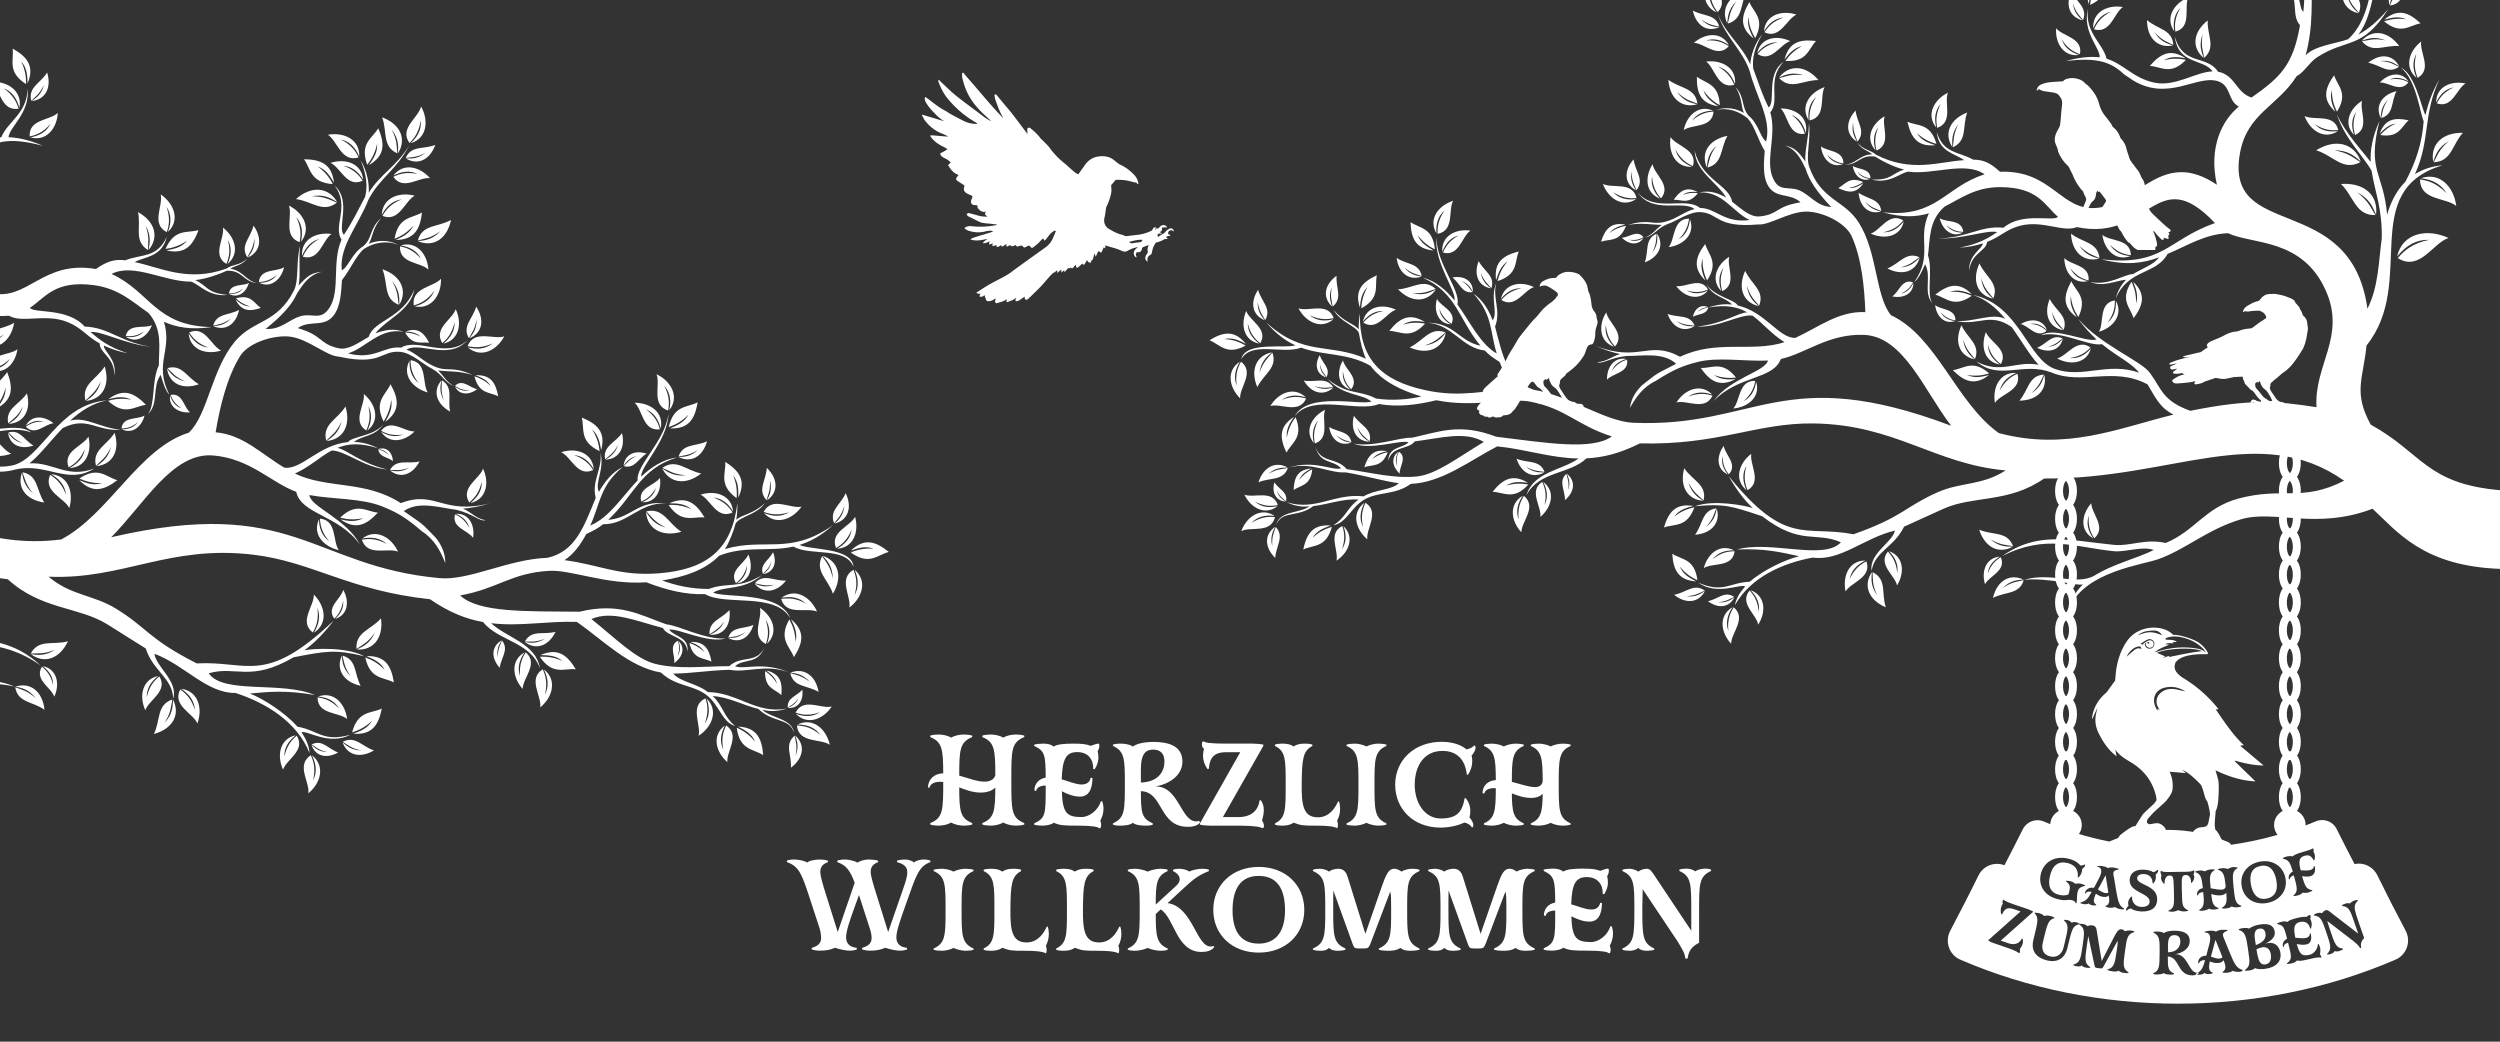 <svg xmlns="http://www.w3.org/2000/svg" xml:space="preserve" id="Ebene_1" x="0" y="0" style="enable-background:new 0 0 1920 800" version="1.1" viewBox="0 0 1920 800"><rect x="0" y="0" width="1920" height="800" fill="#333333" stroke="none"/><style>.st0{fill:#fff}</style><path d="M1187 291.1c-2 1.6-1.7 1.4-1.6 3.1.1 1.2.4 2.2 1.3 3 2.1 2 3.7 4.4 5.4 6.8.2.3.4.5.7.7 1.4 1 2.9 2 4.4 2.9.4.2.9.4 1.3.4.7 0 1.3-.1 2-.2-.2-.5-.5-1-.7-1.5-.4-.8-.7-1.6-1.1-2.4-.6-1-1.3-2-1.9-3-.8-1.3-1.8-2.6-3.2-3.5-1.3-.9-2.2-2.1-2.8-3.5-.5-1.2-1.3-2.2-1.1-3.8-.5.5-.9.8-1.2 1.1-.7.5-1 .5-1.5-.1m-50.9 24.2c-1.9-.6-2.2-1.5-1.2-3.1.5-.8 1.1-1.5 1.7-2.2 2-1.9 4.1-3.6 6.2-5.5.2-.1.3-.3.4-.4-.4-.2-.9-.4-1.2-.7-.2-.3-.2-.8-.3-1.3-.2.1-.4.2-.7.3-.6.3-1.2.4-1.8-.1-.6-.5-.6-1.2-.4-1.9.4-.8.8-1.7 1.4-2.3 1.9-1.9 3.9-3.6 5.9-5.4 1.4-1.3 2.9-2.6 4.3-3.8-.1-.2-.4-.5-.4-.8 0-.3.1-.6.3-.9 1.5-2.3 3.1-4.6 4.4-7 1.1-1.9 2.1-4 3.1-6 .4-.8.8-1.6 1.3-2.4 1.4-2.4 2.9-4.7 4.3-7.1 1-1.6 1.9-3.4 3-5 1.4-2 2.9-3.8 4.4-5.7 1.9-2.4 3.9-4.8 5.9-7.2.9-1.1 2-2 3-3.1.2-.2.4-.5.7-.8 1.4-1.6 2.7-3.3 4.1-4.9 2.1-2.3 4.7-4.3 7.2-6.1 1.3-1 2.5-2.1 3.4-3.4.2-.4.5-.7.8-1 .8-.9.8-2-.1-2.8-.4-.4-.9-.8-1.4-1.2-2-1.4-4-2.7-6.2-3.8-.9-.4-1.9-.5-2.8-.4-.9.1-1.7.4-2.7.7-.3-.2-.3-.6-.1-1 .4-1.4 1.3-2.4 2.6-3.1 2.6-1.5 5.4-2.5 8.4-2.4.9 0 1.6-.2 2.1-1 .5-.6 1.1-1.2 1.8-1.6 1.9-1.1 3.8-2 6.1-2.1 2.7-.1 5.4.3 7.9 1.3.8.3 1.6.8 2.2 1.5 1.6 1.7 3.2 3.5 4.3 5.6.9 1.7 1.3 3.6 1.6 5.5l.3 1.2c1.4 2.6 1.8 5.6 2.2 8.4.1.8.2 1.7.3 2.5.3 1.8 1.2 3.4 2.3 4.8.8 1.1 1.3 2.2 1.4 3.5.1.9.3 1.9.6 2.8.3.9.3 1.9.1 2.8-.4 1.3-.8 2.5-1.2 3.8-.2 1-.4 2-.4 3 0 2.3-.3 4.6-1.1 6.8-.2.6-.5 1.2-.9 1.7-.3.4-.8.6-1.3.5-.1 0-.2-.1-.3 0-.7.5-1.5.5-2 1.2-.9 1.4-1.5 2.9-1.9 4.4-.3 1-.7 2-1.2 2.8-1.1 1.8-2.3 3.5-3.6 5.1-2.6 3.2-5.8 5.9-9.2 8.3-.3.2-.7.5-.9.8-.2.2-.2.5-.3.7-.3.3-.6.7-.9 1-1 .9-2.1 1.7-3 2.7-.4.4-.5 1.2-.6 1.9-.1.8 0 1.6-.6 2.3-.1.1 0 .3 0 .5.3 1.3.8 2.4 1.6 3.5 1.2 1.8 2.4 3.7 3.7 5.5 1 1.4 2.3 2.6 4 3.2.4.1.8.2 1.3.2 1 0 1.7.2 2.3 1 .2.2.6.3 1 .4 1 .1 2 .1 3 .2 1.4.1 2.4 2.1 1.8 3.3-.1.1-.2.3-.3.3-.1 0-.3-.1-.3-.3-.1-.1-.1-.3-.1-.4-.2-.9-1.1-1.1-1.7-.4-.6.8-1.3.7-2.1.4-.8-.4-1.7-.8-2.6-1.2-.1.1-.1.3-.2.5s-.3.3-.5.4c-.1-.2-.3-.3-.3-.5-.1-.7-1-1.4-1.6-1-.5.3-1.2.3-1.3 1 0 .1-.1.1-.2.3-.1-.2-.2-.4-.2-.5-.1-.7-.6-.9-1.2-.8-.5.1-1 .2-1.5.2-.4.1-.9.1-1.3.1-1.3-.1-2.6-.1-3.9-.4-1.1-.2-2.2-.6-3.3-.9-.4-.1-.8-.2-1.3-.2-1.4.1-2.8.2-4.1.4-1.4.2-2.5 0-3.2-1.4-.3-.6-1.8-.6-2.3 0l-.6.9c-.1.1-.3.2-.4.2s-.2-.2-.3-.3c-.3-1.2.9-3.3 2.1-3.6.4-.1.8-.1 1.2.1.8.3 1.5.8 2.3 1 1 .3 2 .5 3 .7.2 0 .5-.2.5-.2 0-.4 0-.8-.2-1-.5-.6-1.2-1.1-1.7-1.7-1.5-1.8-3-3.6-4.4-5.5-.7-.9-1.6-1.5-2.6-2.1-.4-.2-.8-.5-1.1-.9l-2.1-2.7c-.8-1-1.7-1.1-2.6-.2-.9.9-1.6 2-2.3 3.1-1.3 2-2.4 4-3.4 6.2-.9 1.9-2 3.7-3.1 5.6s-2.2 3.6-3.4 5.4c-.3.5-.8.8-1.2 1.2-.2.2-.5.4-.6.7-1.5 2.1-3.7 2.8-6.1 2.9-.7 0-1.2.1-1.7.6-.7.6-1.5 1-2.4 1-.8 0-1.7.1-2.5.1-.5 0-1.1-.1-1.5-.4-.6-.4-1.1-.4-1.8 0-1.1.6-2.3.7-3.4-.2-.1-.1-.3-.1-.4 0-1 .2-1.9-.1-2.7-.8-.1-.1-.2-.2-.4-.2-2.8-.5-3.1-1.8-2.7-3.7M888.4 175.4v.3c-.4.2-.8.5-1.3.8 0-.4 0-.9.1-.9.3-.2.8-.2 1.2-.2m-10.9 8.8c-.3.5-.6 1-.9 1.4-.1.1-.4.3-.5.3-2 .3-4.1.5-6.2.9-1.2.2-1.9-.2-2.8-1 3.4-.9 6.8-1.9 10.4-1.6m-110.1 48.1c2-.5 3.9-1.2 5.6-2.5.1 0 .1.1.2.1 0 .4-.1.7-.2 1.1-.2 1 .1 1.2 1 .9 2.1-.9 4.3-1.4 6-3.1h.2c-.1.6-.2 1.1-.3 1.6-.1.8.1.9.9.9 1.3-.1 2.4-.8 3.4-1.6.8-.6 1.7-1.2 2.7-1.9l.1 1.1c.1 1.1 1 1.6 2 1.1.4-.2.8-.6 1.1-.9 3.3-3.2 6.7-6.4 9.9-9.8 2-2.1 3.8-4.4 5.7-6.5 1-1.1 2-2.2 3.1-3.2.3-.1.7-.2 1-.4.7-.5 1.3-1 1.9-1.5.1.1.2.1.3.2 0 .6 0 1.1-.1 1.8 1.1-.9 2.1-1.8 3.1-2.6l.2.1c-.1.6-.1 1.3-.2 2.1.8-.6 1.5-1.1 2.4-1.8v1.4c.1 0 .2.1.2.1.9-1.1 1.9-2.1 2.7-3.1.4 0 .8.2 1.2.1.4-.1.7-.4 1-.6.7.9.9.9 1.6.2.5-.5 1-1.1 1.4-1.6l.7-.7c.1.6.2 1 .3 1.4.1.3.3.9.5.9.4.1.8-.1 1.1-.4 1-.8 1.9-1.7 2.8-2.5.1-.1.3-.2.4-.3.8 1.2 1 1.3 1.9.1.5-.6.7-1.3 1.1-1.9.1-.2.2-.5.4-.7.9.2.6 1.9 1.9 1.4.2.2.3.4.7.9.4-.9.7-1.5 1-2.3.1.1.2.1.3.3 1.2-1.6 1.3-3.6 1.9-5.3h.2l.8 2.3c.3-.7.6-1.2.8-1.8.2-.4.4-.7.5-1.1.9-1.7.9-1.7 2.4-.5.4.3.7.2.8-.2.6-1.2 1.1-2.5 1.7-3.7.2.2.6.5 1 .8l.2-.1c0-.7-.1-1.4-.1-2.2.8.3 1.6.5 2.4.8 2.2.6 4.3 1.2 6.5 1.9 1.2.4 2.3.9 3.5 1.4 1.4.6 2.9 1.1 4.4.3 1.6-.9 3.2-1.7 4.9-2.2 1-.3 2.1-.6 3.1-.9 0 .1.1.1.1.2l-1.4 1.3c-1.6 1.5-2 3.5-1.1 5.2.2.4.7.8 1.1 1.1.1.1.4 0 .6 0 0-.2 0-.4-.1-.6-.5-.7-.5-1.4-.3-2.1.3-1 .5-1.2 1.5-1.1.8 0 1.7-.1 2.2-.8.3-.4.7-.9.7-1.3.1-1 .5-1.7 1.4-2 1.2-.4 2.4-.9 3.9-1.4-.2.6-.3 1.1-.5 1.5-.4.9-.4 1.8-.3 2.8.1.9.2 1.8-.6 2.6s-1.1 1.9-1.2 3.1c0 1.3.5 2.1 2 2.7-.1-.4-.3-.6-.3-.9-.1-.6-.2-1.2 0-1.7.4-1 .9-2 2.1-2.5.4-.2.9-.6 1-1.1.4-1.2.6-2.4.9-3.6.2-.6.4-1.3.7-1.9.2-.5.6-.9.8-1.5.3-.8.8-1.3 1.6-1.6.8-.2 1.6-.4 2.4-.7 1-.4 2-.8 2.9-1.4.8-.5 1.5-.4 2.3-.5.3 0 .5-.1.8-.2-.2-.2-.4-.6-.6-.7-.2-.2-.5-.2-1-.4 1.2-.9 2.4-1.1 3.7-1.1-.3-1-1-1.1-1.7-1.2-.2-1.6.1-2.2 1.3-2.8 1.1-.6 2-.1 2.8.6l.2-.1c-.1-.4-.1-.9-.4-1.2-.7-1-1.9-1.3-3-.8-1.3.6-2.4 1.6-3.3 2.7-.6.7-1.3 1.2-2.2 1.6-1.1.6-2.1 1.3-3.2 2.1 0 0-.1-.2-.1-.3-.7-1.7-.1-2.5 1.8-2.3.4 0 .7.1 1.1.1 0-.1.1-.2.1-.3-.6-.3-1.1-.6-1.7-1 0 0 0-.1.1-.1 1.5-.5 1.8-1 1.7-2.6 0-.4.1-.8.5-.8.9-.1 1.8-.1 2.7-.1.2 0 .4.1.6.1l.2-.2c-.3-.3-.6-.7-.9-1-1.7-1.1-3.6-.8-4.9.9-.3.4-.8.8-1.2 1.1-.2.1-.7 0-.9-.2-1.1-1-2.1-1-3 .3-.2.3-.3.6-.5.9-.2.3-.5.6-.8.8-3.3 1.5-6.7 2.6-10.2 3-3.1.4-6.2.7-9.3 1.1-.3 0-1.8-.6-2-.8-.1-.1-.3-.2-.5-.2-3.9-.8-7.3-2.7-10.7-4.7-2.3-1.4-4.2-4.6-3.3-8.3.6-2.6.9-5.2 1.3-7.9 0-.2.1-.4.2-.6 1.6-3.2 2.8-6.6 3.6-10.1.5-2 .2-3.9.1-5.9 0-.6 0-.9.5-1.4.8-.8 1.6-1.7 2.3-2.7.4-.5.8-.7 1.4-.7 4-.1 7.9.3 11.8 1.5.9.3 1.8.4 2.7.5.5.1 1 .2 1.2.9.1.2.4.3.6.5.1-.2.4-.5.4-.7-.1-.5-.3-1.1-.4-1.6-.8-3-2.9-5.1-5.1-7.1-2.4-2.2-5-4-8-5.4-1.7-.8-3.2-2.1-4.7-3.3-3.7-3.2-7.9-3.9-12.6-3.2-5 .7-8.5 3.6-11.1 7.7-.9 1.4-2 2.7-2.9 4.1-.4.6-.9 1.2-1.3 1.8-1.4-.3-2.5-1.3-3.6-2.2-2.3-1.9-4.4-4-6.7-5.9-3.9-3-7.3-6.5-10.4-10.3-.9-1.2-1.7-2.4-2.7-3.5-1.6-1.7-3.3-3.4-5-5-.3-.3-.7-.6-.9-1-2-2.7-4.4-4.9-7-7-.6-.5-1.3-1.2-2.2-.7-1 .5-.8 1.4-.7 2.3 0 .7.1 1.5 0 2.3-.2-.2-.4-.4-.5-.7-3.7-4.9-7.4-9.9-11.2-14.8-3.2-4-6.6-7.9-9.9-11.9-.5-.6-1-1.3-1.6-2-.2-.3-.4-.6-.7-.7-.2-.2-.7-.3-.9-.2-.2.1-.5.5-.4.8.2 1.2.3 2.5.8 3.7 1.6 4.6 3.3 9.2 5.8 13.4v.2c-.2-.2-.3-.2-.4-.3-3-3.2-6-6.4-8.9-9.7-5-5.7-9.8-11.4-14.7-17.1-1.8-2-3.5-4-5.3-6.1-.3-.3-.4-.7-.7-1-.2-.2-.6-.6-.8-.6-.3.1-.7.5-.7.7 0 1-.1 2 .1 3 .5 2.2 1.1 4.4 1.8 6.5 2.4 7.1 6.5 13.3 11.7 18.7 2.5 2.6 5.3 5 7.9 7.5.2.2.4.3.6.4l-.2.3c-1.3-.8-2.7-1.4-3.9-2.3-2.6-1.8-5.1-3.8-7.6-5.7-5.2-3.9-10.5-7.7-15.5-11.8-3.5-2.8-6.7-6.1-10.1-9.2-.8-.7-1.5-1.5-2.2-2.2-.2-.2-.4-.3-.7-.5-.3.8-.1 1.5.2 2.2 1.9 5.3 4.7 10.1 8.5 14.3 5.5 6.2 11.6 11.4 18.7 15.6.7.4 1.3.8 1.9 1.2.2.1.2.3.3.5-.2.1-.3.2-.5.2-3.5-.1-6.9-.8-10.1-2.5-3.5-1.8-7-3.6-10.4-5.5-1.2-.7-2.3-1.6-3.5-2.2-3.7-1.9-7-4.4-10.3-6.9-1.4-1.1-2.8-2.2-4.2-3.2-.7-.5-1.2-.3-1.2.5 0 .9.2 1.8.5 2.5 1.4 2.5 3.1 4.9 5.1 7 2.7 2.8 5.3 5.8 8.8 7.8 0 0 .1.1.2.3-5.6-1.7-11.1-3.3-16.7-5 .1.4.1.7.2.9.7 1.3 1.3 2.7 2.2 3.8 3.5 4.5 7.9 8 13.3 10 1.5.5 2.8 1.3 4.2 2 0 .1-.1.2-.1.2-1.2-.1-2.5-.2-3.8-.3-2.8-.2-5.5-.5-8.3-.7h-.7c-.6.1-.8.3-.5.8.8 1.1 1.6 2.2 2.6 3.1 2.1 2 4.6 3.6 7.2 4.8 1.1.5 2.1 1.2 3.3 2-.6.4-1 .6-1.4.9-1.2.7-2.4 1.4-3.7 2-.4.2-.5.4-.4.8.2.9.7 1.6 1.5 2.1.6.4 1.2.8 1.8 1.1 1.8.7 3.2 1.8 4.7 3.2-.5.5-1 1.1-1.5 1.5-.5.4-.6.8-.2 1.2 1.5 2.4 3.1 4.6 5.6 6 .6.4 1.3.6 2.1.9-.4.6-.8 1.1-1.2 1.6-1 1.2-.9 2.2.5 3.1 1.7 1.1 3.5 2.3 5.3 3.5-.1.4-.3.9-.4 1.3-.5 1.7.1 3.4 1.5 4.3 1.3.8 2.7 1.4 4.1 2 .9.4 1 .4.7 1.4-.2.8-.6 1.5-.8 2.2-.7 2.6.6 3.8 3.1 3.8.4 0 .8 0 1.1.1.4.1.7.4.6 1-.1.3.1.7.2 1 1 1.6 2.4 2.7 4.3 3.1.7.1 1.4-.1 2.1-.1-1.7 1.7-.3 2.7 1.1 3.8-2.5 0-4.7-.2-6.9-.8-2.4-.7-4.7-1.3-7.1-1.9-.2-.1-.5-.2-.7-.1-.4.2-.9.4-1.2.8-.1.2.2.8.4 1.1.3.3.7.6 1.1.8 2.6 1.3 5.3 2.6 7.9 3.9 2 1 4.3 1.2 6.5 1.4 2.4.2 4.8.5 7.2.8v.3c-.8.2-1.6.4-2.4.5-5.7 1-11.4 1.1-17.1.5-1.6-.2-3.2 0-4.7.9-.7.4-.8.7-.1 1.2.8.6 1.7 1.1 2.7 1.4 4 1.3 8.1 1.6 12.3.6 1.1-.3 2.2-.5 3.3-.6 1-.2 2 0 3.2.5-.8.3-1.5.6-2.1.8-4.2 1.3-8.5 2.5-12.7 3.9-1 .3-1.9.8-2.8 1.4 4.4 1.6 8.6.6 13.1-.4-1.2 1.2-2.7 1.8-3.5 3.3 2 .3 3.5-.7 5.4-1.4-.2.4-.4.7-.4.9-.1.5-.1 1-.2 1.5.5-.1 1-.1 1.4-.3.4-.1.8-.4 1.2-.6 0 .1.1.1.2.2-.1.3-.2.7-.2 1-.2.7.1.9.7.9.5-.1 1-.3 1.5-.4.3-.1.6-.3.9-.4v.4c0 1.1.3 1.4 1.3 1 .6-.2 1.2-.6 1.7-.9.2-.1.4-.4.6-.5.1.1.1.1.1.2.3 1.3.4 1.3 1.5.6.8-.5 1.5-1 2.4-1.6v1.2c0 .7.4.9 1 .7.1 0 .2 0 .2-.1.9-.7 1.7-1.1 2.7-.1.2.2.8.1 1.2 0 .6-.2 1.1-.5 1.7-.7.2-.1.6.1.7.3.3.7.8.8 1.4.6l2.1-.6c.7-.2 1.2.1 1.7.6.7.9 1.1 1 2.2.5.5-.2.9-.6 1.4-.8.8-.4 1.3-.4 2 .3 1.2 1.3 1 1.7 3 .2s3.8-3.1 5.4-5c.4-.5 1-.9 1.6-1.4.2.4.3.7.4.9.2.3.4.6.5.9.3-.2.6-.4.8-.6.9-1.1 1.8-2.2 2.7-3.4 1-1.4 2.3-2.4 3.7-3.4.6-.4 1.2-.4 1.6.1-1 2.3-1.8 4.5-2.9 6.7-1.2 2.3-2.9 4.2-5 5.7l-18 12.9c-2.9 2.1-5.8 4.2-8.7 6.4-4.5 3.2-9.5 5.4-14.4 8.1-1.9 1-3.7 2.1-5.5 3.2-1.8 1.1-3.5 2.3-5.3 3.4-.4.3-.8.6-1.3 1 1.1.7 2.1.7 3.2.7-.2.5-.5.9-.6 1.3-.2.7 0 1 .7 1 1.1 0 2.1-.2 2.9-1.4.2.6.4 1.1.6 1.6.2.7.5 1.4.7 2.1.3.9.9 1.1 1.8 1.1 1.5 0 2.7-.4 3.9-1.2.5-.3.9-.6 1.6-1-.1.8-.2 1.4-.3 1.9-.2 1.1 0 1.4 1 1.9l2.1-.6zm845-85.2c.5.6.9 1.1 1.3 1.6 1.2 1.5 2.3 3 3.4 4.5.4.6.5 1.1.1 1.8-1.3 2.1-2.7 4.2-4 6.3-.4.6-.9 1-1.6 1.1-.5.1-.9.1-1.4.2-.9.1-1.6-.2-2.3-.8-.9-.8-1.8-1.4-3.1-1.3-.4.1-.8.1-1.3.2.1-.2.1-.4.2-.5.7-1.4 1.4-2.8 2.2-4.2.2-.4.6-.7.9-1 .4-.5 1-.9 1.4-1.4 1.1-1.5 1.5-3.2 1.6-5 0-.2.1-.3.1-.5.2-.3.4-.6.5-1 .1-.2.1-.5.2-.8.7 1.2 1 1.2 1.8.8m29 44.9h13.8c.1-.8.1-1.7.2-2.5.9-.1 1.2-.5 1.2-1.4 0-.5 0-1-.1-1.4-.6-2.9-1.4-5.8-2.6-8.6l-.3-.8c.9.4 1.5 1 2 1.8.4.6.8 1.1 1.3 1.6.9 1 1.8 1.9 2.7 2.8.2.2.5.5.8.6.8.4 1.5-.1 1.4-1 0-.2-.1-.5-.1-.6 1 .3 2 .7 3 .9.7.1 1-.3.8-.9-.2-.5-.3-1-.5-1.4 1.3-.7 1.3-.9.3-2.7.2-.1.3-.1.5-.1.6-.2 1.1-.4 1.2-1.1.1-.6-.3-1-.8-1.3-.9-.7-1.9-1.4-2.8-2.2-2.7-2.4-5.3-4.8-7.9-7.3-1.6-1.5-3.3-3-4.5-5-.3-.5-.6-1-1-1.4-1.9-2.2-3.7-4.5-5.2-7-.9-1.5-1.7-3.1-2.2-4.7 1.6-1 .6-2.3.4-3.4.8.2 1.5.4 2.2.4 1.3.1 2.1-.7 2.1-1.9v-.5c-.2-1.8-.7-3.5-1.6-5-.4-.6-.8-1.1-1.1-1.7-.9-2.2-1.8-4.4-3.4-6.2-1-1.2-1.9-2.5-2.8-3.7-1.4-1.8-2.9-3.7-3.4-6-.1-.5-.3-1-.5-1.5-.4-1.4-1-2.8-1.3-4.2-.7-3.1-2.1-5.9-4.3-8.1-.3-.3-.5-.7-.6-1.1-1-2.7-2.5-5.2-4.7-7.1-.7-.6-1.4-1.2-1.7-2.2-.1-.3-.3-.5-.4-.8-1.6-2.1-3.1-4.3-4.8-6.3-1-1.2-1.8-2.5-2.5-3.8-.8-1.6-1.5-3.3-2-5.1-.9-3.5-2.4-6.7-4.6-9.6-1.7-2.3-3.5-4.6-5.9-6.2-.2-.1-.3-.2-.4-.4-1.3-1.5-3-2.5-4.9-3.1-3-1-6.1-1.1-9.1-.2-1 .3-1.9.7-2.6 1.5-.2.3-.5.4-.8.4-2.3.1-4.6.3-6.8.4-3 .2-6 .6-8.8 1.7-1.3.5-2.6 1.2-3.3 2.4-.3.6-.5 1.2-.8 1.9v.6c.2.2.3.2.5 0 .1-.2.3-.4.4-.6.2-.3.4-.4.8-.3.6.3 1.2.5 1.9.8.4.2.9.4 1.3.5 2 .3 3.9.6 5.9.9 1.1.2 2.2.2 3.2.6 1.1.3 2.3.7 3 1.8.6.9 1.4 1.7 1.8 2.6.6 1.3.8 2.8.7 4.2-.2 2.2-.5 4.4-.7 6.6-.1 1.3-.2 2.7-.3 4-.1 1.5-.3 3.1-.5 4.6-.1.8-.2 1.6-.6 2.3-.8 1.7-1.8 3.2-2.5 4.9-1.2 2.9-1.5 5.9-.1 8.9.7 1.6 1.4 3.2 1.6 4.9.1.4.2.8.4 1.1 1.6 3.5 3.6 6.7 6.4 9.3.9.9 1.7 1.8 2.1 3 .1.5.4.9.7 1.4.5 1.1 1.1 2.1 1.6 3.2 1.3 3.4 3 6.5 5.1 9.4.6.8 1.1 1.6 1.8 2.2.7.6 1.1 1.2 1.4 2 .1.4.2.7.4 1.1.5 1.1 1 2.1 1.5 3.2.1.1.1.3.1.5.2 1.1-.3 2-.7 2.9-1 2.5-2 5-2.9 7.5-.3.7-.5 1.5-.7 2.2-.3-.2-.6-.4-.8-.5-.5-.2-1-.1-1.2.3-.1.1-.1.4 0 .5.1.1.3.1.5.1h.5c0 .2-.1.4-.1.7-.8-.3-1.4-.5-2-.8-.3-.1-.6-.4-.8-.6-.6-.5-1.3-.5-1.9-.1-.5.3-.8.8-1.2 1.2-.6-.2-1.3-.5-2-.6-.7-.1-1.4.1-1.8.8-.4.6-.5 1.4-.3 2.1.1.1.2.3.4.3.1 0 .3-.1.4-.3.1-.2.1-.5.3-.7.1-.2.2-.4.4-.4s.4.1.5.3c.1.2.2.4.3.7.3 1 .8 1.5 1.9 1.6.8 0 1.7 0 2.5-.1 1.4-.2 2.7-.2 4.1.1.4.1.8.1 1.1-.3.1-.1.3-.1.5-.1 1.1.2 2.1.5 3 1.2.3.3.7.4 1.1.6 1.4.5 2.7.9 3.9-.4h.1c.4.4.4.9.3 1.4 0 .2-.1.5-.1.7 0 .1.1.3.2.4.1-.1.3-.1.4-.3.6-1.3.7-2.6-.1-3.8-.7-1.1-1.7-1.7-3-1.6-.3 0-.7 0-.9-.1-.2-.1-.5-.3-.5-.5-.3-1.3-.5-2.7 0-4.1.2-.5.6-.3.9-.3.3 0 .3.3.2.6-.3 1 .1 1.6 1.1 1.8 1.2.2 2.5.4 3.7.6 1.5.2 3 .5 4.5.6.9.1 1.6.3 2.3.8 1.3.8 2.6.8 3.9.1l1.2-.6c.5.7.5 1.4.3 2.2-.1.2.1.5.2.7.2-.1.5-.2.6-.4.6-1 .8-2 .4-3.1-.7-1.9-2.4-2.8-4.3-2.1-.5.2-1 .3-1.5 0 1.2-1.9 2.3-3.7 3.4-5.4.5.7 1.1 1.5 1.5 2.3.3.6.7 1.2.9 1.9.4 1.3.6 2.6.9 3.9.8 3.1 2 6.1 3.5 8.9.3.7.8 1.4 1.3 1.9.6.5.9 1.1 1.2 1.7 1.3 2.6 2.9 5 4.8 7.1.1.1.3.3.5.3.5 0 .7.3.9.6l.6.6c1.4 1.5 2.7 3.3 4.8 4-.4.2-.1.3.1.4m103.7 115.9c-.2-.5-.4-.9-.6-1.3-.3-.7-.6-1.4-.9-2-.5-.9-1.2-1.8-1.7-2.7-.7-1.2-1.6-2.2-2.7-3-1.9-1.5-3.2-3.9-3.5-6.2 0 0-.1 0-.1-.1-.3.3-.6.5-.9.8-.6.5-.8.5-1.3-.1-.3.3-.7.5-1 .8-.3.3-.6.7-.4 1.2v.5c0 1.1.4 2 1.2 2.9 1.3 1.5 2.6 3 3.8 4.6.8 1.1 1.7 2.1 2.9 2.7.8.4 1.5 1.1 2.3 1.6.4.2.8.4 1.3.4.5.1 1 0 1.6-.1m13.2 5.4c-.1-.2-.3-.4-.3-.7-.2-.7-.9-1-1.4-.4-.7.9-1.4.6-2.2.3-.6-.3-1.3-.6-1.9-.9-.1.2-.1.4-.2.5-.1.1-.3.2-.4.2-.1 0-.2-.2-.2-.3-.2-.9-.9-1.2-1.7-.8-.5.2-.7.6-1 1-.1-.2-.2-.3-.2-.4-.3-.8-.3-.8-1.1-.7h-.3c-1.8.6-3.7.1-5.5 0-1 0-1.9-.5-2.9-.8-.4-.1-.8-.2-1.1-.1-1.3.1-2.5.2-3.8.4-1.1.2-2-.2-2.5-1.2-.3-.6-1.6-.6-2.1 0-.2.2-.3.5-.5.7-.1.1-.2.2-.4.2-.1 0-.2-.2-.2-.3-.3-1.1.7-2.9 1.8-3.1.4-.1.8 0 1.2.1.4.1.9.3 1.3.6.9.5 1.9.6 2.9.9.3.1.6.2.8-.2.1-.3.1-.7-.2-.9-1.5-1.3-2.8-2.8-3.9-4.4-.8-1.1-1.6-2.4-2.8-3.2-.1 0-.1-.1-.2-.1-1.1-.4-1.7-1.3-2.4-2.1-.6-.7-1.3-1.3-2-2-.6-.6-1-1.3-1.2-2.1-.1-.5-.4-1.1-.7-1.6-.3-.6-.4-1.3-.6-2v-.6h-.6c-1.5.1-3.1 0-4.6.3h-.4c-.4-.4-.7-.1-1.1 0-1.9.4-3.8.8-5.8 1.2-.6.1-1.2.2-1.8.2-.6 0-1.2.1-1.8 0-1.4-.2-2.8-.5-4.2-.7-.3 0-.6-.1-.8 0-2.6.9-5.3 1.8-7.9 2.7-.4.1-.7.3-1 .5-1.5.9-3.2 1.2-4.9 1.5-.3 0-.6.1-.9.2-.9.2-1.6-.6-1.2-1.4.2-.4.5-.8.7-1.1-1.2.2-2.5.6-3.8.8-2 .3-4.1.5-6.2.7-1.6.1-3.1.3-4.7.3-1 0-1.9-.3-2.6-1-.8-.9-.7-1.4.2-2.1 1.9-1.3 3.8-2.5 6-3.2.8-.2 1.6-.4 2.3-.7.1 0 .3-.1.6-.2-.4-.1-.6-.1-.8-.1-.3-.1-.7-.1-.8-.3-.3-.5-.7-.4-1.1-.3-1 .2-2.1.4-3.1.5-.8 0-1.7 0-2.5-.2-.8-.1-1-1-.3-1.6l2.4-1.8c.1-.1.3-.2.4-.4-.6.1-1.3.3-1.9.4-.6.1-1.3.2-1.9.3-.8 0-1.4-.5-1.6-1.2-.2-.6.1-1.2.9-1.5 1.2-.6 2.5-1.1 3.7-1.7.2-.1.3-.1.4-.3-1.5.3-3.1.6-4.6.9-.1 0-.3.1-.4 0-.2-.1-.5-.2-.6-.4-.1-.2.1-.5.2-.7.1-.2.3-.3.5-.3 1.6-.6 3.1-1.3 4.7-1.8 2.3-.7 4.7-1.4 7.1-2 .7-.2 1.5-.2 2.3-.3.2 0 .4-.1.6-.1-1.7-.2-3.4.2-5-.3v-.2c.3-.1.5-.3.8-.4 1.3-.4 2.6-.7 3.9-1 2.5-.6 5.1-1.2 7.6-1.8h.2c.8-.1 1.4-.4 2.1-.9 1.3-1.1 2.7-1.9 4.1-2.8.1-.1.3-.2.4-.3-.1-.1-.2-.2-.3-.4-.6-.6-.6-1.5 0-2.2.8-1 1.9-1.7 3.2-2.2 2.1-.9 4.3-1.8 6.4-2.7 1.3-.6 2.5-1.2 3.8-1.9 2.7-1.5 5.6-2.4 8.7-2.7.8-.1 1.6-.3 2.4-.6 2.2-.9 4.5-1.4 6.9-1.6.6-.1 1.3-.2 1.9-.2.8-.1 1.3-.6 1.9-1 1.9-1.4 3.7-2.8 5.6-4.1.6-.4 1.3-.8 2-1.2.3-.2.6-.5 1-.8.2-.1.4-.3.7-.4.6-.3.8-.8.6-1.4-.8-2.5-2.7-3.8-5-4.6-.1 0-.2-.1-.3-.1-2.7 0-5.4.1-8 .6-.7.1-1.3.1-2-.1-.7-.1-1.4-.1-1.9.4l-.6.3c-.1 0-.1-.1-.1-.1l.3-1.2c.6-1.6 1.8-2.8 3.3-3.7 2.1-1.2 4.3-2.6 6.7-3.2.4-.1.9-.3 1.3-.4.7-.1 1.1-.5 1.5-1 .7-.9 1.4-1.8 2.3-2.5 1.7-1.4 3.7-2 5.9-1.9.7 0 1.3-.1 1.9-.1 2-.1 3.9.4 5.8.8s3.7.9 5.5 1.7c1 .4 2.1.7 3.1 1.3.9.4 1.6 1.1 2.4 1.7l-.1.1h-.5c.2.2.4.3.6.4.1.1.3.2.3.3-.1.6.4.9.8 1.3.8.9 1.6 1.8 2.3 2.7.2.2.2.6.3.9 0 .1.1.3.1.4 1 1.3 1.7 2.8 2.1 4.4.1.3.4.6.6.8 1.6 1.4 2.7 3.2 2.9 5.3.2 2 .8 4 .4 6.1-.4 2.1-.7 4.3-1.1 6.5-.1.6-.4 1.2-.5 1.8-.2.7-.3 1.4-.6 2.1-.4 1.1-.8 2.2-1.3 3.2-2.2 3.8-4.6 7.5-7.3 11-2.3 3-5 5.7-8.2 7.8-1.3.9-2.4 2.1-3.7 3.1l-.4.4c-1 .8-2 1.6-3.1 2.4l-.2.2c-.3.4-.6.8-1 1-1 .6-1.2 1.4-1.3 2.4 0 .6 0 1.3-.4 1.8-.1.1 0 .3 0 .4.3 1.1.8 2.2 1.4 3.1 1.1 1.5 2.1 3.1 3.2 4.7.9 1.2 2 2.3 3.5 2.8.3.1.7.2 1.1.2.8 0 1.5.2 2 .9.2.2.6.3.9.3.9.1 1.8.1 2.7.2.7 0 1.1.3 1.3 1 .2.8.5 1.5-.1 2.3l-.9-.2zM1678.4 531c-2.6-.5-5.3-1.3-8.1-1.7-4.1-.6-7.9.1-11.1 3a8.62 8.62 0 0 0-1.5 11.3c.3.5.7 1 .8 1.6-.4-.3-.8-.6-1.5-1.1.1.7.1 1.2.2 1.9-5.1-6.7-3.6-15.7 5.3-17.9 5.7-1.3 11-.2 15.9 2.9 0-.1.1.1 0 0m-11.1-26.7c-.4.1-1.1.8-1.3-.3 0-.1-.7-.1-1.1 0-1.2.4-2.5.9-3.8 1.3.6-.4 1.1-.8 1.8-1.2-2.2-.9-4.2-1.8-6.4-2.7 7.5-3.6 28.9-4.4 34.5-1.3-8 .9-15.9 2.6-23.7 4.2m18-6.5c-10.1-1.4-20-.2-29.7 3-.1 0-.2 0-.8.1 3.5-2.8 7.4-4.2 11.3-5.8-1-.1-1.9-.2-3.2-.4 2.1-1.1 4-.7 6.1-.6-.2-.3-.3-.4-.6-.7l3.4-.6c-2.8-1.8-5.8-1.2-8.6-1.6-.3-1.1.5-1.3 1.2-1.5 3.2-1.1 6.6-1.1 9.9-.5 6.7 1.3 12.7 4 17.6 8.9.9.9 1.6 2.1 2.2 3.2-2.5-2.5-5.7-3.1-8.8-3.5m-24.9-9.9c-3.2-1.3-6.1-2.4-9.4-2.3-3.3.1-6.2 1.2-9.2 2.3 2.2-1.9 4.9-2.9 7.7-3.3 1.8-.3 3.7-.4 5.6-.3 2.2.1 4.3 1.6 5.3 3.6m-17.8 8.6c1.3-.1 1.6 0 2 2-2.2-1.2-3.9-.4-5.5.8-2.1 1.6-4.1 3.5-5.8 5 1-2.7 5-7.5 9.3-7.8m7.3-3.5c.3.1.6.5.9.8-.3.2-.6.6-.8.6-.3 0-.6-.4-1.1-.9.5-.3.9-.6 1-.5m-6.1 1.4c2.1-1.2 3.7-2.4 5.5-3.2 1.7-.8 3.6-.1 4.6 1.2.9 1.2.9 3-.1 4.3-.9 1.2-2.2 1.7-3.7 1.4-1.4-.3-2.4-1.2-2.8-2.6-.3-1 .3-1.5 1.3-2.1-1 1.5-.7 2.5.5 3.4 1.1.9 2.5.9 3.6.2 1.2-.8 1.5-1.9 1.2-3.2-.3-1.4-1.8-2.4-3.6-1.9-1.5.5-2.8 1.5-4.1 2.3-.2.1-.2.6-.3 1-.5-.2-1.1-.5-2.1-.8m79.1 78c.1-.1.1-.2.2-.3-8.5-8-14.8-17.7-21.4-27.3.8 0 1.4-.1 2.2-.1l-2.4-2.9c-7.2-8.4-15.5-15.5-25-21.2-1.8-1.1-3.5-2.6-4.8-4.2-1.8-2.2-2-4.9-.9-7.6 5.4-7.6 22.9-6.2 24.5-6.4 1.7-.2-2.7-6.7-7.9-9.6-5.2-3-15.8-5.8-18.3-5.1-1.7-1.8-3.8-3.2-6.2-4.1-9.1-3.5-22.5-1.5-29.7 9.2-4.3 6.4-6.7 13.6-7.9 21.1-.4 2.9-.6 5.8-.9 8.8 0 .3-.4.6-.6.8-1.9 2.6-3.8 5.3-5.7 7.9-.2.3-.5.6-.8.8-5.8 5-9.5 11.2-10.6 18.8-.1.4-.1.8.1 1.3 1.3-2.8 2.5-5.5 3.8-8.3 0 0 .1 0 .1.1-.4 1.8-.9 3.7-1.2 5.5-.7 4.6.1 9 2.1 13.2 3.2 6.5 7.1 12.6 12.9 17.2.3.2.6.5 1 .8-.3-1.8-.6-3.5-.9-5.1 3.2 4.8 8.1 7.4 12.8 10.3 8.8 5.5 14.8 13 17.8 23 .5 1.6.8 3.3 1 5 .1.5-.3 1.1-.6 1.5l-1.6 2c-2.5 2.4-6.6 6-8.3 7.9-11.4 17.5.7 1.8-16.6 15.3-3.7 3-4 8-3.3 7.6 3.7-3.7 3.4-4.5 7.6-4.3 6.6-2.6-6.1 10 0 16-.7-7.8-1.5-4.5 1.7-10 4.3-10 4.2-1.4 7.7-1.3-2.6-3.6 2.2-7.4 4.6-9.6 2-.6 5.6-.2 7.8-1.1 6.7.1 4.6 3.9 7.9 3.7 1.7.4-.8-4.6.2-4-.2-1.6-.6-2.2-2.6-3.9-3.5-2.9-6.7-.9-10.1-.8-2.3-.8-2.1-2.5-.8-4.5 0 0 2.8-3 4-4.4 2.7-2.5 9-8 9.9-9.2 0 0 4.2-4.8 4.7-8.1.7-4.8-.1-9.5-2.1-14.1 4.1.3 8.1.7 12.1 1 .1-.1.1-.2.2-.2-.8-.7-1.7-1.3-2.5-2 0-.1 1.2.3 1.7.6 4.6 2.7 8.4 6.4 12.1 10.2.8.9 1.2 2.2 1.7 3.5.7 2.1 1.2 4.3 1.9 6.5.4 1.2.9 2.2 1.7 3.2 1.1 3.6 1.8 7 2.1 9.9-.1.5-1.2 6.2-1.3 6.6-1.5 5.1-5.8 1.8-9.8 4.9-4.2 2.6-3.7 11.1-2.5 15.3.8-5.2 4.7-3.4 7.7-6.8.2-.3.4-.5.6-.7-.2.3-.4.5-.6.7-1.8 2.7-3 9.6-1.3 11.9 0-.9.4-2.7.6-4 .7-2.6 3.3-.9 4.3-3.6 2.2-5.2 4.8-8 8.5-2.6 2.2.2 3.4.9 4.4 2.8-.4-2.8-4-10.7-6.5-12.7-1.1-4.2 0-9.2.2-14.2.9-1.7 1.4-3.8 1.7-6 .2.1 1.4-14.3.1-18.8-.6-2.1-1.2-4.2-1.9-6.6 9.8 4.7 19.8 8 30.7 8.5-5.4-5.2-10.7-10.3-15.9-15.5l.3-.4c7 2 14.1 3.6 21.8 3.7-6.1-5.2-11.9-10.1-17.9-15.1.9-.3 1.7-.4 2.4-.4" class="st0"/><path d="M1847.5 714.7c-7.5-14.1-14.7-28.2-21.7-42.5-3.3-6.7-10.6-10.1-17.5-8.6-4.7-8.9-9.2-17.8-13.7-26.8-2.9-6-10-8.6-16.1-6-20.7 8.8-42.7 14.8-65.1 18-.4-.9-1.2-1.7-2.2-2.1-28.5-12.3-62.8-12.5-91.4-.4-17.2-3.5-34.1-8.6-50.2-15.4-6.1-2.6-13.2.1-16.1 6-4.6 9.2-9.3 18.4-14.1 27.6-7.7-2.9-16.2.4-19.9 7.8-7 14.3-14.3 28.4-21.7 42.5-4.4 8.2-.9 18.5 7.7 22.2 104.3 45.1 230 45.1 334.3 0 8.6-3.8 12.1-14 7.7-22.3zm-92.4-56.6c3-.9 4.2-.6 5.5-.4 1.3-.9 2.6-1.9 8.7-3.6 5.2-1.5 6.4-2.1 6.7-2.5h.5c.1.2.2.3.3.6.2.6.1 1.3-.1 1.8.4.6.7 1.3.9 1.9.4 1.5.4 3-.2 4.8h-.5c-1-1.5-2.3-4.8-6.8-3.5-4.3 1.2-5 3.7-3.2 11.2 2.7 0 5.3.4 7.4-.2 1.7-.5 2.8-1.5 2.7-2.9l.7-.1c.5 1.8.9 6.5-3.2 7.7-2.2.6-4.4.3-6.5 0 2.2 7.8 3.3 10 7.7 10.7l.2.5c-.6.4-1.8.9-3 1.3-1.5.4-3.2.5-4.4.1-.8 1-2 1.7-3.8 2.2-1.2.3-2.5.5-3.2.5l-.1-.5c3.5-2.9 3-5.6.5-14.5l-.2-.9c-2.1.6-3.2 1.6-3.1 3h-.7c-.7-2.5.4-4.7 3-5.9-2.1-7-3.2-9.1-7.4-9.8l-.2-.5c.2-.4 1.1-.8 1.8-1zm-19.9 3.7c9.8-2 18.1 3.2 20 12.4 1.9 9.2-3.8 17.2-13.6 19.2s-18.1-3.2-19.9-12.3c-1.9-9.2 3.7-17.3 13.5-19.3zm-16.8 4.4v.5c-4.2 2.4-3.9 5.5-3 14.7 1 9.6 1.3 12.7 5.9 14.2l.1.5c-.6.3-1.9.6-2.8.7-1.7.2-3.7-.1-4.7-.6-.9.7-2.8 1.4-4.4 1.5-.9.1-2.3.1-3-.1v-.5c3.6-2 3.9-4.6 3.3-11.5-.8 1-2.1 1.8-4.2 2-2.6.3-5.1-.3-7.4-1 .8 7 1.6 9.5 5.6 10.7l.1.5c-.6.3-1.9.6-2.8.7-1.7.2-3.7-.1-4.7-.6-.9.7-2.8 1.4-4.4 1.5-.9.1-2.3.1-3-.1v-.5c3.9-2.2 3.9-5.2 3.1-13.6h-.5c-2.1.2-3.4 1-3.6 2.4l-.7-.1c-.3-2.7 1.4-4.9 4.5-5.4-.9-8.1-1.5-10.9-5.8-12.3l-.1-.5c.6-.3 2-.6 2.9-.7 1.7-.2 3.6.1 4.6.6 1-.7 2.8-1.4 4.5-1.5.9-.1 2.3-.1 2.9.1v.5c-4.1 2.3-3.9 5.3-3 13.9 3.3.5 6.3 1.3 8.9 1 1.5-.2 2.7-1.1 2.6-2.8-.9-8.1-1.5-11-5.8-12.4l-.1-.5c.6-.3 2-.6 2.9-.7 1.7-.2 3.6.1 4.6.6 1-.7 2.8-1.4 4.5-1.5 1 .1 2.3.1 3 .3zm-33.2 7.2c0 1.5-.6 3.2-2.1 4.7l-.4-.1c.2-2.3-.8-6.1-3.9-6-3.3.1-3.3 1.6-3.2 10.4l.1 2.6c.2 9.9.2 12 4.7 14l.1.5c-.7.3-2 .4-3.2.5-1.4 0-3.4-.5-4.4-1-.9.5-2.9 1.1-4.3 1.2-1.2 0-2.6-.1-3.2-.3v-.5c4.5-2.1 4.4-4.2 4.2-14.1l-.1-2.6c-.2-8.8-.3-10.4-3.4-10.3-3 0-3.9 3.8-3.7 6.2l-.4.2c-1.6-1.5-2.3-3.1-2.3-4.6 0-.7.1-1.4.3-2.1-.4-.6-.7-1.4-.7-2.1 0-.4 0-.8.1-1.1l.5-.1c.2.4 1.3 1 5.3.9l14-.2c4-.1 5.1-.7 5.3-1.1l.5.1c.1.3.2.6.2 1 0 .7-.3 1.5-.7 2.2.5.3.7 1 .7 1.7zm-77.7 8.4c.2 0 .4.1.6.1l.9-1.6 1.7-3.2c1.9-3.5 2.7-5.2 3-7 .4-2.8-.8-4.1-2.9-4.5l-.1-.5c.8-.1 2.2-.1 3.6 0 1.4.2 3.5.7 4.5 1.6 1.2-.6 3-.6 4.5-.4l1.5.3c.4.2.8.3 1.3.3.4.1.8.3 1.1.4l-.1.5c-2.6.3-3.8 1.1-4 2.4-.2 1.1.3 3.2.5 4l1.4 8.7c1.7 9.6 2.3 12.6 6.3 14.9v.5c-.5.2-1.6.2-2.5 0-1.5-.2-3.4-.9-4.5-1.7-1 .5-3 .7-4.5.5-.9-.1-2.2-.5-2.8-.8v-.5c1.7-.5 2.5-1.5 2.8-3.2.2-1.3 0-2.8-.3-4.9-.9.9-2.2 1.4-4.3 1.1-2.3-.3-4-1.4-5.6-2.4-.8 1.8-1.3 3.4-1.5 4.5-.2 1.7.2 2.8 1.8 3.9l-.1.5c-.8.1-1.9.1-2.7 0-1.2-.2-2.6-.8-3.1-1.5-.6.6-2.4.8-3.5.6-.9-.1-2.3-.5-2.8-.8l.1-.5c4.3-1.1 5.7-2.8 8.6-8.1-.3-.1-.6-.2-.9-.2-1.4-.2-3.2 0-3.8 1.5l-.6-.3c.7-2.8 3-4.6 6.4-4.2zm-40.1-10.8c2.2-8.9 10.6-14.2 21.3-11.5 5.9 1.5 8.3 4.2 8.9 5.1 1.1.2 2.8-.1 3.3-.7l.4.2c.1.2.1.4 0 .7-.2 1-1.2 1.9-2.2 2.5 0 .8-.1 1.6-.3 2.3-.4 1.6-1.2 3.1-2.7 4.4l-.4-.2c.8-6-2.3-9.6-7.8-11-7-1.7-11.6 1.7-13.5 9.8-2 8.1.6 13.1 6.9 14.6 1.9.5 5.1.8 7.3-.3l.8-3.2c.8-3.5-.3-4.9-2.7-6.8l.1-.5c.8 0 2.6.2 3.4.4 1.6.4 3 1.3 3.7 2 .9-.3 2.6-.5 4.2-.1.9.2 2.6.8 3.3 1.2l-.2.5c-2.8.6-4.8 1.5-5.5 4.2l-.2 1c-.6 2.3-.1 5.6-.8 8.1l-.6-.1c-.4-1.5-1.6-2-3-2.3-1.1-.3-1.9-.3-3.8-.1-2.1.2-3.5.2-6.7-.6-11.1-2.6-15.3-11.2-13.2-19.6zm-14.1 54.2c-.5 1.3-1.2 2.6-2.1 3.8.3.7.3 1.6.1 2.2-.1.4-.3.6-.5.8l-.5-.1c-.3-.5-2.6-1.9-8.4-3.9l-11.1-3.8c-1.4-.5-3-1.2-3.8-1.8l.2-.5 24.6-21.9-5.5-1.9c-5.6-1.9-7.3 1.2-8.7 4.1h-.6c-.6-2.1-.6-4 0-5.8.3-.8.7-1.7 1.3-2.5-.5-.4-.5-1.2-.3-1.8.1-.3.3-.8.5-1.1l.6.1c.2.5 1.7 1.5 7.9 3.6l10.4 3.5c1.3.5 3.2 1.3 4 1.8l-.2.5-24.6 21.9 6.1 2.1c5.6 1.9 8.9-1 10-3.6h.6c.5 1.7.4 3 0 4.3zm85.7-9.3c-5.1 1.5-5.6 4.3-7 14.6-1.4 10.2-1.9 13.4 2.7 16.3v.5c-.8.2-2.3.1-3.4-.1-1.4-.2-2.9-.5-4.1-1.7-1.8.9-3.7.7-5.3.4-1.1-.2-2.7-.5-3.4-.9l.1-.5c5.2-1.4 5.6-4.7 7.1-14.9l.1-.4c.5-3.6.7-5.2.6-6.8l-10.8 19.7c-.9 1.6-1.4 1.8-2.7 1.6l-2.3-.3c-1.6-.2-1.7-.5-2.1-2.3l-4.7-22.2c-.2.9-.4 2.5-.6 3.9l-.5 3.4c-1.5 10.5-1.9 13.7 2.6 16.5v.5c-.7.2-2 .2-2.9 0-1.2-.2-2.5-.4-3.6-1.7-1.3.9-2.6.8-3.8.6-.9-.1-2.2-.5-2.7-.8l.1-.5c5-1.4 5.6-4.4 7-14.1 1.6-11 1.9-13.9-2.6-16.7v-.2c-4.9 1.1-5.6 4.1-8.3 15.3l-.8 3.3c-1.8 7.2-7.1 11.2-15.6 9.2-8-2-12.5-7-10.5-15.5l.8-3.4c2.7-11.2 3.4-14.1.2-17.2l.1-.5c.6-.1 1.7 0 3.2.3 1.1.3 2.6.7 4.1 2.2 1.7-.7 3.9-.2 4.8 0 1.5.4 2.5.8 3 1.2l-.2.5c-4.3 1.3-5.2 4.1-7.9 15.3l-.8 3.4c-1.1 4.6-.2 9.2 5.5 10.6 5.6 1.4 9.2-2 10.4-6.7l.8-3.3c2.7-11.3 3.5-14.2-.4-17.5l.1-.5c.5-.1 1.5-.1 2.3.1 1.4.3 2.6 1 3.4 2 1.5-.6 2.5-.6 3.9-.2 1.1.3 1.8.6 2.2 1l-.1.2c.7-.1 1.9-.1 2.7 0 1.2.2 2.8 1 3.5 1.7.7-.5 2.4-.8 3.8-.6 2.7.4 3.1 2.5 3.3 4.1l3.8 23.3 9.3-18.1c2.3-4.5 3.7-6.6 5.9-6.3.8.1 1.5.4 2.8 1.5 1-.5 3.1-.7 4.3-.6 1.2.2 2.4.5 3 .8l-.4.5zm5.4-15.9c-4.3-.2-7.1-1.6-7.8-2.3-1 0-2.7.8-3.1 1.7l-.6-.1c-.1-.2-.1-.4-.1-.7.1-1 .9-2.1 1.9-2.9-.2-.7-.3-1.4-.3-2.2.1-1.7.7-3.4 2.5-5l.5.2c-.2 4.7 2.9 7.6 7 7.8 4.4.2 6.4-1.6 6.5-3.9.4-6.9-15.8-7-15.3-16.8.3-6.2 5.4-8.2 11.1-7.9 3.3.2 6 1.1 6.9 1.9 1-.1 2.8-.9 3.1-1.7l.6.1c.1.2.2.4.2.7-.1 1-1.1 2.1-2 2.9.2.7.3 1.4.2 2.2-.1 1.5-.6 3.1-2 4.5l-.5-.2c-.1-4.7-2.9-6.8-6.4-7-3.4-.2-5.4 1.1-5.5 3.1-.3 5.4 16 5.3 15.4 16.7-.3 6.6-5.3 9.2-12.3 8.9zm75.4 46.4c-1.6.1-3.8-.2-5.1-.8-.9.8-2.9 1.4-4.6 1.5-.9.1-2.4 0-3.1-.2l-.1-.5c1.7-1 2.3-2.1 2.2-4-.1-1.4-.6-2.9-1.4-5-.7 1.2-2 2-4.2 2.2-2.5.2-4.5-.5-6.4-1.2-.4 2.1-.6 3.8-.5 5 .1 1.8.9 2.9 2.8 3.6v.5c-.8.3-2 .6-2.8.6-1.3.1-2.9-.2-3.5-.9-.5.7-2.3 1.3-3.6 1.4h-2.4c.6-.3 1.1-.6 1.5-1.1l-.4-.7c-.6.4-1.2.7-1.9 1.1v.5c.2.1.4.1.7.1-1.1.4-2.3.6-3.3.6-11.8-.1-9.7-14.2-18.8-14.5-.1 8.5.2 11 4.7 13l.1.5c-.5.3-1.4.4-2.8.4-1.1 0-4-.1-5.2-1.2-1.1 1-4 1.1-5.3 1.1-1.2 0-2.2-.2-2.8-.4l.1-.5c4.8-2.2 4.8-5.1 4.9-16.2.1-9.8-.1-12.8-4.7-15l-.1-.5c.6-.3 1.7-.4 3.2-.4 1.1 0 3.8.3 4.8 1.2 1.2-.9 4-1.9 8.3-1.8 6 0 11.7 1.6 11.6 8 0 5.8-5.7 9.2-11.1 10 9.6-.3 10.3 14.1 16.5 14.2.4 0 .7 0 1.2-.2 2.8-1.8 3.8-4.2 5.2-9.4h-1c-1.5.1-3.4.8-3.6 2.5l-.7-.2c-.2-3 1.8-5.5 5.5-5.7h.7l.5-1.9 1-3.8c1.2-4.1 1.6-6.1 1.5-8.1-.2-3-1.7-4.1-4.1-4l-.2-.6c.8-.3 2.3-.7 3.7-.8 1.5-.1 3.8-.1 5.1.7 1.1-.9 3-1.3 4.6-1.4 1.6-.1 3.4 0 4.3.1v.5c-2.7 1-3.7 2-3.6 3.4.1 1.2 1.1 3.3 1.4 4l3.5 8.7c4 9.6 5.3 12.6 10.1 14.1l.1.5c-.4.7-1.5.9-2.5 1zm20.3-2.4c-3.9.6-7.1.2-8.2-.5-.7.8-2.6 1.6-4.3 1.8-1 .2-2.7.3-3.5.1v-.5c4.1-2.8 4-5.6 2.5-15l-.2-1.5c-1.4-9.4-2.1-12.7-7-14.2l-.1-.5c.7-.4 2.2-.8 3.2-.9 1.7-.2 4.1-.2 4.8.4 2.5-1.9 5.4-2.7 8.5-3.2 6.6-1 10.4.6 11.2 5.5.5 3.2-1.2 6.3-7.5 9.4.9-.3 1.7-.6 2.5-.7 5.3-.8 8.7 2.9 9.4 7.7.9 6-2.8 10.8-11.3 12.1zm42.6-8.6-.5.1c-.3-.4-2.9-.3-8.2 1-5.6 1.3-7.3 1.7-10 1.2-.3.8-2.6 1.9-4.1 2.2-1.2.3-2.6.5-3.4.4l-.1-.5c4-3.1 3.6-4.8 1-15.2l-.2-.6c-2.1.6-3.2 1.5-3.2 3.1h-.7c-.6-2.5.6-5 3.2-6.1-2.2-8.8-2.8-10.4-7.5-11.3l-.2-.5c.7-.4 2.3-1 3.6-1.3 1.6-.4 3.1-.4 4.3.2 1-1.2 3.6-2.1 7.5-3.1 3.3-.8 5-1 7-.8 1.5-1.1 2.2-1.3 2.5-1.5h.5c.1.1.2.3.3.8.2.6.1 1.4-.2 2.2.3.7.7 1.4.9 2.5.3 1.3.3 3.1-.4 4.9h-.6c-.7-3.5-3.4-6.1-7.9-5-4.4 1.1-5.1 4.2-3.5 12.1 3.1.1 5.9.7 8.2.2 1.8-.5 3.1-1.6 2.9-3.5l.7-.1c.5 2.1 1.4 7.4-3.1 8.5-2.7.6-5.2.2-7.6-.3 2.3 8.5 4.4 9.6 10.2 8.2 3.1-.8 5.9-4.4 6-8l.6-.2c.5.9.9 1.8 1.1 2.7.4 1.7.3 3.4-.1 5.1.4.5.6 1 .8 1.6.4.1.4.6.2 1zm33-15c-1.9 2.1-3 3.8-2.3 7.5l-.9.3c-.7-2-3.3-3.9-5-5.4l-20.2-15.5 2.2 7c3.7 10.7 4.6 13.7 9.8 14.2l.2.5c-.5.5-1.7 1-2.6 1.3-1.7.6-2.9.5-3.8.1-.5 1-1.7 1.8-2.9 2.2-1 .3-2.2.6-2.9.5l-.1-.5c3.8-3.6 2.8-6.5-.8-17.2-3.1-9-4.2-11.7-9.2-12.3l-.2-.5c.5-.5 1.6-1 2.6-1.3 1.1-.4 2.8-.3 3.7 0 .6-.8 1.4-1.7 2.8-2.2 1.1-.4 1.8-.2 5.4 2.8l19.6 15.1-2.5-7.3c-3.6-10.6-4.5-13.3-9.8-13.9l-.2-.5c.5-.5 1.6-1 2.6-1.3 1.2-.4 2.6-.5 3.6-.1.7-1 2-1.8 3.5-2.3.7-.2 1.8-.5 2.4-.4l.2.5c-3.9 3.6-2.9 6.4.7 17l4.1 11.7z" class="st0"/><path d="M1741 690.1c5.3-1.1 9-5.2 7.2-14.3-1.5-7.4-5.1-12.2-12.3-10.7-6.2 1.3-8.8 6.1-7.1 14.7 1.3 6.5 4.7 11.8 12.2 10.3zM1739.9 716.9c-.4-2.9-2.2-4.1-4.7-3.7-2.9.4-4.3 2.7-3.4 8.3l.7 4.3c6.7-2.4 7.9-5.9 7.4-8.9zM1616.9 685.9c.9.1 1.7 0 2.3-.4-.1-.6-.2-1.2-.3-1.9l-1.8-11.4-5 9.3-.9 1.7c2 1.1 3.8 2.4 5.7 2.7zM1596.6 709.7s.1 0 0 0h.1l.1-.3h-.2v.3zM1701.5 721.8l-3 10.9-.5 2c2.3.7 4.4 1.7 6.5 1.5 1-.1 1.8-.4 2.3-1-.2-.6-.5-1.2-.7-1.9l-4.6-11.5zM1674.5 723c0-3.3-1.7-4.8-4.5-4.8s-5 1.3-5 7.9v5.3c7.2-.2 9.5-4.6 9.5-8.4zM1737.5 727.5c-1.2.2-3.1.8-4.5 1.6l.1.7c1.3 8.2 2.7 11.5 6.7 10.9 3.8-.6 4.8-4 4.2-7.8-.7-4.2-3.2-5.9-6.5-5.4zM1598.8 633.6c0 6.7-5.4 12.1-12.1 12.1s-12.1-5.4-12.1-12.1 5.4-12.1 12.1-12.1c6.7 0 12.1 5.4 12.1 12.1m-12.2-71.4c-.5.2-2.2 3-2.2 7.7s1.7 7.4 2.4 7.7c.5-.2 2.2-3 2.2-7.7 0-4.8-1.8-7.5-2.4-7.7m.1 21.4c-4.8 0-8.4-5.9-8.4-13.8 0-8 3.5-13.8 8.4-13.8s8.4 5.8 8.4 13.8c0 7.9-3.6 13.8-8.4 13.8" class="st0"/><path d="M1586.6 604.5c-.5.2-2.2 3-2.2 7.7s1.7 7.4 2.4 7.7c.5-.2 2.2-3 2.2-7.7s-1.8-7.4-2.4-7.7m.1 21.5c-4.8 0-8.4-5.9-8.4-13.8 0-8 3.5-13.8 8.4-13.8s8.4 5.8 8.4 13.8c0 7.9-3.6 13.8-8.4 13.8m-.1-85.3c-.5.2-2.2 3-2.2 7.7s1.7 7.4 2.4 7.7c.5-.2 2.2-3 2.2-7.7s-1.8-7.4-2.4-7.7m.1 21.5c-4.9 0-8.4-5.8-8.4-13.8 0-7.8 3.6-13.8 8.4-13.8 4.8 0 8.4 5.9 8.4 13.8 0 8-3.6 13.8-8.4 13.8" class="st0"/><path d="M1586.6 583.1c-.5.2-2.2 3-2.2 7.7s1.7 7.4 2.4 7.7c.5-.2 2.2-3 2.2-7.7s-1.8-7.4-2.4-7.7m.1 21.5c-4.9 0-8.4-5.8-8.4-13.8 0-7.8 3.6-13.8 8.4-13.8 4.8 0 8.4 5.9 8.4 13.8 0 8-3.6 13.8-8.4 13.8m184 29c0 6.7-5.4 12.1-12.1 12.1s-12.1-5.4-12.1-12.1 5.4-12.1 12.1-12.1c6.7 0 12.1 5.4 12.1 12.1m-12.2-71.4c-.5.2-2.2 3-2.2 7.7s1.7 7.4 2.4 7.7c.5-.2 2.2-3 2.2-7.7 0-4.8-1.8-7.5-2.4-7.7m.1 21.4c-4.8 0-8.4-5.9-8.4-13.8 0-8 3.5-13.8 8.4-13.8s8.4 5.8 8.4 13.8c0 7.9-3.6 13.8-8.4 13.8" class="st0"/><path d="M1758.5 604.5c-.5.2-2.2 3-2.2 7.7s1.7 7.4 2.4 7.7c.5-.2 2.2-3 2.2-7.7s-1.8-7.4-2.4-7.7m.1 21.5c-4.8 0-8.4-5.9-8.4-13.8 0-8 3.5-13.8 8.4-13.8s8.4 5.8 8.4 13.8c0 7.9-3.6 13.8-8.4 13.8m-.1-85.3c-.5.2-2.2 3-2.2 7.7s1.7 7.4 2.4 7.7c.5-.2 2.2-3 2.2-7.7s-1.8-7.4-2.4-7.7m.1 21.5c-4.9 0-8.4-5.8-8.4-13.8 0-7.8 3.6-13.8 8.4-13.8 4.8 0 8.4 5.9 8.4 13.8 0 8-3.6 13.8-8.4 13.8" class="st0"/><path d="M1758.5 583.1c-.5.2-2.2 3-2.2 7.7s1.7 7.4 2.4 7.7c.5-.2 2.2-3 2.2-7.7s-1.8-7.4-2.4-7.7m.1 21.5c-4.9 0-8.4-5.8-8.4-13.8 0-7.8 3.6-13.8 8.4-13.8 4.8 0 8.4 5.9 8.4 13.8 0 8-3.6 13.8-8.4 13.8m-172-106.7c-.5.2-2.2 3-2.2 7.7s1.7 7.4 2.4 7.7c.5-.2 2.2-3 2.2-7.6 0-4.8-1.8-7.5-2.4-7.8m.1 21.4c-4.8 0-8.4-5.9-8.4-13.8 0-8 3.5-13.8 8.4-13.8s8.4 5.8 8.4 13.8c0 7.9-3.6 13.8-8.4 13.8" class="st0"/><path d="M1586.6 476.5c-.5.2-2.2 3-2.2 7.6 0 4.7 1.7 7.4 2.4 7.6.5-.2 2.2-3 2.2-7.6 0-4.7-1.8-7.4-2.4-7.6m.1 21.4c-4.9 0-8.4-5.8-8.4-13.8 0-7.9 3.6-13.8 8.4-13.8 4.8 0 8.4 5.9 8.4 13.8 0 8-3.6 13.8-8.4 13.8" class="st0"/><path d="M1586.6 455.1c-.5.2-2.2 3-2.2 7.6 0 4.7 1.7 7.4 2.4 7.6.5-.2 2.2-3 2.2-7.6s-1.8-7.4-2.4-7.6m.1 21.4c-4.9 0-8.4-5.8-8.4-13.8s3.5-13.8 8.4-13.8 8.4 5.8 8.4 13.8-3.6 13.8-8.4 13.8m-.1 42.8c-.5.2-2.2 3-2.2 7.7s1.7 7.4 2.4 7.7c.5-.2 2.2-3 2.2-7.7s-1.8-7.4-2.4-7.7m.1 21.5c-4.9 0-8.4-5.8-8.4-13.8s3.5-13.8 8.4-13.8 8.4 5.8 8.4 13.8-3.6 13.8-8.4 13.8" class="st0"/><path d="M1586.6 433.7c-.5.2-2.2 3-2.2 7.7s1.7 7.4 2.4 7.6c.5-.2 2.2-3 2.2-7.6 0-4.8-1.8-7.5-2.4-7.7m.1 21.4c-4.8 0-8.4-5.9-8.4-13.8 0-8 3.5-13.8 8.4-13.8s8.4 5.8 8.4 13.8c0 7.9-3.6 13.8-8.4 13.8m171.8 42.8c-.5.2-2.2 3-2.2 7.7s1.7 7.4 2.4 7.7c.5-.2 2.2-3 2.2-7.6 0-4.8-1.8-7.5-2.4-7.8m.1 21.4c-4.8 0-8.4-5.9-8.4-13.8 0-8 3.5-13.8 8.4-13.8s8.4 5.8 8.4 13.8c0 7.9-3.6 13.8-8.4 13.8" class="st0"/><path d="M1758.5 476.5c-.5.2-2.2 3-2.2 7.6 0 4.7 1.7 7.4 2.4 7.6.5-.2 2.2-3 2.2-7.6 0-4.7-1.8-7.4-2.4-7.6m.1 21.4c-4.9 0-8.4-5.8-8.4-13.8 0-7.9 3.6-13.8 8.4-13.8 4.8 0 8.4 5.9 8.4 13.8 0 8-3.6 13.8-8.4 13.8" class="st0"/><path d="M1758.5 455.1c-.5.2-2.2 3-2.2 7.6 0 4.7 1.7 7.4 2.4 7.6.5-.2 2.2-3 2.2-7.6s-1.8-7.4-2.4-7.6m.1 21.4c-4.9 0-8.4-5.8-8.4-13.8s3.5-13.8 8.4-13.8 8.4 5.8 8.4 13.8-3.6 13.8-8.4 13.8m-.1 42.8c-.5.2-2.2 3-2.2 7.7s1.7 7.4 2.4 7.7c.5-.2 2.2-3 2.2-7.7s-1.8-7.4-2.4-7.7m.1 21.5c-4.9 0-8.4-5.8-8.4-13.8s3.5-13.8 8.4-13.8 8.4 5.8 8.4 13.8-3.6 13.8-8.4 13.8" class="st0"/><path d="M1758.5 433.7c-.5.2-2.2 3-2.2 7.7s1.7 7.4 2.4 7.6c.5-.2 2.2-3 2.2-7.6 0-4.8-1.8-7.5-2.4-7.7m.1 21.4c-4.8 0-8.4-5.9-8.4-13.8 0-8 3.5-13.8 8.4-13.8s8.4 5.8 8.4 13.8c0 7.9-3.6 13.8-8.4 13.8m-172-42.9c-.5.2-2.2 3-2.2 7.7s1.7 7.4 2.4 7.6c.5-.2 2.2-3 2.2-7.6 0-4.7-1.8-7.4-2.4-7.7m.1 21.4c-4.8 0-8.4-5.9-8.4-13.8 0-8 3.5-13.8 8.4-13.8s8.4 5.8 8.4 13.8c0 7.9-3.6 13.8-8.4 13.8" class="st0"/><path d="M1586.6 390.8c-.5.2-2.2 3-2.2 7.6 0 4.7 1.7 7.4 2.4 7.6.5-.2 2.2-3 2.2-7.6s-1.8-7.4-2.4-7.6m.1 21.4c-4.9 0-8.4-5.8-8.4-13.8 0-7.9 3.6-13.8 8.4-13.8 4.8 0 8.4 5.9 8.4 13.8 0 8-3.6 13.8-8.4 13.8" class="st0"/><path d="M1586.6 369.4c-.5.2-2.2 3-2.2 7.6 0 4.7 1.7 7.4 2.4 7.6.5-.2 2.2-3 2.2-7.6 0-4.7-1.8-7.4-2.4-7.6m.1 21.4c-4.9 0-8.4-5.8-8.4-13.8s3.5-13.8 8.4-13.8 8.4 5.8 8.4 13.8-3.6 13.8-8.4 13.8m171.8 21.4c-.5.2-2.2 3-2.2 7.7s1.7 7.4 2.4 7.6c.5-.2 2.2-3 2.2-7.6 0-4.7-1.8-7.4-2.4-7.7m.1 21.4c-4.8 0-8.4-5.9-8.4-13.8 0-8 3.5-13.8 8.4-13.8s8.4 5.8 8.4 13.8c0 7.9-3.6 13.8-8.4 13.8" class="st0"/><path d="M1758.5 390.8c-.5.2-2.2 3-2.2 7.6 0 4.7 1.7 7.4 2.4 7.6.5-.2 2.2-3 2.2-7.6s-1.8-7.4-2.4-7.6m.1 21.4c-4.9 0-8.4-5.8-8.4-13.8 0-7.9 3.6-13.8 8.4-13.8 4.8 0 8.4 5.9 8.4 13.8 0 8-3.6 13.8-8.4 13.8" class="st0"/><path d="M1758.5 369.4c-.5.2-2.2 3-2.2 7.6 0 4.7 1.7 7.4 2.4 7.6.5-.2 2.2-3 2.2-7.6 0-4.7-1.8-7.4-2.4-7.6m.1 21.4c-4.9 0-8.4-5.8-8.4-13.8s3.5-13.8 8.4-13.8 8.4 5.8 8.4 13.8-3.6 13.8-8.4 13.8" class="st0"/><path d="M1758.5 348c-.5.2-2.2 3-2.2 7.7s1.7 7.4 2.4 7.6c.5-.2 2.2-3 2.2-7.6 0-4.8-1.8-7.5-2.4-7.7m.1 21.4c-4.8 0-8.4-5.9-8.4-13.8 0-8 3.5-13.8 8.4-13.8s8.4 5.8 8.4 13.8c0 7.9-3.6 13.8-8.4 13.8" class="st0"/><path d="M1432.6 239.7c-.7-18.6-2.8-41.6-10.8-58.9-5.8-11-23.6-18.4-34.6-18.3-13.6.1-28.3 10.7-37.2 9.9-32.1 2.7-29.8-8.6-44-9.5-8.6-.5-18.7 7.1-25.1 9.1-8.9 3.6-9.3 8.2-17.8 10.7 7.4-3.6 6.2-4.5 13.1-10-8.7-.1-14.5-1.8-25.7 0 16.1-4.9 18 .4 28.5-2.4 8.9-2.4 15.3-8.2 22.4-9.7-8.7-7.4-31.9 4.3-43.7-12.8 13.4 16 36.5 2.8 47.9 11.9 12.5.1 18.3 11.9 38.2 9.3-12.6-5.7-20.8-22.3-38.8-21.2 8.6-1.9 14.6.7 20.7 3.9-6.9-11.7-23.6-20-24.2-36 5.3 22.4 26.7 26.4 28.7 39.2 7.3 5.6 13.8 12 21.2 11.3 14.7-1.4 12.1-7.8 31.4-10.8-8.4-7.9-19.9-2.1-25.7-14.2-3.1-6.6-2.6-15.9-1.8-25.3-5.2-8.6-7.9-19.5-13.1-25-6.4-5.3-15.2-8.7-24.5-6.3 8.4-3.1 16.1-1 21.7 2.1-2.4-4.3-1-10.9-6.5-19.9 7.6 8.6 4.2 15.3 10.1 22.1 7.7 6.3 9.1 17.3 13.4 19.7 4.3-17.2-7.7-34.3-12.7-54.2-6.1-16.9-17.8-24.8-24.5-43.5 7.4 16.9 18.2 23.4 25 38.5.5-6.7 3.1-15.6 9.2-23.1-6.3 10.9-7.8 19.2-6.9 26.5 3.8 10.3 7 20.2 11.8 29.7 5.8-4.5-2.4-25.3 11.5-35-13.3 13.9-2.3 29.6-10.2 38.8 5.1 17.3-4.2 37 2.1 50.7 4.9 10.8 11.9 5.8 20 9.1 8.6 3.6 13.2 12.2 24.7 12.9-11.1-11.6-17-20.6-19.6-29.2-3.4-7.1-7.1-15-16.2-18.2 7.8 1.8 10.3 4.5 15.9 12.4-.6-8.1 2.5-17.9 2.8-29.3 1.6 11.7-2.6 25.1.1 33.2 9.2 26.2 26.8 25.3 38.1 43 14.6 23 12.6 56.2 24.8 71.2 35.1 16.3 50.2 67.4 82.8 90.5 51.9 13.8 91.3-3.6 134.2-14.2-10.8-5.3-14-13.5-20-23.2-26.1-14-50.3.9-73.9-9.2-21.7-8.3-40.1 6.6-57.5-8.4 18.8 10.2 30.8-1 47.8 2.6-7.2-7.7-13.3-18.8-20.8-29.1-16.9-11.6-25-.6-42.7-4.6 14.7.9 27.5-6.5 37.9-1.6-6.6-8-14.5-14.9-24.8-18.4 35.9 7.7 41.6 49.3 63 56.9 21.1 7.5 40.4-5.7 64.5 2.8-5.7-7.5-16.3-11.9-28.5-21.9-10.1 2-30.7-10.7-46.7-6.9 10.4-6.7 34.6 5.9 42.5 3.3-4.7-4.5-10-9.9-13.9-15.7 16.5 19.5 48.1 32.1 54.9 41.3 9.1 12.4 9.6 21.5 31.1 29.2 46.9-9.5 66.9-7.3 96.9-2.8-2.1-32.1 22.7-54 7.3-89.1-17.9-41-56.8-35.7-75.2-44.5-17.6.6-31 9.4-46.5 15.9-8.8 16.2-30.4 11.5-39.7 34.1 1.3-6.1 4.8-11.1 7.8-14.3-8.1.8-17.8 5.9-27.5 1.7 14.4 3.2 26.5-6.1 32.9-6 7.2-4.5 15.3-6.8 20.1-12.9-12.6 4.6-25.4 6.5-44.5 1.5 47.7 5.6 50.7-14.9 87.3-27.8-45.4-47.9-50 14.8-106.1 3.1-10.3 4.3-25.9-5.3-42.9-1.2-11.2 2.7-15.1 8.3-26 12.6-.8 7.4-12.2 8.2-13.8 22.2-.5-12.6 10.6-17.1 10.5-21.1-4.7 1.5-11.1 3-18.1 3.3 14.6-2.6 22.5-7.4 29.2-12-9.1-1.7-26.3 5.6-45.6 4.9 22.4-.2 32.7-10.1 50.4-8.2 14.3-12.4 38.6-4.4 41.8-8.4-10.2-8.8-15.2-22.8-44.5-22.8-18.7 0-29.9 8.5-42.6 15-12.3 10.8-11 24.8-12.7 37.4 4 12-1.5 29.5 3.4 37-7.4-9-.3-20.4-5.6-30.2-1.6 3.5-4.6 10.9-8.3 13.7 14.7-21.2 2-32.8 11.2-52.8-9.3 2.8-20.2 3.5-35.4-.8 41.3 4.7 48.1-19.8 78.2-29.1-14.7-10.5-39.8.7-59-2.1-6.9 1.7-14.4 9.5-27.9 6.1 15.9.5 15-4.5 25.1-7.7-6.4-1.5-14.8-5.2-22.2-9.9-11.8-1.9-13 6.7-23.6 6.1 8.5-.1 11.9-7.9 21.1-7.8-1.8-2.6-7.9-3.3-11.2-9.1 4.9 6 10.1 5.5 14.3 9.3 27 14.1 48.7 5.3 67.6 4.2-6.4-5.1-19.4-5.9-21-21.6 5.2 16.7 16.6 14.8 28 21.2 8.2.1 13.2 2.5 20.6 9.3 40.4-1.5 46.6 30.9 75 27.7 31.9-3.6 49.7-46 91.6-17.7-6.7-29.4 4.5-50 16.8-60-8.9-4.9-5.6-16.6-16.6-19.7-16.1-4.5-37.6 15.8-64.5-.4l-7.1-4.8c-9.9-9.4-20.6-13.1-44.6-10.1 11.6-3.4 21-3.5 26-2.9.2-7.6-13.4-19.2-9.1-37.2-2.1 18.6 11.3 26.1 14.4 38.3 13 3.9 20.4 15 36.8 18.4 16 3.3 31.4-8.2 44.6-8.7-7.2-10-26.4-4.8-29.1-26.9 6.2 22.9 24.5 13.8 33.3 27.2 13.2 2.4 13.8 16.2 25.7 19.8 22.5-15.8 31.9-25.1 37.2-55.5-5.7-6.9-2.4-13.8-5.6-23.4-2.6-7.8-6.2-13.8-9.1-20.3-8.8-7.4-18-7.5-19.9-18.2 3.8 9.7 10.7 9.3 17.7 13.8-3.1-8-9.7-18.5-5.5-32.2-2.3 20 12.7 37 19.8 54.2 2.8 6.7 2.8 14.7 5.2 15.6 1.2-10.8.9-30.5 4.3-49.6-5.1-19-3.4-49.4-22.9-60.6 9.4 3.6 14.5 11.4 17.7 20.6 3.4-9.1.1-36.4 10.5-44.6-11.7 18-2.9 34-9.2 48.7 2.7 9.5 3.2 21 5.8 28.4 3.3-13.8 8.9-27.1 18.6-36.9-30.7 46.2-10.6 82-23.1 127.7 6.5-7.5 23.6-9.1 32.7-12.5 21.2-19.5 15.3-53.8 29.4-73.1-5.8 11.3-7.2 24.2-9.1 34 4.9-5.1 11.1-4.2 18.4-11.8-5.4 8.2-15.5 8.3-19.3 16.8-2.2 10.9-5.3 22.6-11.5 30.5 7-3.8 14.6-9.8 23-19.7-20.3 31.9-31.7 22.2-54.8 37.2-6.3 4.2-9.5 11.2-15.7 14.5-14.4 23-38.1 28.6-43.5 59.1-12.3 68.6 85.2 28 97.9 119.5 8.6-17 8.6-36.7 11-54 .5-23-5.6-37-7.8-51.9-6.1-11.1-20.4-24.2-26.8-43.6 6.8 14.8 19.5 28.1 26.1 36.8-.4-9 1.1-18.8 6.7-31.4-9.7 38.8 3.1 39.2 5.9 71.9 2.4-8.5 6.6-17.9 14-25.3 8-14.9 12.8-29.3 14.1-46.6-2.5-3.9-5.3-31.8-17.8-41.3 11.5 5.6 15.7 30.2 19.1 36.7 2.2-9 5.2-18 10.7-27.3-12.9 27.8-6.7 46.3-18.7 72.6 5.6-3.5 12.6-6 21.2-6.8-65.8 20-19.3 89.7-58.4 138.4-2.7 26.1-10.3 36 3.2 60.8 40 22.1 42.4 45.4 99.6 50.4v60.4c-59.4-2.1-79.2-28.7-98.2-46.2-43.1 16.6-75.6.4-101.3 8.2-26 7.9-42 23-63.4 30.6-12 4.3-55.7 9.5-67.7 36.6 1.6-7 5.2-12.6 10-17.3-5.5 1.4-26-5.4-45.3-3.5 20.9-6.1 39.9 4.5 53.9-3.1 14.5-9.1 33.8-13.7 45.8-19.8-9.2-3.3-21.4 1.9-30.9.9-28.9-2.9-52.5-13.4-85.7 3.9 21.2-15.2 41.7-14.1 63.4-11.4 0 0 16.8 2.1 22.9 2.7 12.4 1.1 23.4-5 39.5-1.5 22.6-9.4 30-27.1 55.8-34.1 34.3-9.2 48.5 2.9 81.2-13.7-65.2-45.9-132.7-1-230.4-1.7-27.3 19-54.2 13-77 23.1-11 4.9-19.8 9.1-30.6 13.9-7.7 16-22.6 18.9-24.9 34-2.2-13.4 16.2-22.1 17.9-31-23.3 5.4-42.1 23.8-63 20.7-23.4 4.3-47.8 15.1-59.9 36.6.9-5.1 3.9-10 7.9-14.4-4.1-2.3-21.4 7.4-36.2-3 19.3 8.5 24.1 0 39.6-.6 10.8-9.2 27.4-17 38-19.6-14.3-3.2-26.8-6.1-47.6-5.2 25.7-7.2 66.7 8.7 79.7-5.5-19-8.5-31.2 2.7-60.4-20-23-7.7-29.4-9.9-51.6-7.7 14-5.3 38.3-.6 44.3 1.4-7.3-6.9-13.5-15.6-18.4-24.5 43.9 54.5 58.5 37.5 95.8 44.6 38.1-13.4 39.4-21.1 64.5-32.2 17.9-8 34.1-5 52.3-16.8-54.9-5-84.7-35.2-147.4-36.1-43.9-.6-73.4 16.9-133.4 15.3-15.9 7.9-28.4 10.9-41.1 11.5-12.8 12.4-36.8 9.8-46.1 28.4 5.4-18.2 27.3-19.1 40.1-28.3-21.2-.2-39.9-7-62.5-9.3-20.9 10.8-42.5 27.9-66.4 28.8-12.1 8.8-24.4 5.8-35.4 11.9-10.4 5.8-14 18.4-24.2 19.9 9.5-5.5 11.1-14.1 19.5-19.7-11.4-1-23.2 3.6-34.8 5-12 9.1-23.8 3.1-28.4 14.1 2.5-10.6 18.8-8.6 25.5-14-6.7 1-13.2-.9-17.6-3.2 21.9 7.2 36.9-7 59.2-4.4 8.6-5.3 21.5-4.7 27-10.1-12.3-1.6-24.7-5.6-40.7-8.3-13.5.7-25.2-8.1-43.9-3.8 20.6-5.9 33.2 2.7 40.3.7-6.4-7-16.1-2.8-19.8-16.7 4.1 13.1 16.4 7.9 24 17.3 19.2 2.7 36.9 7.5 54.2 5.6 14.7-1.6 31.4-14.6 51.2-26.5-14.3-8.5-32.7-3-53.1-.4-4.3 6.3-17.8 3.4-20.3 15 .1-11.3 11.2-9.5 15.6-14.4-7.4-1.8-29.2 6.4-42.2 1.1 15.8 2.9 35.2-5 44.7-4.5 20.3-4.3 36.5-11.7 64.7-.8 38.5 4.7 73.7 10.7 88.9-.2-27.1-8.7-35-21.3-62.5-26.7-16.2-3.2-43.1 4.8-72.3-1.1-15.7 3.8-30 5.3-44.1 2.9-16.3 6.8-51-8.5-64.7 9.4 10.5-19.1 50.2-8.2 59-11.3-8-6.5-21.2-3.9-33.9-17.4 16.3 12.8 23.8 8.1 37.4 15.1 12.7 1.8 24.8.7 34.9-1.6-15.9-4.7-30.3-11.8-39.2-23.6-18.1-10.2-35.7-7.5-53.3-13.9-13.9 5.4-37.9-5.3-45.9 8.9 3-14.2 33.8-7.9 41.5-10.7-7.4-3.4-14.8-8.7-22.3-17.6 28.6 26.5 48.6 15.5 76.6 27.9-2.4-4.5-4.5-13.8-5.4-19.5-1.8-5.7-14.6-8.5-19.4-18 7.5 9.4 15.2 10.1 19.2 15-.1-3.8.2-7.9.9-12.3-.6 34.5 15.7 51.6 50.5 59 28.5 6.1 44.1-.5 70.3-.4-6.2-5.2-10.5-13.4-13.5-21.3-4.7-3-8.1-5.3-11.4-8.8-17.8-2-24.7-20-43.9-21.3 20.3-.2 24.3 14.4 40.6 17.6-16.7-20.1-18.2-40.5-44.2-52.2 9.9 2.4 18.1 9.8 24.2 17.4 1.9-6.9-15.7-28.8-13.8-48.5 0 20.6 18.8 40.7 16.1 51.6 9.9 13.7 17.4 30.3 30.2 37.7-5-15.4-2.9-29.8-18-46 7.3 4.9 11.7 12.3 14.9 20.5 4.3-6.3-2.2-16.9 2.8-28.7-3.3 11.5 3.9 21.3-1 33.5 5.7 22 9.5 41.2 29.5 48.5 28.3 4.8 55.1 24.5 76.8 25.4 94.6 3.9 114.8-46.5 244 2.3-20.7-27-36.4-68.4-66.7-69.8-27.4-1.2-45.2 14.4-64.1 18.5-6 16.1-33.2 12.6-51.7 32.4 12.4-17.6 39.8-22.7 41.8-31.2-17.8.8-38.4-2.9-54 1.1-10.7 2.7-18 5.4-31.8 14.3-10.2 4.8-15.6 12.8-20.2 21 1-8.5 6.2-14.5 9.5-17.6 13.4-10.5 8.6-7.2 26-16.3-10-9.2-26-5.9-38.3-6-13.6 1.6-17.9 6.5-22.4 4.7 6.7 0 11.4-4.5 17.7-6.2-5.4-1.1-11.7-3-19.4-6.5 33.9 13.5 41.1-4.6 65.4 8.6 28.3-13.5 54.9-3.1 80.2-11.2-10.1-6.3-16.8-14.8-24.6-20.4-10.1-1.3-25.1 9.2-42.6 8.4 20.4-2.1 31.9-10.9 38.6-10.9-7.1-4.1-16.2-6.2-29.9-3.7 6.7-2.4 12.7-2.9 18.3-2.3-5.6-5.9-14.8-5.7-19.7-15.7 5.7 9.5 21.5 11.7 24 16.4 21.2 4.9 31.6 25.3 44.2 24.9 17.9-8.2 33.3-20.8 53.8-19.8m-466.7-7.8c-.2 7.3 2.8 10.7 5.4 14-9.4-3.7-11.6-13.4-5.1-23.3 2.5 9 10.6 14.2 5.5 23.2-2.3-4.2-4.5-6.4-5.8-13.9m11.2 187.5c-1.8-7.1.4-11 2.3-14.8-8.4 5.6-8.5 15.6 0 23.9.5-9.4 7.3-16.2.4-23.8-1.4 4.5-3.1 7.1-2.7 14.7" class="st0"/><path d="M980.6 376.9c1.5 5 4.3 6.6 6.8 8.3-7.2-.4-10.9-6.5-8.7-14.7 3.8 5.6 10.4 7.3 9 14.5-2.5-2.3-4.5-3.2-7.1-8.1m61.8-48.9c2.1 6.8 5.8 9 9.3 11.3-9.8-.5-14.8-8.8-11.9-20 5.1 7.6 14.2 9.9 12.1 19.7-3.3-3.1-6.1-4.5-9.5-11m36.1-122.6c4.6 5.6 9.1 6.3 13.3 7-9.5 3.4-17.6-2.5-19.2-14.3 7.8 5.2 17.3 3.8 19.3 13.9-4.4-1.5-7.5-1.7-13.4-6.6m44 10.4c5.4 2.1 7.1 5.4 8.7 8.4.2-8.1-6.3-12.8-15.7-11.1 5.9 4.7 7.2 12.3 15.4 11.3-2.3-3-3.2-5.3-8.4-8.6m130.5-84.2c-1.2 7.2 1.3 11 3.4 14.6-8.8-5-9.6-14.9-1.8-23.8 1.2 9.3 8.6 15.6 2.2 23.7-1.7-4.4-3.6-6.9-3.8-14.5m15.9 62.5c4.4-5.8 4-10.3 3.8-14.5 5.5 8.5 1.6 17.7-9.5 21.9 3.2-8.8-.3-17.8 9.1-22-.5 4.7 0 7.8-3.4 14.6m35 45.3c2.9-3.1 5.6-3.2 8-3.5-5.4-2.4-10.3.7-11.8 7.4 4.8-2.6 10.3-1.4 11.9-7.2-2.6.7-4.4.7-8.1 3.3m2.7-224.5c5 5.3 9.5 5.6 13.7 6-9.3 4.1-17.7-1.2-20.2-12.8 8.2 4.6 17.6 2.5 20.3 12.4-4.4-1.2-7.6-1.1-13.8-5.6m78.7 42.9c-8.8-2.8-14.1-.4-19 1.7 7.8-10.2 20.5-9.5 30.3 2-11.9-.1-21.2 8-30.2-1.5 5.8-1.4 9.3-3.4 18.9-2.2m269.3-33.1c4.5 7.2 9.6 8.7 14.2 10.2-11.6 2.4-19.9-5.6-19.9-19.5 8.2 7.2 19.5 7.1 20.2 19.1-4.9-2.5-8.4-3.2-14.5-9.8m226.1 83.6c-8.4 4.9-10.2 10.7-12 16-2.4-13.3 7-22.6 22.8-22.3-8.4 9.2-8.6 22.1-22.4 22.6 3-5.5 3.9-9.5 11.6-16.3m-88 7.1c10.8 0 15.7 4.6 20.4 8.6-5.1-14.1-19.3-17.8-34.3-8.6 13.2 4.1 20.6 16.3 34 9.1-5.9-3.6-9-7-20.1-9.1m-369.5-21.3c-1.4 7.1.9 11 3 14.7-8.6-5.2-9.2-15.2-1.1-23.9 1 9.3 8.1 15.8 1.5 23.8-1.6-4.4-3.4-7-3.4-14.6M1592 2.6c.9 7.2 4.3 10.2 7.4 13-9.8-2.3-13.5-11.5-8.5-22.3 3.8 8.5 12.6 12.5 8.9 22.1-2.9-3.7-5.4-5.5-7.8-12.8m-304.4 244c5.4 4.3 9.8 4 13.8 3.9-8.2 5.1-16.9 1.2-20.7-9.4 8.3 3.2 16.9 0 20.8 9-4.5-.6-7.4-.1-13.9-3.5M1832.1 31c-8.2-3.3-13.3-1.4-18.2.2 8.2-9.1 20.2-7.4 28.7 4.2-11.3-1-20.7 6-28.6-3.7 5.6-.9 9-2.5 18.1-.7m-806 303.1c4.2 4.8 8.1 5.3 11.7 5.8-8.2 3.1-15.4-1.8-17-12 6.9 4.3 15.2 2.9 17.1 11.7-3.9-1.3-6.6-1.4-11.8-5.5m292.2-222.2c-6.5 6-6.9 11.5-7.5 16.6-4.8-11.3 1.8-21.4 15.9-24.2-5.7 9.8-3.3 21.3-15.4 24.4 1.6-5.6 1.5-9.3 7-16.8M974 364c5.8-5 10.6-4.8 15-4.9-9.3-5.2-18.7-.6-22.5 11.3 9.1-3.9 18.7-.8 22.6-10.9-4.8.8-8.1.5-15.1 4.5m547.5-150.4c1.1 8.8 5.2 12.3 9 15.8-11.9-2.8-16.3-14-10.3-27.1 4.7 10.4 15.3 15.2 10.7 26.8-3.5-4.5-6.6-6.7-9.4-15.5m-427.3 51.7c9-1.2 12.7-5.6 16.2-9.6-2.7 12.4-14.2 17.1-27.8 11.1 10.7-5 15.5-16.1 27.6-11.5-4.7 3.7-6.9 6.9-16 10m502.7-76.6c5 7.3 10.3 8.5 15.3 9.9-11.9 3.1-21-4.9-21.7-19.2 8.9 7.1 20.6 6.4 21.9 18.8-5.1-2.4-8.9-3-15.5-9.5m-24.2 77.7c6.3-.6 9-3.5 11.6-6.2-2.2 8.6-10.5 11.5-19.8 6.9 7.6-3.1 11.3-10.8 19.6-7.2-3.3 2.5-5 4.6-11.4 6.5m-68.7-171c-5.3 7-4.8 12.5-4.6 17.6-6.7-10.3-2-21.4 11.4-26.6-3.9 10.7.4 21.5-11 26.7.8-5.7.1-9.4 4.2-17.7m-207.3 275.1c2.5 8.5 7.2 11.3 11.4 14.1-12.2-.8-18.4-11.2-14.6-25 6.3 9.5 17.5 12.5 14.9 24.7-4.1-3.9-7.5-5.6-11.7-13.8m-8.8-299.9c5.2 7.2 10.5 8.3 15.5 9.5-11.8 3.3-21.1-4.4-22.1-18.8 9.1 6.8 20.7 5.9 22.3 18.3-5.2-2.2-8.9-2.6-15.7-9m-203.2 154.5c8.6 2.2 13.4-.4 18-2.7-6.9 10.1-19 10.2-29-.2 11.3-.6 19.7-8.8 28.9-.3-5.5 1.7-8.6 3.8-17.9 3.2m52.5-15.7c1.3 6.9 4.7 9.6 7.9 12.1-9.6-1.6-13.6-10.4-9.5-21 4.2 8 12.8 11.3 9.8 20.8-3-3.5-5.5-5.1-8.2-11.9m204.4 9.9c1.1 8.8 5.2 12.3 9 15.8-11.9-2.8-16.3-14-10.3-27.1 4.7 10.4 15.3 15.2 10.7 26.8-3.5-4.4-6.6-6.6-9.4-15.5m350-193c-3 8.3-.9 13.4.8 18.2-9.4-7.9-8.2-19.9 3.1-28.8-.6 11.3 6.7 20.5-2.7 28.7-.9-5.5-2.7-8.9-1.2-18.1m-259 128.8c4.1 5.5 8.2 6.4 12.1 7.3-9.1 2.7-16.4-3.3-17.3-14.4 7.1 5.2 16.1 4.4 17.4 14-4-1.7-6.9-2-12.2-6.9m-228.2 221.4c1.9-5.9.3-9.4-1.1-12.7 6.8 5.3 6.3 13.7-1.4 20.3.1-8-5.3-14.1 1-20.2 1 3.8 2.3 6.1 1.5 12.6m237.2 80.6c-5.1-7.2-4.4-12.6-4-17.7-6.9 10.1-2.6 21.4 10.7 27-3.6-10.8 1.1-21.5-10.2-27 .4 5.5-.4 9.2 3.5 17.7m66.1-196.4c1.1 8.5 5.1 11.9 8.7 15.3-11.6-2.7-15.8-13.5-10-26.2 4.5 10 14.8 14.7 10.4 25.9-3.4-4.3-6.4-6.4-9.1-15m-188 201.8c6.2.6 9.3-1.7 12.3-3.8-3.7 7.8-12.2 9.1-20.3 3 7.9-1.6 12.8-8.2 20.1-3.3-3.6 1.7-5.6 3.4-12.1 4.1M967.3 286.1c1.3-8.7 5.6-12.2 9.5-15.5-12 2.4-16.8 13.5-11.2 26.7 5-10.2 15.8-14.7 11.6-26.5-3.6 4.4-6.7 6.5-9.9 15.3m570.8 165.5c5.9-5.9 11.1-6.1 15.9-6.5-10.5-4.9-20.3.9-23.4 14.1 9.5-5 20.2-2.4 23.6-13.6-5.3 1.2-8.8 1.1-16.1 6m-528.8-155.1c6.3 3.2 10.5 2.1 14.6 1.2-7.2 6.7-16.7 4.5-22.6-5.4 9 1.6 17-3.3 22.6 5-4.6.3-7.4 1.3-14.6-.8M1333.5 1.1c-6.3 6.2-6.5 11.7-7 16.8-5.1-11.1 1.1-21.5 15.1-24.7-5.3 10-2.6 21.4-14.6 24.9 1.4-5.6 1.3-9.3 6.5-17m195.1 413.1c6.7 5.7 12.2 5.6 17.3 5.6-10.7 6-21.5.7-25.9-13 10.4 4.5 21.5.9 26 12.6-5.6-1-9.3-.6-17.4-5.2m278.9-491c-8.4-2.8-13.4-.6-18.2 1.3 7.6-9.6 19.7-8.7 28.9 2.3-11.3-.3-20.3 7.3-28.8-1.8 5.6-1.2 8.9-3 18.1-1.8m2.8 224.5c9.7 5 12 11.4 14.5 17.2 1.9-15-9.2-24.9-26.9-23.6 10 9.8 11 24.2 26.4 23.9-3.8-6-5-10.5-14-17.5M1751-78.6c-5.2 5.1-5.4 9.7-5.7 13.9-4.2-9.2.8-17.7 12.4-20.4-4.4 8.3-2.1 17.6-12 20.5 1.1-4.6 1-7.7 5.3-14m92.3 70c-6 4.1-7.1 8.5-8.2 12.6-2.5-9.8 4.1-17.3 15.9-17.8-5.8 7.3-5.3 16.9-15.6 18 2.1-4.3 2.5-7.3 7.9-12.8m-5.5-24.2c-4 6.1-3.2 10.6-2.7 14.8-6.1-8.1-2.9-17.5 7.8-22.6-2.6 9 1.6 17.7-7.4 22.6.1-4.7-.6-7.8 2.3-14.8M1802.6-5c1.1 8.4 5.1 11.8 8.7 15.2-11.5-2.6-15.7-13.4-10-26 4.5 9.9 14.7 14.6 10.3 25.7-3.3-4.3-6.3-6.4-9-14.9m25.4 51.9c7.2-.9 10.9 1.7 14.5 4-4.6-9-14.5-10.2-23.7-2.7 9.2 1.6 15.2 9.1 23.6 3.1-4.4-2-6.8-4-14.4-4.4m5.9 29.8c-5.1 5.2-5.2 9.7-5.5 13.9-4.4-9.1.6-17.7 12.1-20.6-4.3 8.3-1.8 17.7-11.7 20.7 1.1-4.6.9-7.7 5.1-14M1769-137.8c-1.1 7.2 1.5 10.9 3.7 14.5-8.9-4.8-9.9-14.7-2.3-23.8 1.4 9.2 8.8 15.4 2.7 23.7-1.8-4.4-3.8-6.8-4.1-14.4m-474 595.7c7.2.9 10.9-1.7 14.4-4-4.6 9-14.5 10.3-23.7 2.9 9.2-1.6 15.2-9.2 23.6-3.2-4.3 1.8-6.7 3.8-14.3 4.3m-123.2-99.6c5.6 4.7 10.1 4.5 14.3 4.5-8.8 5-17.7.7-21.4-10.5 8.6 3.6 17.8.6 21.5 10.1-4.7-.8-7.8-.3-14.4-4.1m138.3 46.4c6.4-4.7 7.4-9.6 8.4-14.1 3.1 10.6-3.8 19.1-16.7 20.1 6.1-8.2 5.2-18.8 16.3-20.3-2 4.8-2.3 8.2-8 14.3m265.8-165c1.3 7.9 5.2 10.9 8.7 13.9-10.9-2-15.3-12-10.4-24 4.6 9.2 14.4 13.1 10.7 23.8-3.2-4-6.1-5.8-9-13.7m-15.8 62.3c7.1-4.4 8.5-9.5 10-14.1 2.4 11.4-5.5 19.7-19.2 19.8 7.1-8.1 6.9-19.3 18.8-20-2.4 4.8-3.1 8.3-9.6 14.3m-100.4-96.6c7.9-.6 11.3-4.3 14.6-7.5-2.9 10.7-13.2 14.2-24.8 8.3 9.5-3.8 14.3-13.2 24.6-8.7-4.2 3-6.3 5.6-14.4 7.9m-436.8 15c-2.7 6.7-1.2 11 .2 15-7.5-6.8-6.2-16.6 3.4-23.6-.8 9.3 5 17.1-3 23.6-.7-4.7-2.1-7.5-.6-15m-9.2 59.3c.2 5.4 2.6 7.8 4.8 10.1-7.2-2.2-9.3-9.3-5-17 2.3 6.5 8.6 10 5.3 16.8-2-2.9-3.8-4.3-5.1-9.9m144.2-79c-4.2 4.8-6.5 9.9-7.8 15.2 16-5.2 13-14.6 16.3-22.8-12.1 3.1-19.2 8.3-17.4 22 1.8-5.3 3.4-10.7 8.9-14.4m-80.5 48.7c6.1-1.9 11.6-1.9 17.1-.9-11.3 12.5-18.7 5.9-27.5 5.6 7.8-9.7 15.4-14.1 27.2-6.9-5.5-.7-11.2-1.5-16.8 2.2m-27.1-29c-3.2 5.5-4.6 10.9-4.8 16.4 14.8-8.1 10.1-16.8 11.9-25.4-11.3 5.3-17.3 11.7-13 24.8.5-5.4 1.1-11.1 5.9-15.8M1342.8 13c.4 6.4 2.4 11.6 5.2 16.3 7.7-15-1.1-19.5-4.5-27.7-6.3 10.7-7.7 19.4 3.2 27.9-2.5-5-5.2-10-3.9-16.5m-254 167.6c3.8 5.1 8.2 8.5 13.2 10.9-1.6-16.8-11.4-15.9-18.7-20.9.4 12.4 3.9 20.5 17.7 21.8-4.8-2.8-9.8-5.6-12.2-11.8m-148.5 79.8c6.4.3 11.6 2.2 16.4 5-14.8 7.9-19.6-.8-27.8-4.1 10.6-6.5 19.2-8 27.9 2.8-5-2.5-10-5.2-16.5-3.7m67.7 152.7c4.6-4.4 9.5-6.9 14.9-8.5-4.4 16.2-14 13.7-22 17.4 2.6-12.2 7.4-19.5 21.2-18.4-5.3 1.9-10.7 3.8-14.1 9.5m-19.7-77c1-6.3 3.4-11.3 6.7-15.7 6.3 15.6-2.9 19.4-7 27.2-5.3-11.2-5.9-20 5.8-27.4-3.1 4.5-6.3 9.2-5.5 15.9m9.4 32.6c2.9-3.9 6.3-6.4 10.1-8.3-1.2 12.7-8.8 12.1-14.3 15.9.4-9.5 3-15.6 13.5-16.5-3.7 2.1-7.5 4.2-9.3 8.9m56.2-16.1c3.8-3 7.8-4.5 11.9-5.3-4.6 11.9-11.7 9.3-18 11.5 2.9-9 7.1-14.2 17.5-12.3-4.1 1-8.4 2-11.4 6.1m102.8 20.4c6.1-1.9 11.6-1.9 17.1-.9-11.3 12.5-18.7 5.9-27.5 5.6 7.8-9.7 15.4-14.1 27.2-6.9-5.5-.7-11.2-1.5-16.8 2.2m133.4 62.1c3.9 5 8.5 8.2 13.5 10.5-2.1-16.7-11.9-15.5-19.3-20.3.8 12.4 4.6 20.4 18.4 21.2-5-2.6-10.1-5.2-12.6-11.4m-4.3-38.3c5-4 10.1-6.1 15.5-7.2-5.8 15.8-15.1 12.5-23.4 15.5 3.6-11.9 9-18.8 22.6-16.5-5.3 1.4-10.9 2.8-14.7 8.2m304.6-169.4c.6 6.4 2.8 11.5 5.8 16.1 7.2-15.2-1.8-19.5-5.4-27.5-6 10.9-7.1 19.6 4.2 27.7-2.8-4.8-5.7-9.7-4.6-16.3M1236.1 179c4.1-3.2 8.3-4.8 12.7-5.6-4.9 12.8-12.5 9.9-19.2 12.2 3.1-9.6 7.6-15.2 18.7-13.1-4.4 1.1-8.9 2.2-12.2 6.5m71.5 19.6c-.3 6.4 1.1 11.7 3.4 16.8 9.3-14 1.1-19.5-1.4-28-7.5 9.9-9.8 18.4.1 28-2.1-5.2-4.2-10.5-2.1-16.8m332.9 34.5c.2-6.4-1.1-11.7-3.5-16.7-9.2 14.1-.9 19.6 1.6 28 7.4-10 9.7-18.5-.3-28 2 5.1 4.2 10.4 2.2 16.7m-129.9 54.8c6.3 1.2 11.8.5 17.1-1.1-12.6-11.1-19.2-3.7-27.9-2.5 8.8 8.8 16.9 12.2 27.8 3.7-5.4 1.4-11 2.8-17-.1m-194.3.1c6 2.2 11.5 2.6 17 2-10.4-13.2-18.2-7.1-27.1-7.4 7.1 10.2 14.4 15 26.7 8.6-5.5.3-11.2.7-16.6-3.2m155.9-185.7c4.7 4.3 9.7 6.8 15 8.2-4.7-16.2-14.2-13.4-22.3-17 2.8 12.1 7.7 19.4 21.5 18-5.3-1.7-10.8-3.5-14.2-9.2m25.3 121.8c6.4-.4 11.8.8 16.8 3.1-13.8 9.6-19.5 1.5-28-.9 9.8-7.7 18.2-10.2 28-.4-5.2-1.9-10.6-4-16.8-1.8m-77.7-79.8c4.4-.6 7.9-2.3 11.1-4.5-10.8-4.6-13.6 1.8-19.1 4.6 7.8 3.9 13.9 4.4 19.3-3.7-3.3 2-6.7 4.2-11.3 3.6M1384 35.4c-5.7 3-9.6 6.8-12.8 11.4 16.8 1 17.4-8.9 23.5-15.3-12.4-1.5-20.8.8-24.2 14.2 3.5-4.4 7-8.9 13.5-10.3m-75.8 33.8c3.5 5.3 7.7 8.9 12.6 11.6-.7-16.8-10.6-16.5-17.6-21.9-.2 12.4 2.8 20.7 16.5 22.7-4.6-3.1-9.5-6.1-11.5-12.4m-15.9 80.5c4.1-1.6 7.9-1.8 11.7-1.4-7.1 9.1-12.5 4.9-18.6 5.1 4.9-7 9.9-10.4 18.3-6-3.9-.2-7.8-.4-11.4 2.3m318.6-162c-3.5 5.3-5.2 10.6-5.7 16.1 15.2-7.2 11-16.2 13.3-24.7-11.5 4.7-17.9 10.7-14.4 24.1.9-5.5 1.8-11.2 6.8-15.5m122.8-96.8c6.2 1.4 11.1 4.1 15.3 7.6-15.9 5.4-19.2-4-26.7-8.5 11.5-4.7 20.3-4.8 27.1 7.3-4.5-3.4-9-6.8-15.7-6.4m-17.9 64.7c6.2 1.4 11.1 4 15.3 7.6-15.9 5.4-19.2-4-26.7-8.5 11.5-4.7 20.3-4.8 27.1 7.3-4.5-3.3-9.1-6.8-15.7-6.4m-54.1 90.7c6.2-1.6 11.7-1.5 17.1-.3-11.7 12.1-18.9 5.2-27.7 4.6 8.1-9.4 15.9-13.5 27.4-5.9-5.5-.9-11.1-1.8-16.8 1.6m91.6-102.1c-2.7 4.8-3.7 9.4-3.9 14.2 12.6-7.2 8.4-14.6 9.8-22-9.6 4.7-14.7 10.3-10.8 21.6.4-4.8.8-9.7 4.9-13.8m93.2-1.2c-3.6 5.3-7.9 8.8-12.7 11.4.9-16.8 10.8-16.3 17.8-21.7.1 12.5-3.1 20.6-16.8 22.4 4.7-2.8 9.6-5.7 11.7-12.1m1.5 71.8c-6.3-.9-11.8-.2-17 1.6 13 10.7 19.3 3.1 28 1.5-9.1-8.5-17.3-11.7-27.9-2.8 5.3-1.4 10.8-3 16.9-.3m-38.7-112.7c-5.7 2.9-9.6 6.8-12.8 11.3 16.8 1 17.5-8.8 23.6-15.2-12.4-1.5-20.8.7-24.2 14.1 3.4-4.3 6.9-8.9 13.4-10.2m-18.4 167c-.1 6.4 1.4 11.7 3.9 16.7 8.9-14.3.5-19.6-2.2-28-7.2 10.2-9.3 18.7.9 28-2.2-5.1-4.5-10.4-2.6-16.7m49.3 25.8c-5.2 2.1-8.9 5.1-12.1 8.8 14.5 2.3 15.9-6.2 21.7-11.3-10.6-2.3-18.2-1.1-22.2 10.3 3.4-3.5 6.8-7.1 12.6-7.8m-352.4 3.3c-1-5.2-1.2-10.8 2.7-18.5-4.2 4.9-5.2 10.8-3.5 18.2-7.9-9.7-1.8-21.3 9-26.7-3.1 7.9 4.5 22.5-8.2 27M1319.2 9.3c-3.2-4.1-5.9-9.1-6-17.7-1.5 6.3.3 12 5.1 17.9-11.4-5.1-11.2-18.2-4-27.9.8 8.4 14.1 18 4.9 27.7m12.7 55.9c-2-4.9-4.9-9.7-12.4-14 6.2 1.8 10.3 6.2 13 13.3 1.2-12.5-10.2-18.7-22.2-17.2 6.8 4.8 8.6 21.2 21.6 17.9m-31.7 62.4c-4.8-2.2-9.5-5.3-13.5-12.9 1.6 6.3 5.8 10.5 12.8 13.4-12.5.8-18.4-10.9-16.5-22.8 4.6 7.1 20.9 9.4 17.2 22.3" class="st0"/><path d="M1256.9 152.1c-5.2.5-10.8.1-18.1-4.5 4.5 4.7 10.3 6.3 17.8 5.3-10.5 6.9-21.4-.4-25.6-11.7 7.4 3.9 22.7-2.2 25.9 10.9m158.8-26.5c-4-.7-8.1-2.1-12.6-7 2.4 4.4 6.4 6.7 12.1 7.6-9.2 3-15.8-4.6-16.7-13.8 4.9 4.2 17.5 2.9 17.2 13.2m-153.5 56.6c-2.7 1.5-5.9 2.6-10.9 1.9 3.5 1.5 7.1 1 10.9-1.3-4.1 6.2-11.7 4.9-16.7-.3 5 .3 11.9-6.6 16.7-.3m207 34.6c-1.7 3.2-4 6.3-9.4 8.7 4.3-.8 7.4-3.5 9.7-8.2 0 8.6-8.2 12.1-16.3 10.3 5.1-2.9 7.4-13.9 16-10.8m102.6 37.3c-2.8-2.6-6.3-4.9-12.5-5.4 4.7-.7 8.7.9 12.7 4.8-3-8.6-12.6-9.2-20.1-4.6 6 1.1 12.3 11.4 19.9 5.2m-22.4 32.9c-4.8 2.2-9.5 5.3-13.6 13 1.6-6.3 5.8-10.6 12.8-13.6-12.6-.8-18.5 11-16.5 23 4.6-7.1 21-9.5 17.3-22.4m54.6-71.6c-4.6-1.2-9.2-3.2-13.9-9.4 2.3 5.3 6.7 8.4 13.3 9.9-10.9 2.6-17.9-6.9-18-17.7 5.2 5.6 19.9 5.3 18.6 17.2M1355.1 24.8c2.9-4.4 6.7-8.6 14.8-11.4-6.4.6-11.3 4.2-15.2 10.6 1.1-12.5 13.5-16.5 25-12.8-7.7 3.5-12.5 19.2-24.6 13.6m440.7 75.1c-5.2.5-10.8.1-18.1-4.5 4.5 4.7 10.3 6.2 17.8 5.3-10.4 6.9-21.4-.3-25.6-11.6 7.5 3.8 22.8-2.2 25.9 10.8m61-40.1c-2-4.8-3.3-10.3-1-18.6-3.1 5.7-3 11.7.1 18.6-9.6-8-6-20.5 3.6-27.9-1.5 8.2 8.8 21.1-2.7 27.9m-12.6-82.4c2.9-4.4 6.7-8.6 14.8-11.4-6.4.6-11.3 4.2-15.2 10.6 1.1-12.5 13.5-16.5 25-12.8-7.6 3.4-12.4 19.2-24.6 13.6m-35.5 126.3c-1.4-4.8-2.1-10.2.9-17.8-3.6 5.1-4 10.8-1.7 17.7-8.4-8.5-3.6-20.1 6.2-26.2-2.2 7.7 6.2 21-5.4 26.3m62.8-24.3c2.3-4.5 5.5-8.8 12.9-12.3-6.1 1.2-10.3 5-13.4 11.6-.2-11.9 11.3-17 22.6-14.6-7 4-10 19.4-22.1 15.3m-21.8-16.2c-3.7-1.9-7.8-3.3-14.5-2.1 4.6-2.1 9.3-1.5 14.5 1.4-5.6-8.1-15.6-6.1-22 .9 6.5-.6 15.8 8.3 22-.2m-30.8-79.3c-1.8-4.7-4.5-9.4-11.5-13.8 5.9 1.9 9.7 6.2 12.1 13.1 1.5-11.9-9.3-18.3-20.8-17.2 6.4 4.9 7.6 20.7 20.2 17.9m-43.8-91.4c3.3-3.8 7.4-7.3 15.5-9-6.2-.2-11.3 2.6-15.8 8.2 2.6-11.7 14.9-14.1 25.4-9.1-7.7 2.4-14.2 16.8-25.1 9.9M1316 85.7c-5 .3-10.3 1.5-16.5 7 3.5-5.1 8.8-7.5 16.1-7.7-10.9-4.9-20.2 3.6-22.5 14.9 6.5-4.7 21.9-1.3 22.9-14.2m308.2 145c.1 5-.7 10.4-5.6 17 4.8-3.9 6.7-9.4 6.4-16.6 5.8 10.5-1.9 20.4-13 23.7 4.1-6.9-.5-22 12.2-24.1m-383.8 35.4c-3.4-3.7-6.4-8.2-7.1-16.5-1 6.1 1.2 11.5 6.2 16.7-11.3-4-12.1-16.6-5.9-26.4 1.5 8 15 16.2 6.8 26.2M1037.7 299c-3-3.1-5.6-6.9-6.3-13.9-.7 5.2 1.2 9.8 5.6 14.1-9.7-3.2-10.7-13.9-5.6-22.4 1.4 6.8 13 13.6 6.3 22.2m36.7 47.9c-1.4 2.8-2.4 6-1.3 11.1-1.7-3.5-1.3-7 .8-11-6.1 4.4-4.3 12 1.1 16.8-.6-5.2 6-12.4-.6-16.9m275.4-305.4c3.3-3.8 7.4-7.3 15.5-9-6.2-.2-11.3 2.6-15.8 8.2 2.6-11.7 14.9-14.1 25.4-9.1-7.7 2.3-14.3 16.7-25.1 9.9M1108.2 194c2-4.6 4.9-9.2 12.1-13.2-6 1.6-10 5.8-12.6 12.6-1-12 10.1-17.9 21.6-16.3-6.7 4.5-8.6 20.2-21.1 16.9m328.3-57.1c-3.1-.4-6.3-1.3-9.9-4.9 2 3.3 5.1 4.9 9.6 5.4-6.9 2.6-12.3-3-13.3-10.1 3.8 3.1 13.4 1.6 13.6 9.6m-139.3 31c-.7 5-2.2 10.2-8.1 16 5.3-3.2 8.1-8.2 8.8-15.5 4.2 11.3-4.9 19.9-16.4 21.4 5.2-6.2 2.9-21.8 15.7-21.9m308.3 99c-3.5 3.6-7.8 6.9-16 8.1 6.2.6 11.4-1.9 16.3-7.3-3.3 11.5-15.8 13.1-25.9 7.6 7.8-2 15.2-15.9 25.6-8.4m-68.8 12.7c-4.1-3-7.8-6.9-10-14.9.2 6.2 3.3 11.1 9.2 15.2-11.9-1.8-15-14-10.7-24.8 2.8 7.6 17.6 13.2 11.5 24.5m-34.9-33.5c-3.6-.6-7.3-1.8-11.4-6.2 2.2 3.9 5.8 6 11 6.7-8.2 2.8-14.3-3.9-15.2-12.3 4.4 3.9 15.7 2.5 15.6 11.8M1327.7 35.5c-4.2-2.8-9.1-5-17.4-4.4 5.9-1.9 11.5-.6 17.5 3.6-5.7-10.6-18.2-9.4-26.9-1.8 8 .2 18.3 12.2 26.8 2.6m-52 116.8c-3.4-3.8-6.3-8.3-6.9-16.6-1.1 6.1 1 11.5 6.1 16.8-11.3-4.1-11.9-16.7-5.7-26.4 1.3 7.9 14.7 16.3 6.5 26.2m110.4-49.5c-1.4-4.8-3.7-9.8-10.3-14.7 5.7 2.4 9.2 7 11 14.1 2.5-11.8-7.7-19-19.3-18.9 5.9 5.4 5.8 21.2 18.6 19.5m-42.4 350.7c3.4 3.7 6.3 8.3 7 16.5 1-6.1-1.1-11.5-6.2-16.7 11.3 4.1 12.1 16.6 5.8 26.4-1.4-8-14.8-16.3-6.6-26.2m-11.5-30.1c-5.1 0-10.4.9-16.9 6.1 3.8-4.9 9.2-7 16.5-6.8-10.7-5.5-20.4 2.4-23.3 13.6 6.8-4.4 22-.1 23.7-12.9M1636.5 196c-5-.6-10.2-2.2-16-8 3.2 5.3 8.3 8 15.6 8.7-11.2 4.2-19.9-4.8-21.5-16.3 6.1 5.2 21.7 2.7 21.9 15.6m-668.6 67.6c-4-3.1-7.6-7.1-9.6-15.2 0 6.2 3 11.2 8.8 15.5-11.8-2.2-14.6-14.4-10-25.1 2.6 7.7 17.2 13.7 10.8 24.8m640.5 149.8c-2.8-4.2-4.9-9.2-4.2-17.4-2 5.9-.8 11.5 3.4 17.5-10.5-5.9-9.2-18.3-1.5-27 .1 8 12 18.4 2.3 26.9m-11-371.8c-4.8-1.7-9.5-4.3-14-11.3 2 5.9 6.4 9.6 13.3 11.9-11.9 1.7-18.4-9-17.6-20.5 5.1 6.3 20.8 7.3 18.3 19.9m-274.7 182c-1.4-4.8-2.1-10.2.9-17.9-3.6 5.1-4 10.8-1.7 17.8-8.4-8.6-3.6-20.2 6.2-26.3-2.2 7.7 6.3 21-5.4 26.4m118.5-108c-1.3-4.9-1.8-10.3 1.4-17.9-3.7 5-4.3 10.7-2.2 17.7-8.2-8.8-3.1-20.3 7-26.1-2.5 7.7 5.6 21.2-6.2 26.3m-113.5 248.7c-2.6-3.3-4.7-7.2-4.7-14-1.2 5 .2 9.5 4 14.1-9-4.1-8.8-14.4-3.1-22 .6 6.6 11.1 14.2 3.8 21.9M1030.9 404c1.6 4.8 2.4 10.1-.3 17.9 3.4-5.2 3.7-11 1.2-17.8 8.7 8.3 4.3 20.1-5.4 26.5 1.9-7.8-7-20.9 4.5-26.6m153.5-33.9c2.2 4.6 3.6 9.8 1.8 17.8 2.8-5.6 2.3-11.3-1-17.8 9.6 7.2 6.6 19.4-2.2 26.9 1.1-7.9-9.3-19.8 1.4-26.9M1153 230.4c3.3-3.8 7.4-7.3 15.5-9-6.2-.2-11.3 2.6-15.8 8.2 2.6-11.7 14.9-14.1 25.4-9.1-7.7 2.3-14.2 16.7-25.1 9.9m195 62.1c-.9 5-2.7 10-8.9 15.6 5.5-2.9 8.5-7.8 9.6-15 3.6 11.5-5.9 19.6-17.5 20.6 5.4-5.9 3.9-21.7 16.8-21.2m113.7-123.2c-3.2 3.9-7.3 7.4-15.4 9.1 6.2.2 11.2-2.6 15.8-8.3-2.5 11.7-14.8 14.1-25.4 9.3 7.7-2.5 14.1-16.9 25-10.1m379.8 28.9c5.1-6 11.5-11.4 24.1-14-9.6-.3-17.5 4-24.6 12.8 4-18.2 23.2-21.8 39.5-14.2-12 3.7-22.1 26.1-39 15.4m-333.7-20.1c-3.9-.1-8.1-1-13-5.1 2.9 3.9 7 5.6 12.7 5.7-8.4 4.1-15.8-2.4-17.8-11.1 5.1 3.5 17 .5 18.1 10.5M1047 247.8c3.3-3.8 7.4-7.3 15.5-9-6.2-.2-11.3 2.6-15.8 8.2 2.6-11.7 14.9-14.1 25.4-9.1-7.7 2.3-14.2 16.7-25.1 9.9m67.8.9c-3.5-2.2-6.9-5.1-9.3-11.4.6 5.1 3.5 8.8 8.7 11.8-9.8-.6-13.3-10.4-10.6-19.5 2.9 5.9 15.4 9.4 11.2 19.1M981.4 387.9c-5 1-10.4 1.1-17.7-2.7 4.7 4.1 10.4 5.1 17.5 3.5-9.4 7.5-20.5 1.6-25.5-8.8 7.4 2.9 21.5-4.2 25.7 8m468.5 35.7c3.4 3.7 6.4 8.2 7.2 16.4.9-6.1-1.2-11.5-6.3-16.7 11.3 4 12.2 16.5 6.1 26.3-1.5-7.8-15.1-16-7-26m-440.1-83c-1-5-1.2-10.4 2.6-17.8-4 4.7-5 10.4-3.4 17.5-7.5-9.3-1.7-20.4 8.7-25.6-3 7.6 4.2 21.6-7.9 25.9M1742.3-25c-4.9-1.3-10.2-1.9-17.9 1.4 5-3.7 10.7-4.3 17.7-2.2-8.8-8.2-20.3-3.1-26.1 6.9 7.7-2.4 21.2 5.8 26.3-6.1m37.9-101.2c2.9-4.4 6.7-8.6 14.8-11.4-6.4.6-11.3 4.2-15.2 10.6 1.1-12.5 13.5-16.5 25-12.8-7.7 3.4-12.5 19.2-24.6 13.6m-48.8 80.4c-1.7-5-2.5-10.5.3-18.7-3.6 5.4-3.8 11.4-1.2 18.5-9-8.7-4.4-20.9 5.6-27.6-2 8.2 7.3 21.8-4.7 27.8m24 19.2c.3-3.9 1.3-8 5.6-12.8-4 2.7-5.9 6.8-6.2 12.5-3.7-8.6 3-15.7 11.8-17.4-3.7 4.9-1.2 17-11.2 17.7m4-72.5c-3.1-4.2-5.7-9.2-5.5-17.8-1.7 6.2-.1 12 4.6 18-11.3-5.4-10.8-18.5-3.3-27.9.7 8.3 13.7 18.3 4.2 27.7m-88.7 123.4c-.7-5.2-.5-10.8 3.9-18.3-4.5 4.6-5.9 10.5-4.8 18-7.2-10.2-.3-21.4 10.8-26-3.5 7.7 3 22.8-9.9 26.3m-566.6 155.3c-.2-5.2.4-10.8 5.3-17.9-4.9 4.2-6.7 10-6.2 17.5-6.4-10.8 1.3-21.3 12.8-25-4 7.2 1.3 22.8-11.9 25.4m432.5 248.3c-3.8 2.4-7.4 5.5-10 12.5.6-5.5 3.7-9.6 9.3-12.9-10.7.8-14.4 11.3-11.4 21.2 3.2-6.5 16.7-10.3 12.1-20.8M953.1 277.8c-2.6 4.6-4.5 9.9-3.3 18.4-2.4-6-1.5-11.9 2.4-18.4-10.5 6.7-8.4 19.6.2 28.1-.5-8.4 11.3-20 .7-28.1" class="st0"/><path d="M979.2 397.1c-5.2-.5-10.8-.1-18.1 4.5 4.5-4.7 10.3-6.3 17.8-5.4-10.5-6.9-21.4.4-25.6 11.7 7.4-3.8 22.7 2.2 25.9-10.8m23.9-91c-5-1.5-10.6-2.2-18.7 1 5.3-3.7 11.3-4.2 18.5-1.9-9-8.7-21-3.7-27.3 6.6 8-2.3 21.9 6.5 27.5-5.7m21.2-61.8c-5.1 1.1-10.8 1.5-18.5-2.2 5 4.1 11 4.9 18.3 3.1-9.5 8.1-21.2 2.3-26.9-8.4 8 2.8 22.4-5.1 27.1 7.5m24.4 141.8c-2.2 4.8-3.8 10.2-1.9 18.6-2.9-5.8-2.4-11.8 1-18.5-10 7.5-6.9 20.2 2.3 28-1.1-8.3 9.8-20.7-1.4-28.1m121.7-5.3c-2.8 4.5-5 9.6-4.1 18.2-2.2-6.1-1-12 3.2-18.3-10.8 6.3-9.3 19.2-1.1 28.1 0-8.3 12.3-19.3 2-28m79.2-104.6c-3.9 1.2-7.8 3.1-11.7 8.6 1.8-4.7 5.5-7.5 11.2-9.1-9.5-1.8-15.2 6.5-14.9 15.9 4.2-5 17-5.2 15.4-15.4m81.9 190.2c-2.8 4.5-5 9.6-4.1 18.2-2.2-6.1-1-12 3.2-18.3-10.8 6.3-9.3 19.2-1.1 28.1 0-8.4 12.2-19.4 2-28m101.9-35.3c-4.7 2.4-9.2 5.8-12.8 13.6 1.2-6.4 5.2-10.8 12-14.2-12.5-.1-17.7 11.9-15.2 23.7 4.3-7.2 20.4-10.5 16-23.1m-91.3-54.6c-2-4.9-3.2-10.4-.9-18.7-3.2 5.6-3 11.6 0 18.6-9.6-8-5.8-20.6 3.8-27.9-1.5 8.3 8.6 21.3-2.9 28m-26.9-72.6c-5-1.6-10.6-2.4-18.7.7 5.3-3.6 11.3-4 18.5-1.6-8.8-8.9-21-4.1-27.5 6.1 8.2-2.2 21.9 6.9 27.7-5.2m-3.4-81.5c-4.3 1.7-9.1 2.8-16.4.7 4.9 2.8 10.2 2.8 16.3.1-7.1 8.3-18.1 4.9-24.4-3.5 7.3 1.3 18.7-7.5 24.5 2.7m78-129.9c-.4-5.2.2-10.8 5-18-4.8 4.3-6.5 10.1-5.8 17.7-6.6-10.6.9-21.3 12.3-25.3-4 7.3 1.6 22.8-11.5 25.6m218.4-70c2.2-4.8 5.3-9.5 12.9-13.5-6.3 1.6-10.5 5.8-13.5 12.8-.8-12.5 10.9-18.4 22.8-16.4-6.9 4.5-9.3 20.8-22.2 17.1m217.2-59c-2.7-4.5-4.8-9.7-3.8-18.3-2.3 6-1.2 12 2.9 18.3-10.7-6.4-9-19.4-.6-28.1-.2 8.5 11.8 19.6 1.5 28.1m33.2 174.3c6.4.9 12.9 3 20.3 10.6-4-6.8-10.4-10.4-19.6-11.5 14.4-5.1 25.3 6.6 27.1 21.3-7.9-6.7-27.8-4-27.8-20.4M165.6 332c3.2-19.1 8.6-42.5 19.3-59.3 7.5-10.5 26.9-15.7 38.3-14.1 14 2 27.7 15 37.1 15.3 32.8 7.2 32-4.8 46.7-3.7 9 .6 18.3 9.9 24.7 12.9 8.7 4.9 8.5 9.7 16.9 13.5-7.1-4.7-5.8-5.5-12.1-12.1 9 1.1 15.2.1 26.5 3.5-15.9-7.3-18.7-2.1-29-6.4-8.9-3.7-14.6-10.6-21.8-13.1 10-6.4 32.4 8.8 46.9-7.2C343 276 321 259.1 308 267c-12.9-1.6-20.5 9.8-40.7 4.4 13.8-4.2 24.5-20.2 43-16.5-8.6-3.1-15.1-1.3-22 1.1 8.8-11.1 27.1-17.4 29.9-33.8-8.6 22.4-31.2 23.6-35 36.5-8.4 4.8-15.9 10.5-23.5 8.7-15-3.5-11.4-9.7-31-15.4 9.7-7 20.9.6 28.5-11.1 4.1-6.3 4.9-16.1 5.4-25.8 6.6-8.2 10.9-19 17-24 7.3-4.6 16.9-6.8 26.2-3.1-8.2-4.4-16.5-3.3-22.7-.8 3.1-4.1 2.5-11.2 9.5-19.6-9 7.9-6.4 15.2-13.5 21.4-8.8 5.4-11.8 16.6-16.6 18.5-2.1-18.4 12.7-34.3 20.5-54.2 8.6-16.6 21.8-23.1 31.3-41.6-10 16.4-22 21.7-31.1 36.3.4-7-1.1-16.5-6.3-25.1 5 12.1 5.4 20.9 3.5 28.3-5.3 10.1-10 19.8-16.3 29.1-5.4-5.5 6-25.8-7-37.7 11.9 16.1-1.7 30.9 5.2 41.5-7.6 17.1-.8 38.7-9.1 52-6.6 10.5-13 4.3-21.9 6.6-9.4 2.5-15.4 10.8-27.3 9.9 13.1-10.4 20.4-18.9 24.2-27.4 4.5-6.9 9.4-14.5 19.2-16.5-8.3.8-11.2 3.2-18.1 10.6 1.7-8.2-.1-18.8 1.2-30.6-3.3 11.8-.8 26.3-4.7 34.3-13.1 25.8-31.2 22.4-45.3 39.2-18.2 21.7-20.8 56.3-35.5 70.1-38.5 12-61.2 62.7-98 82-55.5 7.1-93.8-16.3-136.6-33.2 11.9-4 16.3-12 23.8-21.2 28.9-10.8 51.8 7.9 77.6.7 23.5-5.6 40.4 12.3 60.5-.8-20.8 8-31.7-5.2-49.7-3.9 8.5-7 16.4-17.6 25.5-27.1 19.1-9.6 25.9 2.8 44.7 1.2-15.3-1.1-27.5-10.5-38.9-6.9 8-7.4 17-13.4 28.2-15.6-38.1 3-49.8 45.1-72.8 50-22.8 4.8-41-11.5-67-6 6.9-7 18.5-10 32.5-18.7 10.2 3.4 33.2-6.8 49.1-.7-9.8-8.4-36.5 1.3-44.3-2.4 5.4-4 11.7-8.8 16.5-14.3-19.7 17.9-54.1 26.5-62.4 35-11.1 11.6-12.8 20.9-36.2 25.8-47.2-16.3-68.1-16.7-99.7-16.2 6.6-32.8-15.9-58.9 4.7-93 24.1-39.8 63.6-29.1 83.8-35.6 18.1 3.1 30.7 14 45.8 22.8 6.9 18 29.8 16 36.3 40.7-.6-6.4-3.4-12.1-6.1-15.9 8.3 2 17.6 8.5 28.2 5.6-15.3 1.3-26.5-9.9-33.1-10.8-6.8-5.6-14.9-9.1-18.9-16.1 12.4 6.5 25.4 10.2 45.7 7.7-50.1-.8-50.3-22.4-86.3-40.8 53.5-43.2 49.6 22.1 109.1 17.9 10 5.9 27.5-1.9 44.5 4.7 11.2 4.4 14.5 10.7 25.1 16.6-.2 7.7 11.5 10.1 11.2 24.8 2.3-12.9-8.6-19.1-8-23.2 4.7 2.2 11 4.6 18.2 5.9-14.7-4.8-22.2-10.8-28.5-16.4 9.6-.5 26.4 9.4 46.4 11.4-23.1-3.4-32.3-14.9-50.9-15.5-13.1-14.8-39.2-9.9-42-14.4 11.7-7.7 18.8-21.4 49.1-17.4 19.3 2.6 29.7 12.9 41.9 21.3 11.2 12.8 7.9 27.1 8 40.3-5.8 11.9-2.5 30.7-8.6 37.7 8.9-8.2 3.1-21 10-30.4 1.2 3.9 3.3 11.9 6.7 15.3-12.2-24 2.5-34.1-4.2-56.1 9.2 4.2 20.4 6.4 36.6 4.1-43.3-.9-46.9-27-76.8-40.8 16.6-8.8 41 6.2 61.2 5.9 6.9 2.7 13.6 11.8 27.9 10.2-16.5-1.6-14.8-6.7-24.9-11.4 6.9-.7 16-3.4 24.3-7.2 12.4-.4 12.5 8.8 23.6 9.5-8.8-1.3-11.2-9.8-20.8-10.9 2.2-2.4 8.6-2.3 12.9-7.9-5.9 5.5-11.2 4.2-16.1 7.7-29.9 10.8-51.1-1.2-70.4-5 7.3-4.3 20.8-3.4 24.7-19.4-7.7 16.5-19.2 13-31.9 18-8.5-1-14 .8-22.6 6.7-41.5-7.1-52.4 25.5-81.3 18.3-32.4-8.1-45-54.3-92.1-30.9 11-29.5 2.2-52.2-9.1-64.3 9.9-3.8 8.1-16.4 19.8-18 17.3-2.4 36.6 21.5 66.7 8.5l8-4c11.5-8.3 23-10.7 47.4-4.2-11.5-5.1-21.2-6.5-26.5-6.6.9-8.3 16.6-18.4 14.7-37.5C20.8 87.4 5.9 93.2 1 105.4c-14 2.3-23.2 12.7-40.5 13.9-17 1.2-31.3-12.8-44.8-15.1 8.9-9.4 28-1.3 33.8-23.8-9.6 22.8-27.2 10.9-38.2 23.5-14 .7-16.5 14.9-29.3 16.8-21.1-19.4-29.5-30.3-30.7-62.5 6.8-6.4 4.4-13.9 9-23.4 3.8-7.7 8.3-13.4 12.2-19.7 10.1-6.4 19.6-5.2 23.1-16.1-5.3 9.5-12.4 8.1-20.2 11.8 4.3-7.9 12.5-17.8 10.1-32.5-.4 21-18.2 36.4-27.9 53.2-3.8 6.6-5 14.7-7.5 15.4.2-11.3 3.3-31.6 2.4-51.8 7.8-18.9 10.4-50.5 32-59.4-10.2 2.4-16.5 9.8-21.1 18.8-2.3-9.8 5-37.6-4.7-47.5 9.5 20.2-1.7 35.5 2.8 51.6-4.1 9.4-6.2 21.2-9.9 28.5-1.5-14.7-5.4-29.2-14.1-40.6 25.4 52-.3 86.2 6.2 135-5.7-8.5-23.2-12.5-32.1-17.3-19.2-23.1-8.4-57.6-20.3-79.5 4.4 12.5 4.1 26 4.7 36.3-4.4-6-10.9-5.9-17.3-14.8 4.5 9.2 14.9 10.7 17.6 20 .8 11.6 2.4 24.1 7.6 33.1-6.7-4.9-13.8-12.1-21-23.5 16.5 35.7 29.7 27.3 51.5 46 6 5.2 8.3 12.9 14.2 17.2 11.7 25.7 35.3 34.8 36.8 67 3.2 72.5-91.8 17.2-117.6 109.9-6.5-18.8-3.8-39.1-3.9-57.3 2.6-23.9 10.9-37.4 15.2-52.5 7.8-10.7 24.4-22.1 33.6-41.3-9.1 14.3-24 26.3-32 34.4 1.7-9.2 1.5-19.6-2.5-33.3 4.7 41.4-8.6 40-16 73.4-1.3-9.1-4.3-19.4-11-28.1-6.2-16.5-9.1-32.1-8.2-50.1 3.1-3.7 9.9-32.1 24.1-40.2-12.7 4.2-20.4 29-24.8 35.3-1.1-9.6-2.9-19.3-7.3-29.7 9.5 30.5.5 48.7 9.3 77.6-5.3-4.4-12.2-7.9-21-10 65.2 29.7 7.6 95.3 41.1 151-.9 27.3 5.7 38.6-11.7 62.3-44.3 17.3-50 41-109.8 38.3l-8.3 62.4c61.6 6 85.7-18.7 107.7-34.2 42.2 23 78 10.9 103.5 22.5 25.8 11.7 40.2 29.5 61.3 40.3 11.8 6 56.2 17.4 64.9 47.2-.7-7.5-3.6-13.8-8-19.2 5.5 2.2 27.6-2 47.2 2.6-20.7-9.1-41.8-.9-55.2-10.6-13.7-11.4-33-18.8-44.5-26.7 9.9-2.2 21.8 4.9 31.8 5.2 30.3 1 56.1-6.5 87.9 15.9-19.8-18.6-41.1-20.3-63.9-20.6 0 0-17.6-.1-24-.4-13-.6-23.5-8.4-40.6-7-22-12.9-27.2-32.2-52.9-42.9-34.2-14.3-50.5-3.7-82-25.4C-158.5 376.4-95 432.1 6 444.9c25.6 23.4 54.2 20.9 76.3 34.5 10.7 6.6 19.1 12.2 29.6 18.6 5.7 17.6 20.7 22.7 21.1 38.6 4.2-13.5-13.7-25-14.3-34.5 23.3 8.8 40.1 30.4 62.2 30.1 23.6 7.7 47.2 22.2 56.8 46.1-.3-5.4-2.6-10.8-6.2-15.9 4.5-1.8 21.1 10.6 37.8 1.8-21.1 6.1-24.8-3.3-40.8-6.1-9.9-11-26-21.3-36.6-25.5 15.2-1.4 28.5-2.6 49.9 1.2-25.6-11-70.1-.3-81.5-16.7 20.8-6.1 31.9 7.1 65.2-12.3 24.8-4.8 31.7-6.2 54.3-.8-13.7-7.4-39.4-5.9-46-4.6 8.4-6.1 16.1-14.3 22.4-22.7-52.9 50.2-65.6 30.6-105.1 32.8-37.5-19.1-37.8-27.2-62.1-42.1-17.4-10.7-34.5-9.9-51.7-24.5 57.4 2.4 92.3-24.6 157.2-16.9 45.4 5.4 73.4 27.6 135.7 34.2 15.3 10.4 27.8 15.2 40.8 17.5 11.5 14.6 36.7 15.2 43.7 35.7-3.1-19.5-25.6-23.5-37.5-34.8 21.9 2.7 42.2-1.7 65.8-1 20.1 14 40 34.7 64.6 38.9 11.2 10.7 24.5 9.3 34.9 17.2 9.9 7.4 11.9 21 22.2 23.9-9-7-9.5-16.1-17.4-23 12 .6 23.4 7 35.2 9.9 11.2 11 24.2 6.5 27.3 18.5-1.1-11.3-18.2-11.5-24.4-18 6.8 2 13.8.9 18.7-.8-23.6 4.4-37.2-12.3-60.5-12.7-8.2-6.7-21.5-7.8-26.5-14.2 13 0 26.2-2.4 43.2-2.9 13.9 2.6 27.2-4.9 45.9 2.1-20.5-8.9-34.7-1.8-41.7-4.9 7.6-6.4 17-.7 22.7-14.5-6 13-18 5.9-27.1 14.5-20.2.1-39.1 2.6-56.7-1.7-15-3.7-30.4-19.4-49.2-34.5 15.9-6.8 34.1 1.5 54.9 6.9 3.5 7.1 18 6 18.9 18.2 1.4-11.6-10.3-11.4-14.1-17 7.9-.8 29.3 10.7 43.4 6.9-16.7.8-35.6-10-45.5-10.9-20.4-7.2-36-17.1-66.7-9.7-40.4-.4-77.6.9-91.7-12.5 29.2-5.3 39.1-17.2 68.2-18.9 17.2-1 43.8 10.9 74.8 8.8 15.7 6.1 30.2 9.6 45.1 9.1 15.8 9.3 53.8-1.8 65.5 18.6-8.2-21.2-50.7-15.4-59.3-19.8 9.2-5.5 22.4-1.1 37.4-13.3-18.6 10.9-25.7 5-40.7 10.5-13.3.1-25.7-2.7-35.8-6.5 17-2.7 33-8 43.7-19 20.1-8 37.9-2.8 57-7 13.6 7.5 39.8-.2 46.2 15.5-1.1-15.1-33.8-12.8-41.4-16.8 8.1-2.5 16.5-7 25.5-15.1-33.2 23.4-52.3 9.3-82.9 18.3 3.1-4.3 6.6-13.6 8.2-19.4 2.6-5.6 16.3-6.7 22.5-15.9-9 8.6-17 8.4-21.9 12.8.6-4 .9-8.2.8-12.9-4.1 35.7-23.4 51.1-60.3 54-30.3 2.4-45.4-6.6-72.5-10.1 7.1-4.5 12.7-12.4 16.8-20.1 5.2-2.4 9.1-4.4 12.9-7.5 18.6.4 28.3-17.2 48.3-15.9-21-3-27.1 11.5-44.4 12.5 20-18.5 24.4-39.3 52.8-47.8-10.5 1.1-20 7.6-27.4 14.6-1-7.4 20.2-27.5 20.9-48.1-2.8 21.2-25.1 39.5-23.7 51-12.1 12.8-22.1 28.9-36.4 34.7 7.3-15.2 7.1-30.4 25-45-8.2 4.1-13.7 11.1-18.3 19.1-3.6-7.1 4.6-17.2 1.1-30 1.8 12.3-6.9 21.4-3.6 34.7-9 21.9-15.5 41.2-37.1 46-29.9 1-60.3 17.7-82.8 15.6-98.2-9-112.1-63.9-252.2-31.4 25.1-25 47-65.6 78.5-62.8 28.5 2.5 44.7 21.1 63.6 27.9 3.9 17.5 32.5 17.6 48.9 40.5-10.4-19.9-38-28.9-38.8-38 18.3 3.3 40 2.4 55.6 8.6 10.6 4.2 17.9 8 30.8 19.2 9.8 6.3 14.4 15.4 18 24.5.2-8.9-4.4-15.9-7.3-19.5-12.4-12.7-7.9-8.7-24.6-20.5 11.6-8.1 27.7-2.5 40.4-1 13.8 3.5 17.6 9.2 22.5 8-6.9-.9-11.2-6.2-17.4-8.9 5.7-.4 12.5-1.5 20.9-4.1-36.9 9.3-41.8-10.4-68.7-.1-27.4-17.8-56.2-10.7-81.3-22.7 11.3-5.1 19.4-13 28.2-17.7 10.6 0 24.7 13 42.8 14.6-20.8-4.9-31.5-15.6-38.4-16.6 7.9-3.3 17.6-4.2 31.3.3-6.6-3.4-12.8-4.8-18.5-4.9 6.5-5.3 16.1-3.9 22.5-13.5-7.2 9.1-23.9 9.1-27.1 13.6-22.5 2.1-36.1 21.8-49 19.6-17.2-10.1-31.4-25.3-52.7-27.1m482.9 56.4c-.8 7.5-4.3 10.7-7.5 13.7 10.2-2.5 13.8-12.2 8.5-23.4-3.8 9-12.9 13.2-8.9 23.1 3-3.8 5.6-5.7 7.9-13.4M611 580.5c2.8-7 1.1-11.5-.3-15.6 7.9 7 6.6 17.3-3.3 24.7.8-9.7-5.3-17.7 2.9-24.6.8 4.8 2.2 7.7.7 15.5" class="st0"/><path d="M613.3 536.1c-2.2 4.9-5.4 6.3-8.2 7.6 7.5.6 12.2-5.2 11.1-14-4.6 5.2-11.8 6.1-11.2 13.8 2.8-2 5-2.7 8.3-7.4m-57-59c-3 6.7-7.3 8.5-11.1 10.4 10.2.8 16.5-7.1 15-19-6.3 7.1-16 8.3-15.3 18.7 3.9-2.8 6.9-3.8 11.4-10.1m-20.4-131.5c-5.5 5.2-10.3 5.2-14.7 5.4 9.4 4.8 18.5-.2 21.8-12.1-8.8 4.2-18.4 1.5-21.9 11.7 4.8-1 8.1-.8 14.8-5m-46.9 4.6c-5.9 1.5-8 4.6-10.1 7.5.9-8.4 8.3-12.4 17.7-9.3-6.7 4-9.1 11.8-17.5 9.6 2.9-2.9 4.1-5.1 9.9-7.8m-123-105c.2 7.6-2.8 11.2-5.5 14.6 9.8-3.9 12-14.1 5.2-24.3-2.6 9.4-11 14.9-5.6 24.2 2.3-4.3 4.7-6.6 5.9-14.5m-25.1 62.4c-3.7-6.6-2.7-11.2-1.9-15.5-6.8 8-4.1 18 6.7 24-2.1-9.5 2.8-18.3-6.3-24-.1 4.9-1.1 8 1.5 15.5m-42.4 41.9c-2.6-3.6-5.3-4.1-7.8-4.7 5.9-1.7 10.6 2.1 11.1 9.3-4.6-3.4-10.4-2.9-11.3-9.1 2.7 1.1 4.6 1.3 8 4.5m28.2-232.1c-5.9 4.7-10.6 4.4-15 4.3 9 5.5 18.4 1.2 22.6-10.4-9.1 3.6-18.5.2-22.7 10 4.9-.7 8.1-.2 15.1-3.9m-87.2 33.3c9.5-1.7 14.6 1.6 19.4 4.4-6.7-11.6-19.9-12.6-31.6-2.2 12.3 1.6 20.7 11.1 31.4 2.7-5.8-2.2-9-4.7-19.2-4.9M-33.9 79.4C-39.5 86.2-45 87-50.1 88c11.6 4.1 21.4-3.1 23.3-17.4-9.5 6.3-21.1 4.6-23.5 16.9 5.4-1.9 9.2-2.1 16.4-8.1m-245 55.2c8 6.2 9 12.4 10.2 18.2 4.4-13.4-4.1-24.3-20.5-26.2 7.4 10.7 5.9 24 20 26.4-2.3-6.1-2.6-10.4-9.7-18.4m89.8 19.4c-11.1-1.4-16.8 2.6-22.3 6.1 7.2-13.8 22.4-15.7 36.6-4.1-14.2 2.4-23.5 14-36.4 4.7 6.7-3 10.4-6 22.1-6.7m384.5 29c.5 7.6-2.5 11.2-5.1 14.8 9.6-4.2 11.6-14.4 4.4-24.5-2.3 9.5-10.5 15.2-4.8 24.3 2.2-4.3 4.5-6.7 5.5-14.6M33.8 65.2c-1.9 7.3-5.9 9.9-9.5 12.4 10.5-1 15.5-10.1 11.9-21.9C31 64.1 21.4 67 24 77.4c3.5-3.5 6.3-5 9.8-12.2m280.5 294c-6.2 3.7-10.6 2.8-14.8 2.1 7.8 6.4 17.2 3.6 22.7-6.9-9 2.2-17.5-2.3-22.7 6.5 4.7 0 7.7.9 14.8-1.7M-218.1 61.4c8.9-2.3 13.9.4 18.8 2.7-7.2-10.5-19.8-10.5-30.2.3 11.8.5 20.6 9 30.1.2-5.7-1.7-9-3.8-18.7-3.2m790.4 424.2c-5 4.4-9.1 4.3-12.9 4.4 8.1 4.4 16.1.2 19.2-10.1-7.8 3.5-16.1.9-19.3 9.7 4.2-.7 7-.4 13-4M301.2 215.9c5.8 7.1 5.5 12.8 5.5 18.1 6.5-11 1.1-22.4-13-27.2 4.5 10.9.5 22.4 12.5 27.3-.9-5.8-.3-9.7-5-18.2m320.7 307.8c-5.3-6-10.3-6.5-14.9-7.1 10.3-4.1 19.4 2 21.7 14.8-8.8-5.3-19.2-3.4-21.8-14.4 4.9 1.5 8.3 1.6 15 6.7M77.5 292.8c-2.3 8.9-7.1 12-11.5 15.1 12.7-1.2 18.8-12.2 14.4-26.5-6.2 10.1-17.9 13.5-14.8 26.2 4.2-4.2 7.7-6.1 11.9-14.8m434 112.4c-9.2-2.5-12.3-7.5-15.4-12.1 1 13.2 12.4 19.6 27.2 15.3-10.3-6.6-13.8-18.7-26.9-15.7 4.3 4.5 6.1 8.1 15.1 12.5M3 256.7c-6.2 6.8-11.9 7.4-17.1 8.1 11.8 4.8 22.3-2.1 25-16.9-10.2 6.1-22.1 3.8-25.2 16.4 5.6-1.7 9.6-1.8 17.3-7.6m14.3 83.6c-6.5-1.5-8.8-4.9-11.1-8 1.1 9.2 9.2 13.3 19.5 9.9-7.4-4.3-10.2-12.6-19.2-10.1 3 2.9 4.4 5.4 10.8 8.2m94.5-167.1c4.5 8 3.2 13.6 2.3 18.8 8.3-9.7 5-21.9-8.1-29.1 2.5 11.6-3.4 22.2 7.6 29.1.1-5.9 1.3-9.7-1.8-18.8m176.1 312.6c-3.7 8.4-9 10.7-13.8 13 12.7.9 20.5-9 18.5-23.9-7.8 8.9-19.8 10.5-18.8 23.5 4.8-3.4 8.6-4.6 14.1-12.6m50.4-308.3c-6.3 6.7-12 7.1-17.3 7.7 11.7 5.1 22.4-1.7 25.4-16.3-10.3 5.8-22.2 3.3-25.5 15.8 5.6-1.6 9.6-1.6 17.4-7.2M526.8 365c-9.1 1-13.8-2.3-18.2-5.2 5.7 11.4 18.2 13.1 29.9 3.8-11.6-2.2-19.1-11.8-29.8-4.3 5.5 2.4 8.5 5 18.1 5.7m-52-23.5c-2.3 7-6.2 9.2-9.8 11.5 10.1-.4 15.5-8.8 12.7-20.4-5.4 7.7-14.8 9.9-13 20.1 3.6-3.1 6.4-4.4 10.1-11.2m-212.4-17.9c-2.3 8.9-7.1 12-11.5 15.1 12.7-1.2 18.8-12.2 14.4-26.5-6.2 10.1-17.9 13.5-14.8 26.2 4.3-4.2 7.8-6.1 11.9-14.8M-72.3 76c2 9-.9 13.9-3.3 18.7 10.8-6.9 11.2-19.4.8-30.2-1 11.8-9.8 20.2-1.2 30 1.7-5.6 3.9-8.8 3.7-18.5m249.6 168.7c-4.9 5.1-9.4 5.4-13.5 5.8 9.1 4 17.4-1.1 19.8-12.5-8 4.4-17.2 2.4-19.9 12.1 4.4-1.1 7.5-1.1 13.6-5.4m205 260.1c-1.1-6.3 1-9.7 2.9-13-7.7 4.5-8.4 13.3-1.4 21.1 1-8.2 7.4-13.9 1.7-21-1.5 3.9-3.1 6.1-3.2 12.9m-256 50.4c6.3-6.7 6.3-12.4 6.6-17.8 5.8 11.4-.3 22.4-14.7 26.3 5.2-10.6 1.9-22.4 14.2-26.5-1.3 5.9-.9 9.9-6.1 18M85.2 343.4C83 352 78.3 355 74.1 358c12.3-1.2 18.2-11.8 13.9-25.6-6 9.7-17.3 13.1-14.3 25.3 4.1-4.1 7.5-5.8 11.5-14.3m166.2 234.2c-6.5-.2-9.4-3.1-12.2-5.6 2.8 8.6 11.3 11.1 20.5 5.9-7.9-2.8-12.1-10.3-20.3-6.2 3.5 2.3 5.3 4.4 12 5.9m388.2-133.4c-.2-9.2-4.1-13.3-7.7-17.3 12.1 4.1 15.5 16.2 7.8 29.1-3.7-11.2-14.2-17.3-8.3-28.9 3.2 5 6.2 7.6 8.2 17.1m-612.2 92c-5.3-6.9-10.6-7.8-15.5-8.9 11.5-3.6 20.8 3.7 22.3 17.8-9.1-6.5-20.5-5.2-22.5-17.3 5.2 2 8.9 2.4 15.7 8.4m567.4-87.1c-7 2.5-11.2.7-15.2-.8 6.5 7.9 16.6 7 24.1-2.4-9.5.4-17.1-5.8-24 2 4.6 1 7.4 2.4 15.1 1.2m-294-349.7c5.6 7.3 5.1 13 4.9 18.3 6.8-10.8 1.9-22.3-12.2-27.6 4.1 11.1-.2 22.4 11.7 27.7-.7-5.9 0-9.7-4.4-18.4M42.3 499c-7.7 5-13.4 4.1-18.6 3.4 10.2 7.7 22.1 3.7 28.5-9.9-11.4 3.2-22.4-2-28.6 9.4 6-.3 9.8.7 18.7-2.9M-177.8-46.5c9-1.7 13.9 1.3 18.6 3.9-6.6-11-19.1-11.7-30.1-1.6 11.8 1.3 19.9 10.3 30 2.1-5.6-2-8.8-4.4-18.5-4.4m-33.8 231.4c-10.7 3.8-14 10.1-17.3 15.8.1-15.8 13-24.5 31.1-20.6-11.7 8.8-14.7 23.5-30.6 21.1 4.6-5.8 6.5-10.3 16.8-16.3m92.4-225.4c4.6 6 4.2 10.7 4 15.1 5.7-8.9 1.6-18.4-10-22.8 3.4 9.1-.2 18.5 9.6 22.9-.5-4.9 0-8.1-3.6-15.2m-105 59.5c5.6 5.1 6.1 9.8 6.7 14.1 3.9-9.8-1.8-18.4-14-20.6 5 8.4 3.2 18.2 13.6 20.7-1.4-4.6-1.5-7.8-6.3-14.2m9.1-24.3c3.2 6.8 1.9 11.4.8 15.6 7.4-7.5 5.4-17.7-5-24.4 1.4 9.6-4.1 18 4.6 24.4.4-4.9 1.6-7.9-.4-15.6m32.5 33.6c-2.2 8.5-6.9 11.5-11.1 14.5 12.2-1.1 18.1-11.7 13.9-25.5-6 9.6-17.2 13-14.2 25.1 4.1-3.9 7.4-5.7 11.4-14.1m-33.3 50.1c-7.3-1.9-11.5.2-15.5 2.1 6-8.6 16.4-8.5 24.9.5-9.8.4-17 7.3-24.8-.1 4.7-1.4 7.4-3.1 15.4-2.5m-10.3 29.9c4.5 6.1 4 10.8 3.8 15.2 5.8-8.8 1.9-18.4-9.6-22.9 3.2 9.2-.5 18.5 9.2 23-.6-4.9.1-8.1-3.4-15.3m96.6-212.5c.1 7.6-3 11.1-5.8 14.5 9.8-3.7 12.3-13.8 5.7-24.2-2.8 9.4-11.3 14.7-6 24 2.4-4.2 4.7-6.4 6.1-14.3m407.1 680.5c-7.6-.1-11-3.3-14.4-6.2 3.5 9.9 13.5 12.6 24.1 6.2-9.3-3-14.4-11.6-23.9-6.6 4.3 2.7 6.4 5.1 14.2 6.6m141-85.8c-6.4 4.1-11 3.2-15.4 2.6 8.4 6.4 18.2 3.2 23.6-7.9-9.4 2.6-18.4-1.9-23.6 7.5 4.9-.1 8 .8 15.4-2.2m-149.2 28.8c-6-5.8-6.3-10.9-6.8-15.7-4.7 10.5 1.3 20.2 14.5 23.1-5.1-9.4-2.7-20.1-14-23.2 1.4 5.2 1.3 8.7 6.3 15.8m-251.7-207c-2.4 7.9-6.9 10.6-10.9 13.2 11.5-.6 17.4-10.3 14-23.4-6 8.8-16.7 11.5-14.4 23 4-3.6 7.2-5.1 11.3-12.8m7.7 66.5c-6.7-5.6-7.5-11-8.4-15.9-4.1 11.4 3 21.1 17.1 23-6.2-9.4-4.5-20.9-16.7-23.2 2 5.3 2.2 9 8 16.1m117-85.9c-8.1-1.8-11.1-6-14-9.8 1.6 11.4 11.7 16.5 24.5 12-9.3-5.2-12.9-15.6-24.2-12.4 3.9 3.7 5.7 6.8 13.7 10.2m449 75.8c1.9 7.3-.3 11.5-2.2 15.5 8.7-6 8.7-16.3-.2-24.9-.5 9.7-7.5 16.9-.2 24.8 1.3-4.7 3.1-7.4 2.6-15.4m1.2 62.5c-1 5.5-3.8 7.6-6.3 9.7 7.7-1.3 10.9-8.3 7.5-16.8-3.3 6.4-10.3 9.1-7.8 16.6 2.5-2.7 4.5-3.9 6.6-9.5M454.6 329.7c3.7 5.5 5.3 11.1 5.9 16.8-15.8-7.6-11.4-16.9-13.7-25.8 12 4.9 18.6 11.2 14.9 25.1-1-5.7-1.9-11.5-7.1-16.1m76.4 61.4c-6-2.8-11.8-3.6-17.5-3.3 9.9 14.5 18.5 8.7 27.6 9.6-6.7-11.1-13.9-16.7-27.1-10.9 5.7.1 11.7.1 17 4.6m32-26.1c2.6 6.1 3.2 11.9 2.7 17.6-14.1-10.4-8.1-18.7-8.7-27.9 10.9 7 16.2 14.4 10 27.4.1-5.7.3-11.7-4-17.1M289.6 110.4c-1.3 6.5-4 11.6-7.6 16.1-5.9-16.5 3.8-20 8.5-28 5.1 11.9 5.3 21.1-7.2 28.3 3.3-4.7 6.8-9.5 6.3-16.4m239.1 208.1c-4.6 4.8-9.6 7.6-15.1 9.5 3.9-17.1 14-14.8 22.2-19-2.2 12.8-6.8 20.6-21.2 20 5.3-2.3 10.8-4.4 14.1-10.5M671 421.4c-6.6-.5-12.3.6-17.6 2.9 14.2 10.2 20.3 1.9 29.2-.4-10.1-8.2-18.8-11-29.2-1 5.5-1.9 11.1-3.9 17.6-1.5m-91 148.3c-4.2-5.2-8.9-8.5-14.2-10.8 2.3 17.4 12.6 16.1 20.3 21-1-12.9-4.9-21.2-19.3-21.9 5.2 2.7 10.5 5.3 13.2 11.7m31-76.8c-.2-6.6-2-12.1-4.8-17.2-8.6 15.2.3 20.4 3.5 29 7-10.9 8.9-19.8-2.2-29.1 2.6 5.3 5.2 10.6 3.5 17.3m-14.2 32.4c-2.4-4.4-5.6-7.5-9.2-9.9-.5 13.3 7.4 13.7 12.5 18.4.9-9.8-1-16.5-11.7-18.9 3.5 2.6 7.2 5.3 8.4 10.4M541 500.9c-3.5-3.6-7.4-5.7-11.6-7.1 3.1 13 10.8 11.2 17 14.3-1.7-9.7-5.4-15.6-16.3-15.1 4.1 1.6 8.3 3.2 10.9 7.9m-108.9 6.8c-6-2.8-11.8-3.6-17.5-3.3 9.9 14.5 18.5 8.7 27.6 9.6-6.7-11.1-13.9-16.7-27.1-10.9 5.7.2 11.7.1 17 4.6m-146.3 45.8c-4.8 4.6-9.9 7.3-15.4 9 4.5-16.9 14.5-14.4 22.8-18.3-2.5 12.7-7.5 20.4-21.9 19.3 5.4-2 11-4 14.5-10m9.7-39c-4.6-4.8-9.6-7.7-15-9.6 3.8 17.1 13.9 14.9 22 19.2-2-12.8-6.7-20.7-21.1-20.2 5.4 2.3 10.9 4.5 14.1 10.6M4.3 297.6C2.8 304-.1 309-3.9 313.4c-5.3-16.7 4.5-19.9 9.4-27.7 4.6 12.1 4.6 21.2-8.1 28 3.5-4.5 7.2-9.2 6.9-16.1m372.5-1.1c-3.8-3.9-7.9-6.1-12.4-7.5 3.4 13.8 11.5 11.9 18.2 15.3-1.9-10.4-5.8-16.7-17.5-16.1 4.5 1.7 9 3.4 11.7 8.3m-76.4 10.4c-.6 6.6-2.7 12-5.8 16.9-7.7-15.8 1.6-20.3 5.3-28.7 6.4 11.3 7.6 20.4-4 28.9 2.8-5.1 5.8-10.3 4.5-17.1m-348.5-10.3c.6-6.6 2.8-12 5.9-16.8 7.5 15.8-1.7 20.3-5.5 28.7-6.3-11.4-7.5-20.4 4.2-28.9-2.8 5-5.8 10.2-4.6 17M78.4 371c-6.6.3-12.2-1.1-17.5-3.5 14.6-9.7 20.4-1.2 29.2 1.3-10.3 7.8-19.1 10.3-29.2 0 5.4 2.2 10.9 4.4 17.5 2.2M279 397.9c-6.5 1.5-12.2 1.1-17.8-.3 12.6-12.2 19.8-4.8 29-3.9-8.8 9.5-17 13.5-28.7 5.2 5.6 1.2 11.4 2.4 17.5-1M143.7 184.8c-5.4 3.8-10.9 5.6-16.6 6.4 7.1-16 16.5-11.9 25.4-14.5-4.5 12.1-10.6 18.9-24.7 15.6 5.7-1.1 11.6-2.1 15.9-7.5M100.8 307c-6.5-1.3-12.3-.8-17.8.9 13 11.8 19.9 4.2 29.1 3-9.1-9.3-17.4-13-28.9-4.3 5.6-1.4 11.4-2.8 17.6.4m91.2-71.7c-4.5-1.3-7.9-3.4-10.8-6.2 11.8-3.2 13.8 3.7 19.1 7.4-8.6 2.9-15 2.6-19.4-6.5 3 2.6 6.2 5.3 11.1 5.3m52-107.4c5.4 3.8 9 8.4 11.6 13.5-17.5-1.3-16.8-11.6-22.1-19.1 13 .2 21.4 3.7 23 18-3-4.9-5.9-10.1-12.5-12.4m73.6 45.3c-4.4 5-9.2 8.1-14.6 10.2 3-17.3 13.2-15.5 21.1-20.2-1.5 12.9-5.8 20.9-20.2 21.1 5.3-2.4 10.7-4.9 13.7-11.1m5.3 85.3c-4-2.2-7.9-3-11.8-3.1 6.1 10.4 12.2 6.8 18.5 7.9-4-7.9-8.8-12.1-18-8.7 3.8.3 7.9.6 11.3 3.9M16.3 47.2c2.9 6 3.9 11.7 3.7 17.4-14.7-9.5-9.1-18.2-10.3-27.3 11.3 6.4 17 13.5 11.5 26.8-.2-5.7-.3-11.7-4.9-16.9M-97.1-69.7c-6.6.5-12 2.7-16.9 5.7 15.7 7.8 20.3-1.5 28.8-5.1-11.3-6.4-20.3-7.7-28.9 3.8 5-2.8 10.2-5.7 17-4.4m9.6 69.4c-6.6.5-12 2.7-16.9 5.7 15.7 7.8 20.3-1.5 28.8-5.1-11.3-6.5-20.4-7.8-29 3.8 5.1-2.8 10.2-5.8 17.1-4.4m43.3 101c-6.1-2.6-11.9-3.1-17.6-2.6 10.4 14.1 18.8 8 27.9 8.6-7.1-10.9-14.5-16.2-27.5-9.9 5.8-.1 11.8-.4 17.2 3.9m-80.5-118c2.1 5.3 2.6 10.2 2.1 15.2-12-9.1-6.7-16.2-7.1-24.1 9.3 6.2 13.8 12.7 8.2 23.8.2-5 .4-10.2-3.2-14.9m-96-14.1c3 5.9 6.9 10.1 11.6 13.6 1.4-17.5-8.9-18.3-15.4-24.8-1.8 12.8.4 21.7 14.3 25.5-4.6-3.7-9.3-7.4-10.5-14.3m-11.5 73.9c6.6-.1 12.2 1.5 17.4 4-14.9 9.3-20.4.5-29.1-2.3 10.6-7.5 19.4-9.7 29.2.9-5.4-2.2-10.8-4.6-17.5-2.6m55.5-111c5.4 3.8 9 8.3 11.7 13.5-17.5-1.2-16.8-11.5-22.2-19 13 .2 21.4 3.6 23.1 17.9-3.1-5-6-10.1-12.6-12.4m-4 174.9c-.8 6.6-3.1 11.9-6.3 16.7-7.2-16 2.2-20.3 6.1-28.6 6 11.5 7 20.6-4.8 28.8 3-5 6.1-10 5-16.9m-54.5 19.9c5 2.9 8.5 6.5 11.2 10.7-15.3.4-15.5-8.6-20.8-14.6 11.3-.9 18.9 1.4 21.5 13.7-3-4.1-6-8.3-11.9-9.8m363.3 52c1.8-5.2 2.7-11-.2-19.5 3.6 5.6 3.9 11.9 1.1 19.3 9.5-8.9 4.8-21.7-5.6-28.8 2.1 8.6-7.7 22.7 4.7 29m186.4-68.5c3.9-3.8 7.4-8.6 8.6-17.5.7 6.7-1.9 12.4-7.7 17.7 12.5-3.7 14.1-17.2 8-28.2-2 8.7-17.1 16.8-8.9 28m-20.8 56c2.7-4.7 6.4-9.3 14.8-12.7-6.7 1-11.5 4.9-15.3 11.9.5-13 13.2-17.9 25.3-14.7-7.7 4.1-11.9 20.7-24.8 15.5m24.1 68.8c5.2-1.6 10.5-4.1 15.8-11.4-2.5 6.2-7.5 10.1-15.1 12.1 12.8 2.6 20.5-8.7 20.2-21.2-5.8 6.5-23 6.7-20.9 20.5" class="st0"/><path d="M359.1 265.8c5.3 1.2 11.2 1.6 19.3-2.1-5.3 4.2-11.5 5-19.1 3.1 9.9 8.5 22.1 2.6 28-8.5-8.1 2.8-23.1-5.5-28.2 7.5m-160.3-49.2c4.2-.2 8.6-1.1 13.9-5.5-3.1 4.2-7.5 6.1-13.6 6.1 9 4.4 16.9-2.6 19.1-12-5.5 3.8-18.3.7-19.4 11.4m150.7 79.7c2.6 1.9 5.7 3.5 11 3.4-3.9 1-7.4 0-11.1-2.9 3.3 7 11.4 6.6 17.2 2-5.1-.3-11.3-8.4-17.1-2.5m-218.5 7c1.3 3.5 3.3 7 8.5 10.3-4.4-1.4-7.2-4.7-8.9-9.8-1.2 8.8 6.8 13.6 15.4 12.9-4.8-3.6-5.7-15.3-15-13.4M19.9 327.7c3.3-2.3 7.1-4.2 13.7-3.9-4.7-1.4-9.1-.3-13.8 3.2 4.3-8.5 14.3-7.8 21.3-1.9-6.3.3-14.2 10.1-21.2 2.6m18.6 37c4.7 2.9 9.1 6.8 12.2 15.3-.7-6.7-4.5-11.8-11.4-15.8 13.1 1 17.5 13.9 13.9 26-3.8-7.9-20.3-12.6-14.7-25.5M-8 283.3c4.9-.6 9.9-2.1 15.6-7.7-3.1 5.1-8.1 7.8-15.2 8.4 10.9 4.2 19.4-4.6 21-15.8-6 5-21.1 2.6-21.4 15.1m283.4-162.4c-2.3-4.9-5.7-9.8-13.7-13.8 6.6 1.5 11.1 5.8 14.2 13.1.6-13-11.7-18.9-24.1-16.7 7.4 4.6 10.2 21.5 23.6 17.4m-465.5 16.6c5.3 1.2 11.2 1.6 19.3-2.1-5.3 4.2-11.5 5-19.1 3 9.8 8.6 22.1 2.6 28.1-8.4-8.3 2.9-23.2-5.5-28.3 7.5m-57.4-49.7c2.8-4.7 4.8-10.2 3.6-19.1 2.5 6.3 1.4 12.4-2.7 19.2 11.1-6.9 9-20.4.1-29.3.4 8.6-11.9 20.5-1 29.2m24.3-83.4c-2.3-4.9-5.7-9.8-13.7-13.8 6.6 1.5 11.1 5.8 14.2 13.1.6-13-11.7-18.9-24.1-16.7 7.5 4.6 10.3 21.5 23.6 17.4m19.3 135.4c2.1-4.8 3.6-10.2 1.5-18.5 3 5.7 2.6 11.7-.6 18.5 9.8-7.7 6.5-20.2-2.8-27.9 1.2 8.2-9.4 20.7 1.9 27.9m-61.5-33.9c-1.8-4.9-4.5-9.8-11.7-14.5 6.1 2.1 10 6.6 12.3 13.8 1.8-12.3-9.3-19.1-21.3-18.2 6.7 5.2 7.7 21.6 20.7 18.9m24.8-13.7c4-1.5 8.6-2.3 15.2-.2-4.5-2.8-9.4-2.8-15.1-.6 6.9-7.6 16.9-4.1 22.6 4-6.7-1.5-17.5 6.4-22.7-3.2m42.7-77.6c2.5-4.6 5.9-9.1 13.8-12.6-6.4 1.1-10.9 5.1-14.3 11.9.1-12.5 12.1-17.6 23.9-14.9-7.3 4.1-10.8 20.2-23.4 15.6m57.8-88.3c-2.8-4.4-6.6-8.6-14.8-11.5 6.4.6 11.3 4.2 15.2 10.7-1.1-12.5-13.5-16.6-25-12.9 7.7 3.6 12.5 19.3 24.6 13.7m447.3 262.9c5.1 1 10.4 3 16.1 9.5-2.9-5.8-8-8.9-15.5-10.2 12-3.6 20.4 6.5 21.2 18.5-6.1-5.8-22.5-4.4-21.8-17.8M-30.9 296.3c-.8 5.2-.7 10.8 3.5 18.4-4.4-4.7-5.7-10.6-4.3-18.1-7.4 10-.9 21.4 10.2 26.2-3.5-7.6 3.4-22.6-9.4-26.5m391.3 89.6c4-3.4 7.7-7.6 9.6-16 .2 6.5-2.8 11.7-8.7 16.4 12.2-2.6 14.8-15.4 9.7-26.4-2.6 7.9-17.7 14.6-10.6 26m204.8 62c3.5-2.8 6.7-6.4 8.5-13.5 0 5.5-2.6 9.9-7.8 13.8 10.5-2 12.9-12.9 8.8-22.4-2.4 6.8-15.3 12.2-9.5 22.1m-44.6 44.2c1 3.1 1.6 6.5-.2 11.6 2.2-3.4 2.3-7.1.7-11.5 5.6 5.4 2.8 13-3.4 17.1 1.3-5-4.5-13.4 2.9-17.2M278.5 138.8c-2.8-4.4-6.6-8.6-14.8-11.5 6.4.6 11.3 4.2 15.2 10.7-1.1-12.5-13.5-16.6-25-12.9 7.7 3.5 12.4 19.3 24.6 13.7m228.3 190.9c-1.4-5.1-3.8-10.2-10.7-15.3 6 2.5 9.5 7.4 11.3 14.7 2.7-12.2-7.9-19.8-20-19.8 6.3 5.6 6.1 22.1 19.4 20.4m-331-104.3c3.2 0 6.7-.5 10.9-3.8-2.5 3.1-6 4.4-10.6 4.2 6.8 3.6 13.1-1.4 15.1-8.6-4.4 2.9-14.1 0-15.4 8.2m139.5 51.2c0 5.3.9 10.8 6.2 17.6-5.1-4-7.2-9.6-7-17.2-5.9 11 2.4 21.2 14 24.4-4.5-7.1 0-22.9-13.2-24.8m-332 59.6c3.1 4.2 7.1 8.2 15.4 10.6-6.5-.2-11.5-3.5-15.8-9.8 1.8 12.4 14.4 15.7 25.7 11.4-7.8-3-13.5-18.5-25.3-12.2m69.4 22.7c4.6-2.5 9-6 12.4-14-1 6.4-4.9 11-11.7 14.5 12.5-.3 17.4-12.4 14.5-24.1-4 7.3-20 11-15.2 23.6m40.6-29.8c3.8-.1 7.8-.9 12.6-4.8-2.8 3.7-6.8 5.4-12.3 5.4 8.1 4 15.3-2.1 17.4-10.6-5.1 3.4-16.6.4-17.7 10m208.8-193.3c4.7-2.3 10.1-3.9 18.5-2.2-5.8-2.8-11.8-2.2-18.5 1.3 7.4-10.1 20.1-7.2 28.1 1.9-8.4-1-20.6 10-28.1-1m37.6 127.7c4-3.4 7.6-7.7 9.4-16.1.2 6.5-2.7 11.7-8.6 16.5 12.2-2.7 14.6-15.6 9.5-26.5-2.4 7.9-17.4 14.7-10.3 26.1m-107.1-66.3c2.1-4.8 5.1-9.6 12.7-13.7-6.2 1.7-10.4 6-13.3 13-1-12.5 10.6-18.5 22.6-16.8-7 4.7-9.1 21-22 17.5M227.9 565c-4 3.4-7.7 7.7-9.5 16.1-.2-6.5 2.7-11.7 8.7-16.4-12.2 2.6-14.7 15.5-9.7 26.4 2.6-8 17.6-14.7 10.5-26.1m16-29.4c5.2.7 10.6 2.4 16.6 8.6-3.3-5.6-8.5-8.5-16.1-9.3 11.8-4.2 20.7 5.3 22.2 17.3-6.4-5.5-22.7-3.2-22.7-16.6M-38.9 258.8c5.2 0 10.8-.8 17.7-6.1-4 5-9.7 7.1-17.3 6.9 11 5.9 21.2-2.2 24.5-13.9-7.1 4.5-22.9-.2-24.9 13.1m681 162.1c4.5-2.7 8.8-6.3 12-14.3-.9 6.4-4.6 11.1-11.2 14.8 12.5-.6 17-12.9 13.8-24.5-3.8 7.5-19.7 11.7-14.6 24m-682 66.2c3.4-4 6.3-8.8 6.8-17.4 1.2 6.3-.8 12-5.9 17.6 11.6-4.6 12-17.7 5.2-27.6-1.2 8.2-14.9 17.3-6.1 27.4m62.7-382.3c5.1-1.1 10.4-3.1 16-9.7-2.9 5.8-7.9 9-15.4 10.4 12 3.4 20.3-6.7 21-18.8-6 5.9-22.5 4.7-21.6 18.1m258.5 225.8c2.1-4.8 3.6-10.2 1.6-18.6 3 5.7 2.6 11.7-.7 18.6 9.9-7.7 6.5-20.3-2.8-28 1.2 8.3-9.4 20.8 1.9 28M173.9 202.7c2-4.9 3.3-10.3 1-18.6 3.1 5.6 3 11.6-.1 18.6 9.6-8 6-20.5-3.6-27.9 1.5 8.2-8.8 21.1 2.7 27.9m82.8 272.4c3.1-3 5.8-6.8 6.8-13.8.6 5.3-1.5 9.8-6.1 14 9.9-3 11.1-13.6 6.2-22.3-1.5 6.8-13.4 13.3-6.9 22.1m301 82.1c-2.3 4.7-3.9 10.1-2.2 18.5-2.8-5.8-2.3-11.8 1.2-18.5-10.1 7.4-7.2 20.1 1.9 28.1-.8-8.4 10.2-20.6-.9-28.1M403.8 501c-2.9 4.4-5.1 9.6-4.4 18.2-2.1-6.1-.8-12 3.5-18.2-10.9 6.1-9.5 19.1-1.5 28.1.1-8.5 12.5-19.3 2.4-28.1m51.8-140c-2.8-4.4-6.6-8.6-14.8-11.5 6.4.6 11.3 4.2 15.2 10.7-1.1-12.5-13.5-16.6-25-12.9 7.7 3.5 12.4 19.3 24.6 13.7m-209.9 37.3c.3 5.2 1.4 10.8 7.1 17.3-5.3-3.8-7.7-9.3-7.8-16.8-5.3 11.3 3.4 21.1 15.2 23.7-4.9-6.9-1.2-22.9-14.5-24.2m-100.4-143c2.8 4.4 6.6 8.6 14.7 11.6-6.4-.7-11.2-4.3-15.1-10.8 1 12.5 13.4 16.7 24.9 13.1-7.7-3.6-12.3-19.4-24.5-13.9m-396.1-22.5c-4.4-6.9-10.3-13.4-22.9-17.8 10 1 17.5 6.5 23.6 16.6-1.7-19.4-20.9-25.8-38.8-20.1 11.8 5.4 19.2 29.9 38.1 21.3m347.3 25.3c4.1.4 8.4.1 14.1-3.5-3.5 3.6-8 4.9-13.9 4.1 8.1 5.4 16.6-.2 20-9-5.8 3-17.8-1.7-20.2 8.4m466.1 135.5c-2.8-4.4-6.6-8.6-14.8-11.5 6.4.6 11.3 4.2 15.2 10.7-1.1-12.5-13.5-16.6-25-12.9 7.7 3.6 12.4 19.3 24.6 13.7m-70.1-8.4c4-1.8 7.8-4.3 11.2-10.5-1.3 5.1-4.8 8.6-10.6 11 10.3.7 15.2-8.9 13.7-18.7-3.9 5.8-17.3 7.6-14.3 18.2M611 547.3c5 1.7 10.5 2.6 18.7-.3-5.4 3.5-11.4 3.8-18.5 1.2 8.6 9 20.9 4.5 27.6-5.6-8.2 2.1-21.8-7.2-27.8 4.7m-488.6-27.8c-4.1 3.3-7.8 7.6-9.7 16-.1-6.5 2.8-11.7 8.8-16.3-12.2 2.5-14.9 15.3-9.9 26.3 2.6-8 17.7-14.5 10.8-26m465.8-24.9c1.7-5 2.6-10.5-.2-18.7 3.5 5.4 3.7 11.4 1.1 18.5 9.1-8.6 4.6-20.9-5.5-27.6 2.1 8.2-7.3 21.7 4.6 27.8M-117.6 16c5.2-.7 10.8-.5 18.3 3.9-4.6-4.5-10.5-5.9-18-4.7 10.3-7.2 21.4-.4 26 10.8-7.6-3.6-22.6 2.9-26.3-10m-25.1-109.8c-2.3-4.9-5.7-9.8-13.7-13.8 6.6 1.5 11.1 5.8 14.2 13.1.6-13-11.7-18.9-24.1-16.7 7.5 4.6 10.3 21.6 23.6 17.4M-103.5-4c2.4-4.9 4.1-10.5 2.2-19.3 2.9 6.1 2.4 12.3-1.3 19.3 10.5-7.7 7.5-21-2-29.2 1 8.7-10.4 21.4 1.1 29.2m-27.4 16.5c.2-4.1-.2-8.5-4-14 3.8 3.3 5.2 7.8 4.7 13.7 5.1-8.4-.9-16.6-9.8-19.6 3.1 5.7-1.1 17.8 9.1 19.9m5.9-75.3c3.8-3.9 7.2-8.7 8.2-17.7.9 6.7-1.6 12.4-7.3 17.9 12.4-4 13.7-17.6 7.2-28.4-1.8 8.6-16.7 17.1-8.1 28.2m74.5 139.6c1.4-5.3 2-11.1-1.5-19.4 4 5.4 4.7 11.6 2.5 19.2 8.8-9.6 3.3-22-7.6-28.3 2.6 8.4-6.2 23.1 6.6 28.5m563.6 238.5c1-5.4 1.1-11.2-3-19.2 4.4 5.1 5.6 11.2 3.9 18.9 8.1-10.2 1.5-22.2-9.8-27.6 3.3 8.1-4.4 23.5 8.9 27.9M32.2 512c3.6 3 6.9 6.7 8.6 14.2.1-5.8-2.5-10.4-7.9-14.6 10.9 2.2 13.3 13.7 8.8 23.5-2.2-7.1-15.6-12.9-9.5-23.1m623.3-74.4c2 5.1 3.3 10.8.8 19.4 3.3-5.8 3.2-12.1.1-19.4 9.9 8.4 6 21.4-4.1 29 1.6-8.5-8.9-22 3.2-29" class="st0"/><path d="M612 557.2c5.5.2 11.2 1.4 18.1 7.2-4-5.4-9.7-7.9-17.6-8 11.8-5.6 22 3.3 24.8 15.6-7.2-5-23.8-.9-25.3-14.8M599.9 460c5.4-.8 11.3-.8 19.1 3.6-4.9-4.6-11-5.9-18.8-4.5 10.5-7.8 22.2-.9 27.3 10.6-8-3.5-23.6 3.6-27.6-9.7m-13.4-66.9c5.1 1.9 10.9 3 19.5.3-5.7 3.5-12 3.6-19.3.6 8.7 9.7 21.6 5.3 28.9-4.9-8.7 1.9-22.5-8.2-29.1 4m-44.7 143.2c1.7 5.2 2.5 11-.6 19.5 3.8-5.6 4.1-11.8 1.5-19.3 9.3 9.1 4.3 21.8-6.2 28.6 2.2-8.5-7.3-22.8 5.3-28.8m-125-22.3c2.3 5 3.8 10.7 1.7 19.4 3.1-6 2.7-12.2-.8-19.3 10.3 8 6.9 21.2-2.8 29.2 1.3-8.8-9.9-21.8 1.9-29.3m-67.3-119c3.9 1.8 7.6 4.3 10.9 10.5-1.2-5.1-4.7-8.5-10.3-10.9 10.1-.6 14.8 8.9 13.2 18.5-3.7-5.8-16.8-7.7-13.8-18.1M238.7 580c2.3 5 3.8 10.7 1.7 19.4 3.1-6 2.7-12.2-.8-19.3 10.3 8 6.9 21.2-2.8 29.2 1.3-8.7-9.8-21.7 1.9-29.3m-100.3-50.5c4.5 3.2 8.7 7.3 11.3 15.8-.4-6.7-3.9-11.9-10.5-16.3 12.9 1.7 16.7 14.8 12.4 26.6-3.4-8-19.5-13.6-13.2-26.1m101.8-43.7c2.7-4.8 4.8-10.2 3.5-19.1 2.5 6.2 1.5 12.4-2.6 19.2 11-7 8.8-20.4-.1-29.3.5 8.7-11.8 20.6-.8 29.2m37.7-71.3c5.4-.9 11.3-1 19.2 3.3-5-4.5-11.1-5.7-18.9-4.2 10.3-7.9 22.2-1.3 27.5 10.1-8-3.4-23.5 4.1-27.8-9.2m14.8-83.7c4.2 2.4 9 4.1 16.8 2.9-5.5 2.2-10.9 1.4-16.8-2.1 6.2 9.6 18 7.6 25.7-.3-7.7.5-18.3-10.2-25.7-.5M230.1 186c1.1-5.4 1.3-11.2-2.6-19.3 4.3 5.1 5.4 11.3 3.6 19 8.3-10.1 2-22.2-9.2-27.8 3 8.2-4.9 23.4 8.2 28.1M14.3 83.5C12.7 78.3 10.1 73 2.8 67.8c6.3 2.5 10.1 7.4 12.1 15.1 2.5-12.8-8.8-20.5-21.3-20.1C.2 68.5.5 85.6 14.3 83.5M-201.8-7.3c3.4-4.3 6.3-9.4 6.5-18.3 1.5 6.6-.4 12.5-5.6 18.5 12-5.2 11.9-18.8 4.5-29-.9 8.7-14.9 18.6-5.4 28.8M-260.1 168c-6.7.1-13.8 1.3-22.4 8.1 5-6.5 12.2-9.3 21.8-9.1-14.2-7.3-27 3.3-30.9 18.2 9-5.8 29.2-.2 31.5-17.2M770.5 631.7c-2.2 1.4-6.2 2.4-9.7 2.4-2 0-5-.3-6.4-.9l.1-1.1c9.1-3.7 9.8-9.3 9.9-27.3-2.2 2.3-5.8 3.9-11.4 3.9-5.7 0-11.2-2-16.3-4 0 18.1.7 23.7 9.9 27.4l.1 1.1c-1.4.6-4.4.9-6.4.9-3.6 0-7.6-1-9.8-2.4-2.2 1.4-6.2 2.4-9.7 2.4-2 0-5-.3-6.4-.9l.1-1.1c9.8-3.9 9.9-10 9.9-31.5-.7-.1-1.3-.2-1.9-.2-4.5 0-7.8 1.2-8.7 4.6l-1.1-.2c0-6 4.5-10.7 11.7-10.9-.1-18.3-.7-24.1-9.9-27.8l-.1-1.1c1.4-.6 4.4-.9 6.4-.9 3.5 0 7.5 1 9.7 2.4 2.2-1.4 6.2-2.4 9.8-2.4 2 0 5 .3 6.4.9l-.1 1.1c-9.5 3.9-9.9 9.8-9.9 29.6 7 1.9 13.6 4.6 19.3 4.6 4 0 7.2-1.3 8.4-4.8 0-19.6-.5-25.6-9.9-29.4l-.1-1.1c1.4-.6 4.4-.9 6.4-.9 3.5 0 7.5 1 9.7 2.4 2.2-1.4 6.2-2.4 9.8-2.4 2 0 5 .3 6.4.9l-.1 1.1c-9.9 4-9.9 10.2-9.9 32.2v1.7c0 22 0 28.1 9.9 32.1l.1 1.1c-1.4.6-4.4.9-6.4.9-3.6 0-7.6-1-9.8-2.4zm67.1-34.4 1.4.2c0 4.2-.7 14.3-9.5 14.3-5.2 0-9.8-2-14-4.1.5 16.8 3.9 19.8 15.1 19.8 6.1 0 13-5.5 14.8-12.1h1.2c.5 1.9.9 3.7.9 5.5 0 3.4-.9 6.5-2.5 9.4.5 1 .7 2.2.7 3.3 0 .8-.2 1.9-.7 2.5l-1-.1c-.4-.9-5.2-1.9-15.7-1.9-10.9 0-14.3-.1-19.1-2.3-1 1.4-5.7 2.3-8.6 2.3-2.4 0-5-.3-6.4-.8l.1-1c8.8-4 8.8-7.2 8.8-27.8v-1.2c-4.2.1-6.7 1.4-7.4 4.2l-1.3-.4c0-5 3.3-9 8.7-9.9-.1-17.3-.6-20.5-8.8-24.3l-.1-1c1.5-.5 4.8-.8 7.2-.8 3.1 0 6 .6 7.8 2.3 2.4-1.7 7.6-2.3 15.2-2.3 6.5 0 9.8.4 13.3 1.7 3.3-1.3 4.6-1.5 5.4-1.7l1 .2c.1.3.2.7.2 1.7 0 1.2-.5 2.6-1.3 3.9.3 1.5.6 2.9.6 5 0 2.6-.9 5.8-2.9 8.9l-1.1-.3c.2-6.8-3.5-12.9-12.3-12.9-8.6 0-11.4 5.4-11.9 20.9 5.6 1.6 10.6 3.9 15.2 4 3.6 0 6.4-1.6 7-5.2zm32.4 34.6c-2 2-7.7 2.2-10.1 2.2-2.3 0-4.2-.3-5.2-.8l.1-1c9.1-4.2 9.1-9.7 9.1-30.9 0-18.6-.3-24.5-9.1-28.5l-.1-1c1.2-.5 3.3-.8 6.1-.8 2 0 7.2.5 9.2 2.3 2.2-1.8 7.6-3.6 15.8-3.6 11.4 0 22.3 2.9 22.3 15.1 0 11-10.8 17.6-21.1 19.1 18.3-.7 19.8 26.8 31.6 26.8.7 0 1.4-.1 2.3-.4l.8 1.3c-2.2 2.8-6.3 3.3-9.4 3.3-22.6 0-18.6-26.9-36.1-27.4 0 16.3.5 21 9.1 24.7l.1 1c-1 .5-2.7.8-5.4.8-2.1 0-7.6-.1-10-2.2zm15.7-56.2c-5.3 0-9.5 2.5-9.5 15.1V601c13.8-.5 18.1-8.9 18.1-16.1 0-6.3-3.3-9.2-8.6-9.2z" class="st0"/><path d="M952.5 577.7h-11c-11.2 0-12.5 6.7-13.1 12.7l-1 .3c-2.4-3.4-3.5-6.9-3.5-10.5 0-1.7.3-3.5.8-5.2-1.1-.4-1.6-1.9-1.6-3.1 0-.7.1-1.6.3-2.3l1.2-.2c.7.8 4 1.7 16.5 1.7H962c2.7 0 6.5.3 8.3.8l-.1 1-31 54.6h12.2c11.3 0 15.4-7.2 15.9-12.7l1-.3c1.7 2.5 2.3 5 2.3 7.6 0 2.7-.6 5.4-1.4 8.1.9 1 1.5 2.8 1.5 3.9 0 .8-.2 1.3-.4 1.7l-1 .2c-.8-.8-5.8-1.9-17.5-1.9h-22.3c-2.9 0-6.2-.3-8-.8l.1-1 30.9-54.6zm26.7-4.8c0-.3-.1-.7-.1-1 1.1-.5 3.2-.8 5.1-.8 2.9 0 6.3.1 9.3 2.2 2-1.4 4.2-1.9 6.3-2.1 1.1-.1 2.1-.1 3.1-.1 1.9 0 3.9.3 5 .8v1c-7.4 3.8-8 10.6-8.2 28.9-.2 16.5 1.2 25.9 12.4 25.9 9.5 0 13.8-8.4 15.5-12.1h.8c.6 1.9.8 3.8.8 5.6 0 3.3-.8 6.3-2.3 9.1.6 1.5.8 3.2.5 4.6-.1.4-.2.9-.5 1.2-.5 0-1-2-16-2-9.9 0-11.9-.1-17.4-2.3-3 2.1-6.4 2.3-9.3 2.3-1.9 0-4-.3-5.1-.8 0-.3.1-.7.1-1 8.4-4 8.2-10.7 8.2-30.5 0-18.3 0-24.9-8.2-28.9zm70.2 59c-2 1.2-6.1 2.2-8.9 2.2-2.5 0-5.1-.3-6.4-.8l.1-1c8.9-3.9 9.1-10.1 9.1-29.2 0-19.8 0-26.2-9.1-30.2l-.1-1c1.3-.5 3.9-.8 6.4-.8 2.8 0 6.9 1 8.9 2.2 2.1-1.2 6.2-2.2 9.1-2.2 2.4 0 5 .3 6.3.8l-.1 1c-9 4-9.1 10.3-9.1 29.3 0 19.8 0 26.1 9.1 30.1l.1 1c-1.3.5-3.9.8-6.3.8-2.9 0-7-1-9.1-2.2zm22.1-29.2c0-19.2 15-33 35.7-33 11.3 0 17.5 4.3 18.9 5.8 2.1-.2 5.2-1.6 5.8-2.9l1 .2c.2.3.3.8.3 1.4 0 2-1.4 4.3-3 6.1.3 1.4.5 2.7.5 4.2 0 3.5-1 7.1-3.4 10.6l-.8-.3c-1.3-11.9-8-18.1-18.7-18.1-14.6 0-21.3 12.1-21.3 26 0 14.1 7.8 25.9 20 25.9 12.4 0 16.5-5 18.3-15.4l.8-.3c2.8 3.4 3.6 7.1 3.6 9.5s-.2 3.9-.7 5.3c1.6 1.8 3 4.1 3 6.1 0 .6-.1 1.1-.3 1.4l-.9.2c-.6-1.7-3.8-3.5-5.8-3.7-2.7 1.6-10.4 3.9-18 3.9-21.4 0-35-14.6-35-32.9zm119.4 29.2c-2 1.2-5.9 2.2-9.3 2.2-1.9 0-4.7-.3-6-.8l.1-1c7.8-3.4 8.9-8.6 9.1-22.7-1.8 1.9-4.6 3.2-8.9 3.2-5.4 0-10.3-1.7-14.8-3.5.1 14.3 1.2 19.6 9.1 23l.1 1c-1.3.5-4 .8-5.9.8-3.5 0-7.4-1-9.5-2.2-2 1.2-5.9 2.2-9.3 2.2-1.9 0-4.7-.3-6-.8l.1-1c8.5-3.7 9-9.7 9.1-26.9-.4-.1-.8-.1-1.1-.1-4.4 0-7.1 1.3-7.8 4.2l-1.3-.4c0-5.5 3.9-9.6 10.2-10-.1-16.6-.7-22.5-9.1-26.2l-.1-1c1.3-.5 4.1-.8 6-.8 3.4 0 7.3 1 9.3 2.2 2.1-1.2 6-2.2 9.5-2.2 1.9 0 4.6.3 5.9.8l-.1 1c-8.7 3.8-9.1 10-9.1 27.6 6.6 1.6 12.5 3.9 17.9 4 3.1 0 5.8-1.6 5.8-5.2-.1-16.7-.7-22.7-9.1-26.4l-.1-1c1.3-.5 4.1-.8 6-.8 3.4 0 7.3 1 9.3 2.2 2.1-1.2 6-2.2 9.5-2.2 1.9 0 4.6.3 5.9.8l-.1 1c-9 4-9.1 10.3-9.1 29.3 0 19.8 0 26.1 9.1 30.1l.1 1c-1.3.5-4 .8-5.9.8-3.5 0-7.4-1-9.5-2.2zM658.7 662.5c1.7-1.4 5.5-2.4 8.5-2.4 2.3 0 5.4.3 7.1.9l.2 1.1c-4.1 1.5-5.8 3.8-5.8 7.5 0 3.4 2 9.6 4.7 18.3l8.7 27.9 8.5-24.5c3.7-10.7 6.2-16.9 6.2-21.4 0-3.9-2.2-6.2-7.9-7.8V661c1.4-.6 4.1-.9 6-.9 2.5 0 6 1 7.1 2.4.8-1.4 4.8-2.4 7.2-2.4 2 0 4.3.3 5.4.9l-.1 1.1c-8.8 3.2-10.9 10.1-17.8 29.6l-1.5 4.2c-4.2 11.9-6.8 19.3-6.8 24 0 4.8 3 7.6 8.1 8l.2 1.2c-1.2.6-3.4 1-5.5 1-3.4 0-7.4-1-11.3-2.2-3.8 1.6-7.1 2.2-11.6 2.2-2.3 0-4.8-.4-6.2-1V728c5.4-1.7 7.3-3.9 7.3-7.7 0-2-.5-4.6-1.5-7.6l-6.9-21.3-1.3-4-3.1 8.5c-4.3 11.9-6.8 19.3-6.8 24 0 4.8 3 7.6 8.1 8l.2 1.2c-1.1.6-3.4 1-5.4 1-3.4 0-7.5-1-11.4-2.2-3.7 1.6-7.1 2.2-11.7 2.2-2.2 0-4.8-.4-6.2-1V728c5.4-1.7 7.2-3.9 7.2-7.7 0-2-.3-4.7-1.3-7.8l-6.9-21.1c-6.5-19.8-8.4-25.9-18-29.3l-.1-1.1c1.1-.6 3.4-.9 5.6-.9 3 0 8.5 1 10 2.4 1-1.4 6.3-2.4 9.7-2.4 1.9 0 4.5.3 6.2.9l.1 1.1c-4.2 1.5-5.9 3.8-5.9 7.5 0 3.4 1.8 9.3 4.6 18.2l8.8 28 13-37.8c-3.5-9.5-6.4-13.4-13.3-15.9l-.1-1.1c1.2-.6 4-.9 6.3-.9 2.9.1 7.1 1.1 9.4 2.4zm73.6 65.5c-2 1.2-6.1 2.2-8.9 2.2-2.5 0-5.1-.3-6.4-.8l.1-1c8.9-3.9 9.1-10.1 9.1-29.2 0-19.8 0-26.2-9.1-30.2l-.1-1c1.3-.5 3.9-.8 6.4-.8 2.8 0 6.9 1 8.9 2.2 2.1-1.2 6.2-2.2 9.1-2.2 2.4 0 5 .3 6.3.8l-.1 1c-9 4-9.1 10.3-9.1 29.3 0 19.8 0 26.1 9.1 30.1l.1 1c-1.3.5-3.9.8-6.3.8-2.9-.1-7-1.1-9.1-2.2zm23.2-59c0-.3-.1-.7-.1-1 1.1-.5 3.2-.8 5.1-.8 2.9 0 6.3.1 9.3 2.2 2-1.4 4.2-1.9 6.3-2.1 1.1-.1 2.1-.1 3.1-.1 1.9 0 3.9.3 5 .8v1c-7.4 3.8-8 10.6-8.2 28.9-.2 16.5 1.2 25.9 12.4 25.9 9.5 0 13.8-8.4 15.5-12.1h.8c.6 1.9.8 3.8.8 5.6 0 3.3-.8 6.3-2.3 9.1.6 1.5.8 3.2.5 4.6-.1.4-.2.9-.5 1.2-.5 0-1-2-16-2-9.9 0-11.9-.1-17.4-2.3-3 2.1-6.4 2.3-9.3 2.3-1.9 0-4-.3-5.1-.8 0-.3.1-.7.1-1 8.4-4 8.2-10.7 8.2-30.5 0-18.3 0-24.9-8.2-28.9zm55.7 0c0-.3-.1-.7-.1-1 1.1-.5 3.2-.8 5.1-.8 2.9 0 6.3.1 9.3 2.2 2-1.4 4.2-1.9 6.3-2.1 1.1-.1 2.1-.1 3.1-.1 1.9 0 3.9.3 5 .8v1c-7.4 3.8-8 10.6-8.2 28.9-.2 16.5 1.2 25.9 12.4 25.9 9.5 0 13.8-8.4 15.5-12.1h.8c.6 1.9.8 3.8.8 5.6 0 3.3-.8 6.3-2.3 9.1.6 1.5.8 3.2.5 4.6-.1.4-.2.9-.5 1.2-.5 0-1-2-16-2-9.9 0-11.9-.1-17.4-2.3-3 2.1-6.4 2.3-9.3 2.3-1.9 0-4-.3-5.1-.8 0-.3.1-.7.1-1 8.4-4 8.2-10.7 8.2-30.5 0-18.3 0-24.9-8.2-28.9zm70.2 59c-2.3 1.2-6.8 2.2-9.9 2.2-2.1 0-4.3-.3-5.4-.8l.1-1c8.9-3.9 9.1-10.1 9.1-29.2 0-19.8 0-26.2-9.1-30.2l-.1-1c1.1-.5 3.3-.8 5.4-.8 3.1 0 7.6 1 9.9 2.2 2.4-1.2 6.9-2.2 10.1-2.2 2 0 4.2.3 5.3.8l-.1 1c-8.4 3.7-9.1 9.5-9.1 25.7l15.7-14.4c1.9-1.7 2.7-3.4 2.7-5.1 0-2.4-1.8-4.6-5.1-6.2l-.1-1c1.1-.5 3-.8 4.7-.8 3 0 6.2.9 8 2.2 2-1.3 6.9-2.2 10-2.2 1.9 0 4 .3 5 .8l-.1 1c-8 3.3-11.3 5.6-20.5 14.2l-11.2 10.4c19.2 2.6 22 33.3 33 33.3 1 0 1.5-.1 2.3-.4l.5.9c-2 2.7-5.6 3.7-9.8 3.7-19.3 0-20.6-25.9-31.3-32.7l-3.8 3.6c0 16.8.6 22.7 9.1 26.4l.1 1c-1.1.5-3.3.8-5.3.8-3.2 0-7.7-1-10.1-2.2zm85.3 3.6c-20.4 0-34.9-13.7-34.9-32.8 0-19.2 14.5-33 34.9-33 20.5 0 35 13.8 35 33 0 19.1-14.5 32.8-35 32.8zm0-58.9c-12.9 0-20.1 8.6-20.1 26.5 0 13.5 4.6 25.5 20.1 25.5 11 0 20.2-6.7 20.2-25.6 0-15.4-5.3-26.4-20.2-26.4zm101 12-15.2 40c-1.3 3.3-2.1 3.7-4.7 3.7h-4.5c-3 0-3.4-.4-4.6-3.8l-14.7-40.7c-.1 1.8-.1 4.8-.1 7.6v6.5c0 20.3 0 26.3 9.3 30.4l.1 1c-1.2.5-3.7.8-5.4.8-2.4 0-4.9-.1-7.2-2.2-2.2 2.1-4.6 2.2-7 2.2-1.7 0-4.2-.3-5.4-.8l.1-1c9.1-3.9 9.4-9.8 9.4-28.5 0-21.2 0-26.7-9.4-30.9l-.1-1c1.2-.5 3.7-.8 5.4-.8 2.4 0 5.6 1.1 7 2.2 1.1-1.1 4.4-2.2 7.1-2.2 5.1 0 6.5 4 7.4 6.9l13.4 43.1 12.7-36.6c3.2-9.2 5.3-13.4 9.4-13.4 1.5 0 3 .3 5.7 2.2 1.7-1.3 5.7-2.2 7.9-2.2 2.3 0 4.7.3 5.9.8l-.1 1c-9.2 4.1-9.4 9.6-9.4 29.4 0 19.7 0 25.9 9.4 30l.1 1c-1.5.5-4.4.8-6.5.8-2.7 0-5.6-.1-8.2-2.2-3.2 2.1-6.8 2.2-10 2.2-2.2 0-5.2-.3-6.6-.8l.1-1c9.4-4.1 9.4-10.3 9.4-30v-.7c0-7 0-10-.7-13zm88.5 0-15.2 40c-1.3 3.3-2.1 3.7-4.7 3.7h-4.5c-3 0-3.4-.4-4.6-3.8l-14.7-40.7c-.1 1.8-.1 4.8-.1 7.6v6.5c0 20.3 0 26.3 9.3 30.4l.1 1c-1.2.5-3.7.8-5.4.8-2.4 0-4.9-.1-7.2-2.2-2.2 2.1-4.6 2.2-7 2.2-1.7 0-4.2-.3-5.4-.8l.1-1c9.1-3.9 9.4-9.8 9.4-28.5 0-21.2 0-26.7-9.4-30.9l-.1-1c1.2-.5 3.7-.8 5.4-.8 2.4 0 5.6 1.1 7 2.2 1.1-1.1 4.4-2.2 7.1-2.2 5.1 0 6.5 4 7.4 6.9l13.4 43.1 12.7-36.6c3.2-9.2 5.3-13.4 9.4-13.4 1.5 0 3 .3 5.7 2.2 1.7-1.3 5.7-2.2 7.9-2.2 2.3 0 4.7.3 5.9.8l-.1 1c-9.2 4.1-9.4 9.6-9.4 29.4 0 19.7 0 25.9 9.4 30l.1 1c-1.5.5-4.4.8-6.5.8-2.7 0-5.6-.1-8.2-2.2-3.2 2.1-6.8 2.2-10 2.2-2.2 0-5.2-.3-6.6-.8l.1-1c9.4-4.1 9.4-10.3 9.4-30v-.7c0-7 0-10-.7-13zm72.7 8.6 1.4.2c0 4.2-.7 14.3-9.5 14.3-5.2 0-9.8-2-14-4.1.5 16.8 3.9 19.8 15.1 19.8 6.1 0 13-5.5 14.8-12.1h1.2c.5 1.9.9 3.7.9 5.5 0 3.4-.9 6.5-2.5 9.4.5 1 .7 2.2.7 3.3 0 .8-.2 1.9-.7 2.5l-1-.1c-.4-.9-5.2-1.9-15.7-1.9-10.9 0-14.3-.1-19.1-2.3-1 1.4-5.7 2.3-8.6 2.3-2.4 0-5-.3-6.4-.8l.1-1c8.8-4 8.8-7.2 8.8-27.8v-1.2c-4.2.1-6.7 1.4-7.4 4.2l-1.3-.4c0-5 3.3-9 8.7-9.9-.1-17.3-.6-20.5-8.8-24.3l-.1-1c1.5-.5 4.8-.8 7.2-.8 3.1 0 6 .6 7.8 2.3 2.4-1.7 7.6-2.3 15.2-2.3 6.5 0 9.8.4 13.3 1.7 3.3-1.3 4.6-1.5 5.4-1.7l1 .2c.1.3.2.7.2 1.7 0 1.2-.5 2.6-1.3 3.9.3 1.5.6 2.9.6 5 0 2.6-.9 5.8-2.9 8.9l-1.1-.3c.2-6.8-3.5-12.9-12.3-12.9-8.6 0-11.4 5.4-11.9 20.9 5.6 1.6 10.6 3.9 15.2 4 3.6.1 6.4-1.5 7-5.2zm65.4 42.9c0-4.1-3.6-9.1-5.7-12.9l-27-40.4-.3 13.9c0 21.6 0 27.5 9.1 31.6l.1 1c-1.2.5-3.7.8-5.5.8-3.5 0-5.6-.8-6.8-2.2-1.5 1.4-4.1 2.2-6.7 2.2-2 0-4.3-.3-5.5-.8l.1-1c9.1-4.1 9.1-10 9.1-31.6 0-18.2-.4-23.8-9.1-27.8l-.1-1c1.2-.5 3.5-.8 5.5-.8 2.2 0 5.3 1.1 6.7 2.2 1.6-1 3.6-2.2 6.4-2.2 2.3 0 3.3.8 8.1 8.3l26.2 39.3V700c0-21.3 0-26.9-9.1-31.1l-.1-1c1.2-.5 3.5-.8 5.6-.8 2.4 0 5 .8 6.6 2.1 1.9-1.3 4.8-2.1 7.7-2.1 1.5 0 3.5.2 4.5.8v1c-9.2 4.2-9.2 9.7-9.2 31.1v24c-4.7 2.7-7.8 4.9-8.8 12.1l-1.8.1z" class="st0"/></svg>